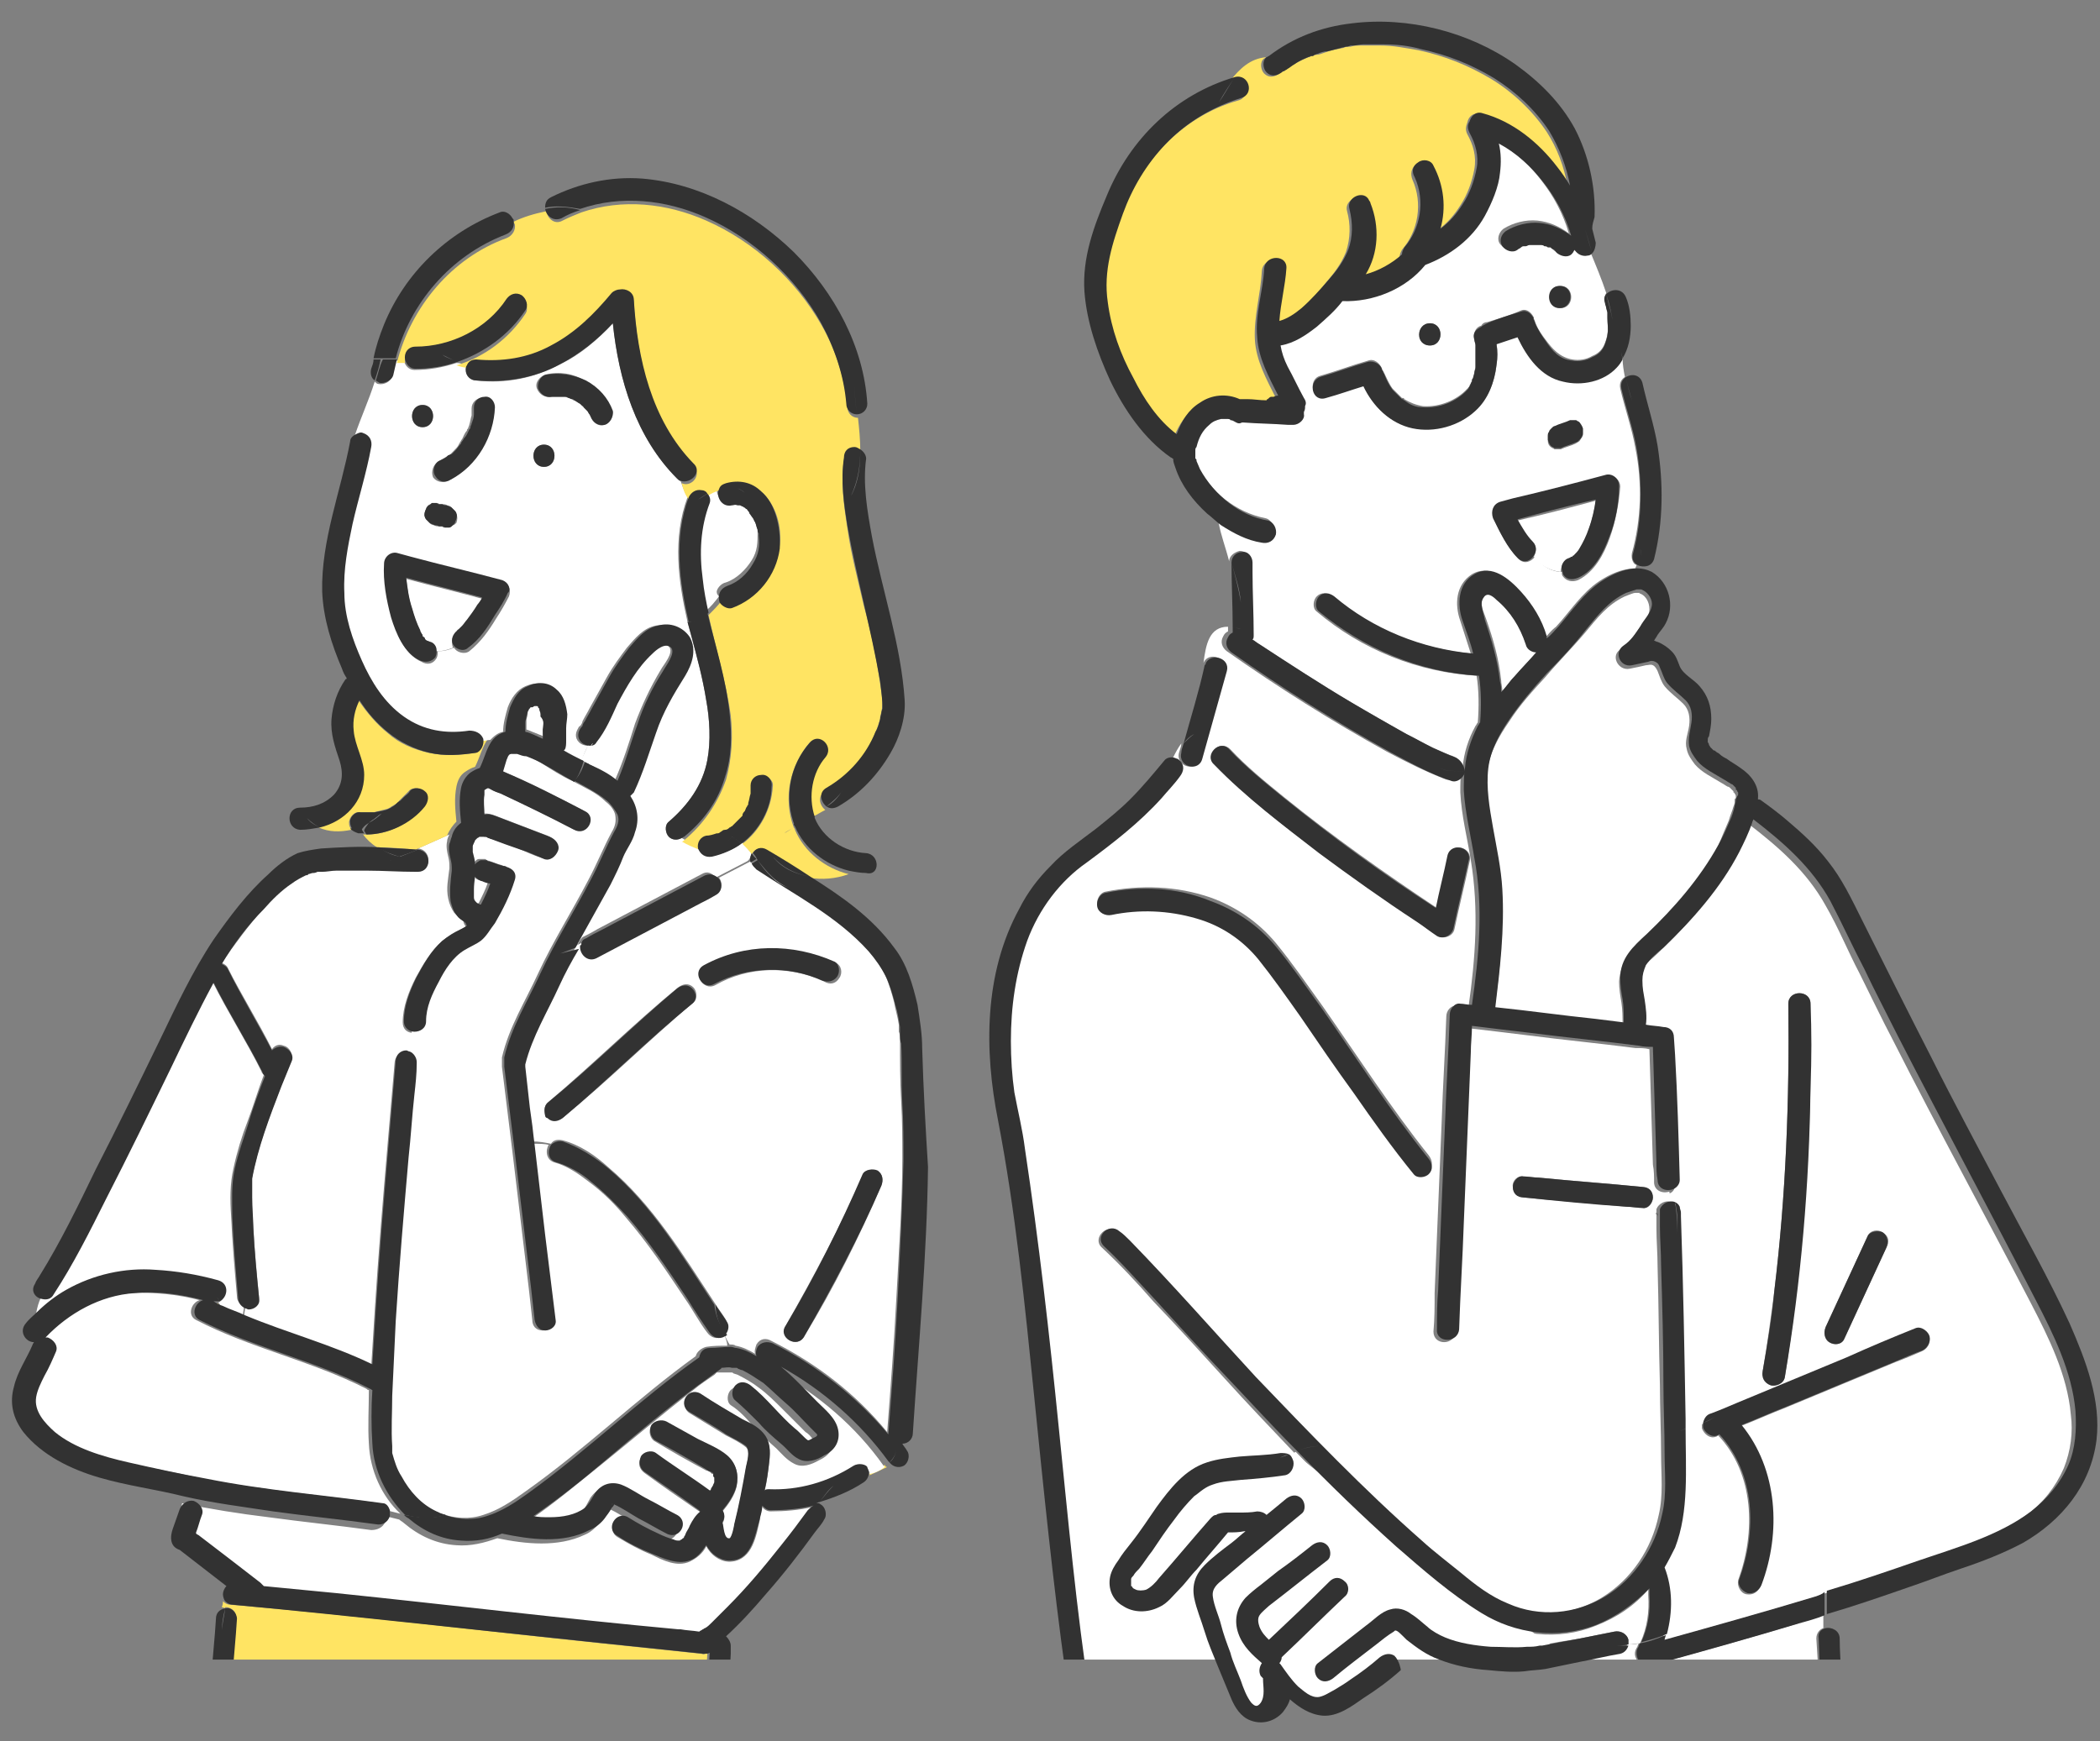 <?xml version="1.0" encoding="utf-8"?>
<!-- Generator: Adobe Illustrator 27.8.1, SVG Export Plug-In . SVG Version: 6.00 Build 0)  -->
<svg version="1.1" id="_レイヤー_2" xmlns="http://www.w3.org/2000/svg" xmlns:xlink="http://www.w3.org/1999/xlink" x="0px"
	 y="0px" viewBox="0 0 179.9 149.2" style="enable-background:new 0 0 179.9 149.2;" xml:space="preserve">
<rect x="0" y="0" width="179.9" height="149.2" fill="#808080" stroke="none"/>
<style type="text/css">
	.st0{clip-path:url(#SVGID_00000058553861122407874110000004459944804891904931_);}
	.st1{fill:#FFFFFF;}
	.st2{fill:#FFE463;}
	.st3{fill:#323232;}
</style>
<g id="layer">
	<g>
		<defs>
			<rect id="SVGID_1_" width="179.9" height="142.2"/>
		</defs>
		<clipPath id="SVGID_00000025403666238293423760000010072556181548418950_">
			<use xlink:href="#SVGID_1_"  style="overflow:visible;"/>
		</clipPath>
		<g style="clip-path:url(#SVGID_00000025403666238293423760000010072556181548418950_);">
			<path class="st1" d="M132,141.1c0.1,0,0.2,0,0.2,0s0,0,0,0C132.1,141.1,132.1,141.1,132,141.1C132,141.1,132,141.1,132,141.1z"/>
			<polygon class="st1" points="99.7,170.9 99.7,170.9 99.7,171 			"/>
			<path class="st1" d="M99.7,170.9C99.8,170.9,99.8,170.9,99.7,170.9C99.7,170.9,99.7,170.9,99.7,170.9L99.7,170.9z"/>
			<path class="st1" d="M132,141.1L132,141.1C132,141.1,132,141.1,132,141.1z"/>
			<path class="st1" d="M142,104.1C142,104.1,142,104,142,104.1C142,104,142,104.1,142,104.1C142,104.1,142,104.1,142,104.1
				L142,104.1z"/>
			<path class="st1" d="M143.9,104.1C143.9,104.1,143.9,104,143.9,104.1c0,0,0,0.1,0,0.1C143.9,104.1,143.9,104.1,143.9,104.1
				L143.9,104.1z"/>
			<path class="st1" d="M142,104.1C142,104.1,142,104.1,142,104.1L142,104.1C142,104.1,142,104.1,142,104.1L142,104.1z"/>
			<path class="st1" d="M143.9,104.2C143.9,104.2,143.9,104.2,143.9,104.2C143.9,104.2,143.9,104.2,143.9,104.2L143.9,104.2z"/>
			<path class="st1" d="M130.7,55.1c-0.5-1.5-1.3-2.7-2.5-3.8c-0.4-0.3-0.8-0.7-1.1-0.2c-0.4,0.6,0,1.3,0.2,1.9
				c0.6,1.7,1.1,3.4,1.3,5.3c0,0.3,0.1,0.6,0.1,0.9c0.4-0.4,0.7-0.9,1.1-1.3c0.6-0.7,1.3-1.4,1.9-2.1
				C131.3,55.8,130.9,55.6,130.7,55.1L130.7,55.1z"/>
			<path class="st1" d="M130.3,21.1L130.3,21.1L130.3,21.1z"/>
			<path class="st1" d="M130.9,20.9C130.8,20.9,130.9,20.9,130.9,20.9L130.9,20.9C131,20.9,131,20.9,130.9,20.9z"/>
			<polygon class="st1" points="131,20.9 131,20.9 131,20.9 			"/>
			<path class="st1" d="M97.6,171.2C97.6,171.2,97.7,171.3,97.6,171.2C97.7,171.3,97.7,171.3,97.6,171.2L97.6,171.2
				C97.7,171.3,97.7,171.3,97.6,171.2L97.6,171.2z"/>
			<path class="st1" d="M97.8,171.4C97.8,171.4,97.8,171.4,97.8,171.4C97.8,171.3,97.8,171.3,97.8,171.4z"/>
			<path class="st1" d="M97.8,171.4C97.8,171.4,97.9,171.4,97.8,171.4C97.9,171.4,97.9,171.4,97.8,171.4L97.8,171.4
				C97.9,171.4,97.9,171.4,97.8,171.4L97.8,171.4z"/>
			<path class="st1" d="M97.6,171.2C97.6,171.2,97.6,171.2,97.6,171.2C97.6,171.2,97.6,171.2,97.6,171.2z"/>
			<path class="st1" d="M98.6,171.4C98.6,171.4,98.6,171.4,98.6,171.4C98.6,171.4,98.6,171.4,98.6,171.4L98.6,171.4
				C98.6,171.4,98.6,171.4,98.6,171.4L98.6,171.4z"/>
			<path class="st2" d="M147.3,178c-3.6,1.6-7.3,2.2-11.2,2.2c-3.3,0-6.7,0-10-0.3c-7.4-0.6-15.5-2.5-20.2-8.7
				c-0.1-0.2-0.2-0.4-0.1-0.5c-0.2-0.1-0.4-0.4-0.4-0.7c-0.1-1.8-0.2-3.6-0.3-5.4c-1.1,2.3-2.2,4.7-3.3,7c-0.1,0.1-0.1,0.2-0.2,0.3
				l0,0c-0.7,0.8-1.8,1.4-2.9,1.5c-0.4,4.3-0.5,8.7-0.4,13.1h51.2c-0.2-0.2-0.3-0.6-0.2-0.9c1.1-3.2,2.3-6.4,3.4-9.6
				c0.2-0.5,0.6-0.8,1.2-0.7c0.5,0.1,0.8,0.7,0.7,1.2c-1.1,3.2-2.3,6.4-3.4,9.6c-0.1,0.1-0.1,0.3-0.2,0.4h4.8c0-0.1,0-0.1,0-0.1
				c0.6-4.6,1.3-9.2,1.9-13.8c0.1-0.4,0.5-0.7,0.9-0.7c-0.1-0.7-0.2-1.3-0.2-2C155,173,151.5,176.1,147.3,178L147.3,178z"/>
			<path class="st1" d="M141.2,136.7c0,0,0-0.1,0-0.1c0,0,0-0.1,0-0.2c0-0.1,0-0.1,0-0.2c-1.2,1.4-2.7,2.4-4.5,3.1
				c-3.2,1.3-6.9,0.9-9.9-1c-2.6-1.6-5-3.7-7.3-5.7c-3-2.6-5.8-5.4-8.5-8.2c-0.2,0.1-0.4,0.2-0.7,0.3c0.2,0.1,0.4,0.3,0.4,0.6
				c0.1,0.4-0.1,1.1-0.7,1.2c-1.3,0.2-2.5,0.3-3.8,0.4c-0.9,0.1-1.6,0.1-2.4,0.4c-0.3,0.1-0.5,0.2-0.8,0.4c-0.3,0.2-0.5,0.4-0.8,0.6
				c-0.7,0.6-1.2,1.3-1.7,2c-0.6,0.9-1.2,1.8-1.9,2.7c-0.4,0.5-0.7,1-1.1,1.5c-0.2,0.2-0.4,0.4-0.5,0.6c-0.1,0.1-0.2,0.2-0.2,0.3
				c0,0,0,0.1,0,0.2c0,0.1,0,0.1,0,0.2l0,0c0,0,0,0,0,0.1c0,0,0,0,0,0.1l0,0c0,0.1,0.1,0.1,0.1,0.1c0,0,0.1,0.1,0.1,0.1
				c0,0,0.2,0.1,0.2,0.1c0.3,0.1,0.6,0.1,0.9,0c0.5-0.2,0.8-0.6,1.1-1c1.5-1.7,2.9-3.4,4.4-5.1c0.1-0.2,0.3-0.2,0.5-0.3
				c0.1-0.1,0.2-0.1,0.2-0.1c0.2-0.1,0.5-0.1,0.8-0.1c0.3,0,0.6,0,0.9,0c0.5,0,1.1,0,1.6-0.1c0.3,0,0.6,0.1,0.8,0.3
				c0.6-0.5,1.2-1,1.7-1.4c0.4-0.3,0.9-0.4,1.3,0c0.3,0.3,0.4,1,0,1.3c-1.6,1.3-3.1,2.6-4.7,3.9c-0.7,0.6-1.3,1.1-2,1.7
				c-0.5,0.4-1,0.8-0.9,1.5c0.1,0.8,0.5,1.6,0.7,2.4c0.3,0.8,0.5,1.6,0.8,2.4c0.3,0.8,0.6,1.6,0.9,2.4c0.3,0.6,0.5,1.4,0.9,1.9
				c0.3,0.3,0.5,0.4,0.8,0c0.4-0.5,0.3-1.4,0.2-2c0,0,0-0.1,0-0.1c-0.1-0.1-0.1-0.1-0.2-0.2c-0.2-0.3-0.2-0.8,0.1-1.1
				c-0.8-0.7-1.6-1.4-2-2.5c-0.4-1.1-0.2-2.3,0.6-3.1c0.4-0.4,0.8-0.7,1.3-1.1c0.5-0.4,1-0.8,1.5-1.2c1-0.8,1.9-1.5,2.9-2.2
				c0.4-0.3,0.9-0.4,1.3,0c0.3,0.3,0.4,1,0,1.3c-1.7,1.3-3.3,2.6-5,3.9c-0.3,0.2-0.7,0.5-0.8,0.8c-0.2,0.3-0.1,0.7,0,1
				c0.2,0.4,0.4,0.8,0.8,1.1c1.7-1.7,3.5-3.4,5.2-5c0.4-0.4,0.9-0.4,1.3,0c0.4,0.3,0.4,1,0,1.3c-1.8,1.7-3.5,3.4-5.3,5.1
				c0,0-0.1,0.1-0.1,0.1c0,0.2-0.1,0.4-0.2,0.5c0,0,0.1,0.1,0.1,0.1c0.5,0.6,0.9,1.3,1.5,1.9c0.4,0.4,1.1,1,1.8,0.9
				c0.5,0,0.9-0.3,1.3-0.6c0.5-0.3,0.9-0.6,1.4-0.9c0.9-0.6,1.7-1.2,2.5-1.9c0.4-0.3,0.9-0.4,1.3-0.1c0.4-0.4,0.8-0.9,1.1-1.4
				c-0.1-0.1-0.2-0.2-0.3-0.3c-0.2-0.2-0.4-0.3-0.6-0.5c0.1,0-0.2,0,0,0c-0.1,0-0.1,0-0.2,0.1c-0.5,0.3-1,0.8-1.5,1.1
				c-1.2,1-2.4,1.9-3.7,2.9c-0.4,0.3-0.9,0.4-1.3,0c-0.3-0.3-0.4-1,0-1.3c1.4-1.1,2.7-2.1,4.1-3.2c0.6-0.5,1.3-1.2,2.1-1.4
				c0.6-0.2,1.3,0,1.8,0.4c0.5,0.3,0.9,0.8,1.4,1.1c0.4,0.3,1,0.6,1.5,0.9c1.2,0.6,2.6,0.8,3.9,0.8c1,0.1,2.1,0.2,3.1,0
				c0.4-0.1,0.7-0.1,1.1-0.1l0,0c0,0,0.2-0.1,0.2-0.1c1-0.3,2.1-0.4,3.2-0.6c1-0.2,2-0.4,3-0.6c0.5-0.1,1,0.1,1.2,0.7
				c0,0.1,0,0.3,0,0.4c0.4,0,0.7-0.1,1-0.1C141.1,139.5,141.3,138.1,141.2,136.7L141.2,136.7z"/>
			<path class="st1" d="M143.8,103.5c0.1,0.2,0.1,0.3,0.1,0.5c0,0,0,0,0,0c0-0.1,0,0,0,0.1c0,0.1,0,0.1,0,0.2
				c0.2,5.8,0.4,11.6,0.4,17.5c0,0.2,0,0.5,0,0.8c0.5-0.2,1.1-0.4,1.6-0.6c0.1-0.4,0.3-0.6,0.7-0.8c0.7-0.3,1.4-0.6,2.2-0.9
				c3.1-1.3,6.3-2.6,9.4-3.9c2-0.8,3.9-1.6,5.9-2.5c0.5-0.2,1,0.2,1.2,0.7c0.1,0.5-0.2,1-0.7,1.2c-0.7,0.3-1.4,0.6-2.2,0.9
				c-3.1,1.3-6.3,2.6-9.4,3.9c-1.3,0.5-2.6,1.1-3.9,1.6c3.1,3.8,3.4,9.2,1.7,13.7c-0.2,0.5-0.6,0.8-1.2,0.7
				c-0.5-0.1-0.8-0.7-0.7-1.2c1.5-4.1,1.4-9.1-1.7-12.4c-0.1,0-0.1,0.1-0.2,0.1c-0.5,0.2-1-0.2-1.2-0.7c0-0.1,0-0.3,0-0.4
				c-0.5,0.2-1,0.4-1.6,0.6c0.1,3.4,0.4,7-1,10.2c-0.2,0.6-0.5,1.1-0.9,1.7c0.7,1.8,0.7,3.9,0.2,5.7c0.1-0.1,0.3-0.1,0.4-0.2
				c-0.1,0.1-0.3,0.1-0.4,0.2c0,0.1-0.1,0.3-0.1,0.4c4.3-1.2,8.6-2.4,12.9-3.7c0.3-0.1,0.6-0.2,0.8-0.3v0v0c2.6-0.8,5.3-1.7,7.9-2.6
				c3.2-1.2,6.8-2.1,9.6-4.2c1.4-1,2.5-2.4,3.2-4c0.6-1.5,0.8-3.1,0.6-4.6c-0.3-3.4-1.9-6.6-3.4-9.5c-3.9-7.5-8-15-11.8-22.5
				c-1-1.9-1.9-3.8-2.9-5.8c-1-1.9-1.8-3.9-2.9-5.8c-1.6-2.9-4-5-6.6-7c0,0.1-0.1,0.2-0.1,0.3c-0.3,0.8-0.7,1.7-1.1,2.5
				c-1.6,3.1-4,5.8-6.5,8.2c-0.5,0.5-1.1,0.9-1.5,1.5c-0.3,0.4-0.4,0.8-0.3,1.3c0,0.7,0.1,1.1,0.2,1.7c0.1,0.7,0.1,1.4,0.1,2.1
				c0.5,0.1,1,0.1,1.5,0.2c0.5,0.1,0.9,0.4,0.9,0.9l0.1,1.5c0.1,3.6,0.2,7.2,0.4,10.7c0,0.4-0.2,0.7-0.6,0.8
				c0.1,0.3,0.1,0.6,0.2,0.9C143.5,103.2,143.6,103.3,143.8,103.5L143.8,103.5z M156.4,113.7c1.2-2.6,2.4-5.2,3.6-7.8
				c0.2-0.5,0.9-0.6,1.3-0.3c0.5,0.3,0.6,0.8,0.3,1.3c-1.2,2.6-2.4,5.2-3.6,7.8c-0.2,0.5-0.9,0.6-1.3,0.3
				C156.3,114.8,156.2,114.2,156.4,113.7z M151,117.5c0.4-2.3,0.7-4.6,1-6.9c1-8.2,1.3-16.4,1.2-24.6c0-1.2,1.9-1.2,1.9,0
				c0,2.4,0,4.7,0,7.1c-0.2,8.3-0.9,16.7-2.2,24.9c-0.1,0.5-0.7,0.8-1.2,0.7C151.2,118.5,151,118,151,117.5L151,117.5z"/>
			<path class="st1" d="M156.7,165.5c0-1-0.1-2.1-0.1-3.1c-0.2-4.5-0.4-9-0.6-13.5c-0.1-2.8-0.2-5.7-0.4-8.5c0-0.5,0.3-0.8,0.6-0.9
				v-1.1c-0.7,0.2-1.5,0.4-2.2,0.7c-3.9,1.2-7.9,2.3-11.9,3.4c-0.2,0.1-0.4,0-0.6,0c-0.3,0.2-0.7,0.2-1,0c-0.4-0.3-0.6-0.8-0.3-1.3
				c0.1-0.1,0.1-0.3,0.2-0.4c-0.3,0.1-0.7,0.1-1,0.1c-0.1,0.3-0.3,0.7-0.7,0.7c-1.1,0.2-2.3,0.5-3.5,0.7c-1,0.2-24.6-17.8-24.4-17.9
				c-2-2.1-4-4.2-5.9-6.3c-2-2.2-4-4.4-6.1-6.6c-1.4-1.6-2.8-3.1-4.4-4.6c-0.9-0.8,0.5-2.2,1.3-1.3c0.3,0.3,0.6,0.6,0.9,0.8
				c3.7,3.8,7.2,7.8,10.8,11.7c4.5,4.9,9.1,9.7,14.1,14c1.1,0.9,2.2,1.9,3.4,2.8c1.3,0.9,2.6,1.9,4,2.6c2.7,1.2,5.8,0.9,8.3-0.6
				c2.6-1.6,4.3-4.2,4.9-7.1c0.4-1.7,0.2-3.4,0.2-5.2c0-1.9-0.1-3.9-0.1-5.9c-0.1-3.4-0.1-6.8-0.2-10.2c0-1.1-0.1-2.2-0.1-3.3
				c0-0.3,0-0.6,0-0.9c0-0.1,0-0.1,0-0.2c-0.1-0.2,0-0.2,0-0.2l0,0c0-0.1,0-0.2,0-0.3c0.2-0.5,0.8-0.8,1.3-0.6
				c-0.1-0.3-0.1-0.6-0.2-0.9c-0.6,0.2-1.3-0.1-1.3-0.8c0-0.5,0-1-0.1-1.5c-0.1-3.3-0.2-6.6-0.3-9.9c-0.4-0.1-0.8-0.1-1.2-0.1
				c-3.1-0.4-6.2-0.7-9.3-1.1c-1.6-0.2-3.3-0.4-5-0.6c0,0.8-0.1,1.5-0.1,2.3c-0.2,4.8-0.4,9.7-0.6,14.6c-0.1,3.1-0.3,6.1-0.4,9.1
				c-0.1,1.2-1.9,1.2-1.9,0c0.1-1.1,0.1-2.2,0.1-3.3c0.2-4.8,0.4-9.7,0.6-14.6c0.1-3.1,0.3-6.1,0.4-9.1c0-0.5,0.4-1,0.9-0.9
				c0.4,0,0.7,0.1,1,0.1c0.6-4.2,0.9-8.4,0.2-12.6c-0.3-1.9-0.8-3.8-0.9-5.8c0-0.7,0-1.3,0.1-1.9c0,0-0.1,0-0.1,0c0,0.1,0,0.1,0,0.1
				c-0.1,0.5-0.7,0.8-1.2,0.7c-1.8-0.7-3.4-1.5-5.1-2.4c-4.7-2.6-9.3-5.5-13.7-8.6c-0.4-0.3-0.6-0.8-0.3-1.3
				c0.1-0.2,0.2-0.3,0.4-0.4c0-0.1,0-0.2,0-0.4c-1.6,0-1.9,1.5-2.1,3.1c0.4-1,2.1-0.5,1.8,0.7c-0.7,2.5-1.4,5-2.1,7.5
				c-0.3,1.2-2.1,0.7-1.8-0.5c0.1-0.3,0.2-0.6,0.2-0.8c-0.3,0.4-0.5,0.8-0.7,1.2c0.1,0.1,0.3,0.1,0.3,0.2c0.4,0.4,0.3,0.9,0,1.3
				c-0.5,0.6-1.1,1.3-1.6,1.9c-1.9,2.1-4.1,3.8-6.4,5.5c-2.3,1.7-4.1,4.1-5.1,6.7c-1.1,2.7-1.4,5.6-1.4,8.6c0,1.5,0.1,2.9,0.3,4.4
				c0.2,1.6,0.6,3.2,0.9,4.8c1.2,7.9,2.1,15.9,2.9,23.9c0.8,7.8,1.6,15.6,2.7,23.4c0.2,1.1,0.4,2.1,0.5,3.2c0,0.1,0,0.1,0,0.1
				c0,0,0,0,0,0c0,0.1,0,0.2,0.1,0.3c0.1,0.2,0.1,0.4,0.2,0.6c0,0,0.1,0.2,0.1,0.3c0.1,0.1,0.1,0.2,0.2,0.3c0.1,0.2,0.2,0.5,0.4,0.7
				c0.3,0.5,0.6,1.1,1,1.6c1,1.4,1.8,2.5,2.9,3.8c0.3,0.4,0.4,0.9,0,1.3c-0.1,0.1-0.2,0.1-0.3,0.2c0,0.8-0.1,1.6-0.2,2.4
				c0.6-0.2,1.4,0.3,1.2,1.1c-0.7,3.1-1.5,6.1-2.2,9.1c0.1,0.1,0.1,0.2,0.2,0.3c0,0,0,0.1,0.1,0.1c0,0,0,0,0,0c0,0,0.1,0.1,0.1,0.1
				c0,0,0,0,0.1,0.1c0,0,0.1,0.1,0.1,0.1c0,0,0,0,0,0c0,0,0,0,0,0c0.1,0,0.2,0.1,0.3,0.1l0,0c0,0,0,0,0.1,0c0.1,0,0.2,0,0.3,0
				c0,0,0.1,0,0.1,0c-0.1,0-0.1,0,0,0c0.1,0,0.2,0,0.3-0.1c0.1,0,0.2-0.1,0.2-0.1l0,0c0.1,0,0.1-0.1,0.2-0.1
				c0.1-0.1,0.2-0.1,0.3-0.1c0.1,0,0.1-0.1,0.1-0.1c0,0,0,0,0,0c0.1-0.1,0.2-0.1,0.2-0.2c0.1-0.1,0.1-0.1,0.2-0.2
				c0.2-0.4,0.4-0.8,0.6-1.2c1.4-3,2.8-6.1,4.2-9.1c0.4-0.9,1.7-0.4,1.8,0.5c0.2,3.1,0.3,6.2,0.5,9.2c0,0,0,0,0,0.1
				c0.1,0.1,0.2,0.2,0.3,0.3c2.3,3.1,5.9,5,9.5,6.1c3.5,1.1,7.1,1.6,10.6,1.8c3.2,0.2,6.5,0.3,9.8,0.2c3.6-0.1,7.1-0.9,10.3-2.6
				c3.9-2.1,7.2-5.1,10.1-8.4c0.1-0.1,0.3-0.2,0.4-0.2c0-0.3,0-0.6,0-0.9C157.7,166.6,156.7,166.4,156.7,165.5L156.7,165.5z
				 M130.5,100.8c0.4,0,0.9,0.1,1.3,0.1c3,0.3,5.9,0.5,8.9,0.8c0.5,0.1,0.9,0.4,0.9,0.9c0,0.5-0.4,1-0.9,0.9c-0.4,0-0.9-0.1-1.3-0.1
				c-3-0.3-5.9-0.5-8.9-0.8c-0.5-0.1-0.9-0.4-0.9-0.9C129.5,101.2,130,100.7,130.5,100.8z M105.4,64.2c1.4,1.5,3,2.8,4.6,4.1
				c4.2,3.4,8.6,6.5,13.1,9.5c0.3-1.5,0.7-3,1-4.5c0.3-1.2,2.1-0.7,1.8,0.5c-0.4,1.9-0.9,3.9-1.3,5.8c-0.1,0.6-0.9,0.9-1.4,0.6
				c-0.6-0.4-1.2-0.8-1.7-1.2c-2.8-1.9-5.6-3.8-8.4-5.9c-3.1-2.3-6.3-4.8-9-7.6C103.2,64.6,104.5,63.3,105.4,64.2L105.4,64.2z
				 M94,77.6c-0.1-0.5,0.2-1.1,0.7-1.2c3-0.6,6.1-0.5,9,0.5c2.2,0.8,4.1,2.1,5.6,3.9c1.4,1.7,2.7,3.6,4,5.4c3,4.3,5.9,8.8,9.1,12.8
				c0.3,0.4,0.4,0.9,0,1.3c-0.3,0.3-1,0.4-1.3,0c-1.8-2.2-3.4-4.6-5.1-6.9c-1.5-2.2-3-4.4-4.6-6.6c-1.2-1.7-2.4-3.4-3.6-4.9
				c-1.4-1.7-3.2-2.9-5.3-3.5c-2.4-0.7-5-0.8-7.3-0.3C94.7,78.4,94.2,78.1,94,77.6L94,77.6z M149,169.3c0-2.1,0-4.1-0.1-6.2
				c-0.3-6.6-1.2-13.1-1.8-19.6c0-0.5,0.5-0.9,0.9-0.9c0.5,0,0.9,0.4,0.9,0.9c0.2,2.1,0.4,4.1,0.6,6.2c0.7,6.6,1.3,13.1,1.3,19.7
				C150.9,170.5,149,170.5,149,169.3L149,169.3z"/>
			<path class="st2" d="M106.1,8.6c-2.5,0.7-4.7,2.1-6.5,4c-1.6,1.7-2.8,3.7-3.6,5.9c-0.9,2.5-1.7,4.9-1.3,7.6
				c0.3,2.2,1.2,4.5,2.2,6.5c0.9,1.8,2.1,3.5,3.7,4.8c0,0,0,0,0,0c0.4-1.1,1.1-2,2-2.7c1-0.7,2.3-0.8,3.4-0.3c0.1,0,0.1,0,0.2,0
				c0.2,0,0.4,0,0.5,0c0.6,0,1.1,0.1,1.6,0.1c0,0,0.1-0.1,0.1-0.1c0.1-0.1,0.2-0.1,0.3-0.2c0.1,0,0.1,0,0.2,0c0.1,0,0.2,0,0.4-0.1
				c-0.8-1.6-1.7-3.2-1.8-5c-0.1-2,0.5-3.9,0.6-5.9c0.1-1.2,2-1.2,1.9,0c-0.1,1.5-0.5,3-0.6,4.5c0.7-0.2,1.3-0.6,1.9-1.1
				c0.9-0.7,1.6-1.5,2.3-2.4c0.7-0.8,1.3-1.6,1.7-2.6c0.4-1.2,0.4-2.4,0.1-3.5c-0.3-1,1.3-1.7,1.7-0.7c0,0.1,0.1,0.2,0.1,0.2l0,0
				c0,0,0,0,0,0c0.8,2,0.6,4.3-0.4,6.1c1.2-0.3,2.3-0.9,3.1-1.7c0-0.2,0.1-0.4,0.2-0.6c1.4-1.6,1.8-4,0.9-6c-0.2-0.5-0.1-1,0.3-1.3
				c0.4-0.2,1.1-0.1,1.3,0.3c0.9,1.7,1,3.6,0.6,5.3c0.8-0.6,1.4-1.3,1.9-2.1c0.6-0.9,1-2,1.2-3.1c0.2-1.1-0.1-2.1-0.6-3
				c-0.2-0.4-0.1-0.7,0-1c0.1-0.5,0.5-0.9,1.1-0.7c2.6,0.7,4.8,2.5,6.4,4.6c0.4,0.5,0.8,1,1.1,1.6c-0.3-1.7-0.9-3.3-1.8-4.7
				c-1.2-1.8-2.9-3.4-4.7-4.5c-2-1.2-4-2-6.3-2.5c-1.2-0.2-2.1-0.4-3.3-0.4c-0.5,0-1.1,0-1.6,0c-0.3,0-0.6,0-0.9,0.1
				c0,0-0.1,0-0.1,0c0,0-0.1,0-0.1,0c-0.1,0-0.2,0-0.4,0.1c-0.5,0.1-1.1,0.2-1.6,0.4c-0.3,0.1-0.5,0.2-0.8,0.2
				c-0.1,0-0.2,0.1-0.3,0.1c-0.1,0-0.1,0-0.2,0.1c0,0,0,0-0.1,0c0,0,0,0,0,0c-0.5,0.2-0.9,0.4-1.4,0.7c-0.2,0.1-0.4,0.3-0.6,0.4
				c-0.1,0.1-0.2,0.1-0.3,0.2l0,0c0,0,0,0-0.1,0c0,0-0.1,0.1-0.1,0.1c-0.4,0.3-0.9,0.4-1.3,0c-0.3-0.3-0.4-1,0-1.3
				c0.1,0,0.1-0.1,0.2-0.1c-1.4,0.1-2.3,1-3.1,2C106.7,6.5,107.2,8.3,106.1,8.6L106.1,8.6z"/>
			<path class="st1" d="M139.8,47.4c0.8-2.9,0.9-6,0.3-9c-0.3-1.7-0.9-3.4-1.3-5.1c-0.1-0.5,0.1-0.8,0.4-1c-0.1-0.5-0.2-1.1-0.2-1.6
				c-0.1,0.2-0.3,0.5-0.5,0.7c-1.1,1.2-3,1.6-4.6,1.2c-1.9-0.5-3.1-2.1-3.9-3.8c-0.6,0.2-1.2,0.4-1.8,0.6c0.1,0.6,0.1,1.2,0,1.8
				c-0.1,1.4-0.7,2.9-1.8,3.9c-1.4,1.3-3.6,1.9-5.4,1.5c-1.9-0.3-3.4-1.8-4.2-3.6c-1.1,0.3-2.2,0.7-3.2,1c-1.2,0.4-1.6-1.5-0.5-1.8
				c1.4-0.4,2.7-0.9,4.1-1.3c0.5-0.2,1,0.2,1.2,0.7c0,0.1,0,0.1,0.1,0.2c0,0.1,0.1,0.1,0.1,0.2c0,0,0,0,0,0c0,0,0,0,0,0
				c0.2,0.4,0.4,0.9,0.7,1.3c0,0,0,0,0,0c0,0,0,0,0.1,0.1s0.1,0.1,0.1,0.1c0.1,0.1,0.2,0.2,0.3,0.3c0.1,0.1,0.2,0.2,0.3,0.3
				c0,0,0,0,0,0c0,0,0,0,0.1,0c0.1,0,0.1,0.1,0.1,0.1c0.5,0.3,1,0.5,1.6,0.6c1.4,0.1,2.9-0.5,3.8-1.5c0,0,0.1-0.1,0.1-0.1
				c0.1-0.1,0.1-0.2,0.1-0.2c0.1-0.1,0.1-0.2,0.2-0.4c0,0,0-0.1,0-0.1c0,0,0.1-0.1,0.1-0.2c0-0.1,0.1-0.3,0.1-0.4
				c0-0.2,0.1-0.3,0.1-0.5c0,0,0-0.1,0-0.2c0,0,0,0,0,0c0,0,0,0,0,0c0-0.2,0-0.5,0-0.7c0-0.2,0-0.5,0-0.7c0-0.1,0-0.2,0-0.3
				c0,0,0,0,0,0c0,0,0,0,0,0c0-0.2-0.1-0.3-0.1-0.5c-0.1-0.6,0.2-1,0.6-1.1c0.1-0.2,0.3-0.3,0.5-0.3c1-0.3,2-0.6,2.9-1
				c0.5-0.2,0.9,0.2,1.1,0.6c0,0,0-0.1,0,0.1c0.1,0.2,0.1,0.3,0.2,0.5c0.2,0.5,0.5,0.9,0.8,1.3c0.6,0.8,1.2,1.5,2.3,1.7
				c0.6,0.1,1.2,0,1.7-0.3c0.5-0.2,0.8-0.5,1-0.9c0.1-0.2,0.3-0.8,0.3-1c0.1-0.5,0-0.9,0-1.4c0,0,0-0.1,0-0.2c0,0,0,0,0,0
				c0-0.1,0-0.2,0-0.3c0-0.1-0.1-0.3-0.1-0.4c0-0.1-0.1-0.3-0.1-0.4c-0.1-0.3,0-0.6,0.1-0.8c-0.4-1.2-0.9-2.4-1.4-3.6
				c-0.1,0.1-0.2,0.2-0.4,0.2c-0.4,0.1-0.9-0.1-1.1-0.5c-0.1,0.1-0.1,0.2-0.2,0.3c-0.4,0.4-1,0.3-1.3,0c0,0-0.1,0-0.1-0.1
				c0,0,0,0,0,0c-0.1,0-0.1-0.1-0.2-0.2c-0.1,0-0.1-0.1-0.2-0.1c0,0-0.1,0-0.1-0.1c0,0,0,0,0,0c0,0-0.1,0-0.1,0c0,0-0.1,0-0.1,0
				c-0.1,0-0.2,0-0.3-0.1c-0.1,0-0.2,0-0.3-0.1c0,0-0.1,0-0.1,0c-0.2,0-0.4,0-0.6,0c0,0-0.1,0-0.1,0c0,0,0,0,0,0c-0.1,0-0.2,0-0.2,0
				c-0.1,0-0.2,0-0.3,0.1c-0.1,0-0.1,0-0.1,0c-0.1,0-0.1,0-0.1,0c-0.1,0-0.1,0.1-0.2,0.1c-0.1,0-0.2,0.1-0.3,0.2
				c-0.4,0.3-1,0.1-1.3-0.3c-0.3-0.4-0.1-1,0.3-1.3c0.8-0.5,1.9-0.8,2.9-0.7c1,0.1,1.9,0.5,2.7,1.1c-0.5-1.7-1.3-3.2-2.4-4.6
				c-1-1.3-2.3-2.5-3.8-3.3c0.2,0.8,0.2,1.6,0.1,2.5c-0.2,1.3-0.7,2.6-1.3,3.7c-1.1,2-3,3.4-5.1,4.2c-1.7,2-4.4,3.1-7.1,3.1
				c-0.7,0.8-1.4,1.5-2.2,2.2c-0.9,0.7-1.9,1.4-3.1,1.6c0.1,0.6,0.3,1.2,0.6,1.8c0.5,0.9,0.9,1.8,1.4,2.7c0.1,0.2,0.1,0.5,0.1,0.7
				c0,0.2,0,0.4-0.1,0.5c0,0.1,0,0.2,0,0.2c0,0.5-0.4,1-0.9,0.9c-0.2,0-0.4,0-0.5,0c-1.3-0.1-2.5-0.1-3.8-0.2c-0.1,0-0.1,0-0.1,0
				c-0.2,0-0.3,0-0.5,0c-0.2-0.1-0.3-0.1-0.5-0.2c0,0-0.2-0.1-0.2-0.1c-0.1,0-0.3,0-0.4,0c-0.1,0-0.1,0-0.2,0c0,0,0,0,0,0
				c-0.4,0.1-0.7,0.2-1,0.5c-0.6,0.5-0.9,1.2-1.1,1.9c0,0.1,0,0.2-0.1,0.3c0,0,0,0,0,0c0,0,0,0.1,0,0.1c0,0.2,0,0.3,0,0.5l0,0
				c0,0,0,0,0,0.1c0,0.1,0,0.2,0.1,0.2c0.1,0.2,0.2,0.5,0.3,0.7c1.2,2.2,3.3,3.9,5.8,4.4c0.5,0.1,0.8,0.7,0.7,1.2
				c-0.1,0.5-0.7,0.8-1.2,0.7c-1.2-0.2-2.4-0.8-3.5-1.5c0.2,1.1,0.6,2.1,0.9,3.3c0-0.5,0.5-0.8,0.9-0.9c0.5,0,0.9,0.4,0.9,0.9
				c0,0.3,0,0.5,0,0.8c0,1.8,0.1,3.6,0.1,5.4c0,0.1,0,0.3-0.1,0.4c0.2,0.1,0.4,0.3,0.6,0.4c2.6,1.7,5.2,3.4,7.9,5
				c1.6,0.9,3.1,1.8,4.7,2.7c0.8,0.4,1.5,0.8,2.3,1.2c0.7,0.3,1.3,0.6,1.9,0.8c0.4,0.2,0.7,0.6,0.7,1c0,0,0.1,0,0.1,0
				c0.1-1.3,0.5-2.5,1.1-3.6c0.1-0.1,0.1-0.2,0.2-0.3c0.1-1.3,0.1-2.7-0.1-4c-5-0.3-9.8-2.2-13.7-5.5c-0.4-0.3-0.3-1,0-1.3
				c0.4-0.4,0.9-0.3,1.3,0c3.3,2.8,7.6,4.5,11.9,4.9c-0.3-0.9-0.6-1.9-0.9-2.8c-0.5-1.4-0.4-3.1,1-4c1.5-0.9,3.1,0.4,4,1.5
				c1,1.1,1.7,2.4,2.2,3.8c0,0.1,0,0.1,0,0.2c0.3-0.3,0.6-0.7,1-1c1.2-1.3,2.2-2.9,3.7-3.9c0.9-0.6,2-1.1,3.1-1.1
				c0-0.1,0.1-0.2,0.1-0.3C140,48.4,139.7,48,139.8,47.4L139.8,47.4z M133.7,24.5c1.2,0,1.2,1.9,0,1.9S132.4,24.5,133.7,24.5z
				 M122.5,27.7c1.2,0,1.2,1.9,0,1.9S121.3,27.7,122.5,27.7z M132.6,37.4c0-0.1,0-0.2,0.1-0.3c0.1-0.1,0.1-0.2,0.2-0.3
				c0.1-0.1,0.2-0.1,0.3-0.2c0.4-0.2,0.9-0.3,1.3-0.5c0.2,0,0.3,0,0.5,0c0.1,0,0.1,0.1,0.2,0.1c0.2,0.1,0.4,0.3,0.4,0.6
				c0,0.1,0,0.2,0,0.4c0,0.1,0,0.2-0.1,0.3c-0.1,0.1-0.1,0.2-0.2,0.3c-0.1,0.1-0.2,0.1-0.3,0.2c-0.4,0.2-0.9,0.3-1.3,0.5
				c-0.2,0-0.3,0-0.5,0c-0.1,0-0.1-0.1-0.2-0.1c-0.2-0.1-0.4-0.3-0.4-0.6C132.6,37.6,132.6,37.5,132.6,37.4z M137.9,46.1
				c-0.5,1.4-1.3,2.9-2.7,3.6c-0.5,0.2-1,0.1-1.3-0.3c-0.1-0.1-0.1-0.2-0.1-0.4c-0.9,0-1.7-0.5-2.3-1.3c-0.3,0.4-0.9,0.7-1.4,0.2
				c-0.9-1-1.6-2.2-2.1-3.4c-0.2-0.5-0.1-1.2,0.6-1.4c0.4-0.1,0.7-0.2,1.1-0.3c2.6-0.7,5.3-1.4,7.9-2c0.6-0.2,1.2,0.3,1.2,0.9
				C138.7,43.1,138.4,44.7,137.9,46.1L137.9,46.1z"/>
			<path class="st1" d="M134.2,48c0.1-0.1,0.3-0.1,0.4-0.2c0,0,0,0,0.1,0c0,0,0,0,0,0c0.1,0,0.1-0.1,0.1-0.1
				c0.2-0.2,0.4-0.4,0.5-0.6c0.4-0.5,0.6-1.1,0.8-1.7c0.3-0.9,0.5-1.7,0.6-2.5c-2.2,0.6-4.5,1.2-6.7,1.7c0.4,0.7,0.8,1.4,1.3,1.9
				c0.4,0.4,0.3,0.8,0.1,1.2c0.6,0.8,1.4,1.2,2.3,1.3C133.7,48.6,133.9,48.2,134.2,48L134.2,48z"/>
			<path class="st1" d="M97.2,136.3C97.2,136.3,97.2,136.3,97.2,136.3C97.2,136.3,97.2,136.3,97.2,136.3z"/>
			<path class="st1" d="M98.6,171.4L98.6,171.4L98.6,171.4z"/>
			<path class="st3" d="M142,38.2c-0.3-1.8-0.9-3.6-1.3-5.4c-0.2-0.7-0.9-0.8-1.4-0.5c0.1,0.7,0.3,1.3,0.5,2c-0.2-0.6-0.4-1.3-0.5-2
				c-0.3,0.2-0.5,0.5-0.4,1c0.4,1.7,1,3.4,1.3,5.1c0.5,3,0.5,6.1-0.3,9c-0.2,0.6,0.2,1,0.6,1.1c0.1-0.5,0.2-0.9,0-1.5
				c0.2,0.5,0.1,1,0,1.5c0.5,0.1,1,0,1.2-0.6C142.5,44.7,142.5,41.4,142,38.2L142,38.2z"/>
			<path class="st3" d="M122.5,29.6c1.2,0,1.2-1.9,0-1.9S121.2,29.6,122.5,29.6z"/>
			<path class="st3" d="M133.6,24.5c-1.2,0-1.2,1.9,0,1.9S134.9,24.5,133.6,24.5z"/>
			<path class="st3" d="M99.8,65.1c-1,1.2-1.9,2.3-3,3.4c-0.9,0.9-1.9,1.7-2.9,2.5c-1.3,1-2.8,2-3.9,3.2c-1.1,1.1-2,2.3-2.7,3.7
				c-3,5.5-3,12.1-1.8,18.1c1.5,7.8,2.3,15.8,3.1,23.7c0.8,7.9,1.6,15.9,2.7,23.8c0.3,2,0.6,3.9,0.8,5.9c0.2,1,0.7,2,1.2,2.9
				c1.1,1.9,2.5,3.6,3.8,5.3c0.1,0.1,0.2,0.2,0.3,0.3c0.2,0.3,0.7,0.3,1.1,0.2c0-0.5-0.1-1-0.2-1.5c0.2,0.5,0.2,1,0.2,1.5
				c0.1-0.1,0.2-0.1,0.3-0.2c0.4-0.4,0.3-0.9,0-1.3c-1.1-1.3-1.9-2.4-2.9-3.8c-0.3-0.5-0.7-1-1-1.6c-0.1-0.2-0.3-0.5-0.4-0.7
				c-0.1-0.1-0.1-0.2-0.2-0.3c0-0.1-0.1-0.3-0.1-0.3c-0.1-0.2-0.2-0.4-0.2-0.6c0-0.1,0-0.2-0.1-0.3c0,0,0,0,0,0c0,0,0,0,0-0.1
				c-0.1-1.1-0.3-2.1-0.5-3.2c-1.2-7.8-1.9-15.6-2.7-23.4c-0.8-8-1.7-15.9-2.9-23.9c-0.2-1.6-0.6-3.2-0.9-4.8
				c-0.2-1.4-0.3-2.9-0.3-4.4c0-2.9,0.4-5.8,1.4-8.6c1-2.7,2.8-5.1,5.1-6.7c2.3-1.7,4.5-3.4,6.4-5.5c0.5-0.6,1.1-1.2,1.6-1.9
				c0.3-0.4,0.4-0.9,0-1.3c-0.1-0.1-0.2-0.2-0.3-0.2c-0.3,0.5-0.5,1.1-1,1.4c0.5-0.3,0.7-0.8,1-1.4C100.4,64.8,100,64.9,99.8,65.1
				L99.8,65.1z"/>
			<path class="st3" d="M138.6,28.2c0.1,0.8,0.2,1.6,0.4,2.5c0.5-0.8,0.7-1.8,0.7-2.8c0-0.8-0.1-1.7-0.4-2.4
				c-0.3-0.8-1.2-0.8-1.7-0.3c0.3,0.9,0.5,1.8,0.6,2.7c-0.1-1-0.4-1.8-0.6-2.7c-0.2,0.2-0.2,0.5-0.1,0.8c0,0.1,0.1,0.3,0.1,0.4
				c0,0.1,0.1,0.3,0.1,0.4c0,0.1,0,0.2,0,0.3c0,0,0,0,0,0c0,0,0,0.1,0,0.2c0,0.5,0.1,0.9,0,1.4c0,0.2-0.2,0.8-0.3,1
				c-0.2,0.4-0.5,0.7-1,0.9c-0.5,0.3-1.2,0.4-1.7,0.3c-1.1-0.1-1.7-0.8-2.3-1.7c-0.3-0.4-0.6-0.9-0.8-1.3c-0.1-0.2-0.1-0.3-0.2-0.5
				c-0.1-0.2-0.1-0.1,0-0.1c-0.2-0.4-0.6-0.8-1.1-0.6c-1,0.3-2,0.6-2.9,1c-0.2,0.1-0.4,0.2-0.5,0.3c-0.4,0.2-0.8,0.5-0.6,1.1
				c0,0.2,0.1,0.3,0.1,0.5c0,0,0,0,0,0c0,0,0,0,0,0c0,0.1,0,0.2,0,0.3c0,0.2,0,0.5,0,0.7c0,0.2,0,0.5,0,0.7c0,0,0,0,0,0c0,0,0,0,0,0
				c0,0,0,0.1,0,0.2c0,0.2-0.1,0.3-0.1,0.5c0,0.1-0.1,0.3-0.1,0.4c0,0-0.1,0.1-0.1,0.2c0,0,0,0.1,0,0.1c-0.1,0.1-0.1,0.2-0.2,0.4
				c-0.1,0.1-0.1,0.2-0.1,0.2c0,0-0.1,0.1-0.1,0.1c-0.9,1-2.4,1.6-3.8,1.5c-0.6,0-1.1-0.2-1.6-0.6c-0.1,0-0.1-0.1-0.1-0.1
				c0,0,0,0-0.1,0c0,0,0,0,0,0c-0.1-0.1-0.2-0.2-0.3-0.3c-0.1-0.1-0.2-0.2-0.3-0.3c0,0-0.1-0.1-0.1-0.1c0,0-0.1-0.1-0.1-0.1
				c0,0,0,0,0,0c-0.3-0.4-0.5-0.8-0.7-1.3c0,0,0,0,0,0c0,0,0,0,0,0c0-0.1-0.1-0.1-0.1-0.2c0,0,0-0.1-0.1-0.2
				c-0.1-0.5-0.7-0.8-1.2-0.7c-1.4,0.4-2.7,0.9-4.1,1.3c-1.1,0.4-0.7,2.2,0.5,1.8c1.1-0.3,2.2-0.7,3.2-1c0.8,1.7,2.3,3.2,4.2,3.6
				c1.9,0.4,4-0.2,5.4-1.5c1.1-1,1.6-2.4,1.8-3.9c0.1-0.6,0.1-1.2,0-1.8c0.6-0.2,1.2-0.4,1.8-0.6c0.8,1.7,2,3.4,3.9,3.8
				c1.6,0.4,3.5,0,4.6-1.2c0.2-0.2,0.4-0.5,0.5-0.7C138.8,29.8,138.8,29,138.6,28.2L138.6,28.2z"/>
			<path class="st1" d="M148.1,70.3c0.1-0.4,0.3-0.8,0.4-1.2c0.1-0.2,0.1-0.3,0.1-0.5c0-0.1,0-0.2,0.1-0.2l0,0c0-0.1,0-0.1,0-0.2
				c0-0.1-0.1-0.2-0.1-0.2c0-0.1-0.1-0.1-0.1-0.1c0,0,0,0,0-0.1c0,0,0,0-0.1-0.1c-0.1-0.1-0.2-0.2-0.2-0.2c0,0-0.1-0.1-0.2-0.1
				c-0.2-0.1-0.3-0.2-0.5-0.3c-0.8-0.5-1.7-0.9-2.3-1.6c-0.3-0.4-0.6-0.8-0.7-1.3c-0.2-0.7,0.1-1.3,0.2-2c0.1-0.7,0-1.4-0.5-1.9
				c-0.5-0.5-1.1-0.9-1.6-1.5c-0.3-0.4-0.4-0.8-0.6-1.3c-0.1-0.2-0.2-0.4-0.4-0.5c-0.2-0.1-0.4,0-0.6,0c-0.4,0.1-0.9,0.2-1.4,0.3
				c-1,0.2-1.7-1.2-0.7-1.7c0.6-0.4,1-1,1.4-1.6c0.4-0.6,1-1.1,1-1.8c0-0.6-0.3-1.1-0.7-1.3c0,0-0.3-0.1-0.1-0.1c-0.1,0-0.3,0-0.4,0
				c-0.2,0-0.6,0.2-0.9,0.3c-1.5,0.7-2.4,1.9-3.4,3.1c-1.1,1.3-2.3,2.5-3.4,3.8c-1.1,1.2-2.2,2.4-3.1,3.8c-0.9,1.3-1.7,2.7-1.9,4.3
				c-0.2,1.7,0.1,3.4,0.4,5.1c0.3,1.8,0.7,3.5,0.8,5.3c0.2,3.4-0.1,6.7-0.6,10.1c2.9,0.3,5.7,0.7,8.6,1c0.8,0.1,1.6,0.2,2.4,0.3
				c0-0.7,0-1.4-0.1-2c-0.1-0.6-0.2-1.2-0.2-1.8c0.1-1.7,1.2-2.7,2.3-3.8c2.4-2.2,4.6-4.7,6.1-7.6C147.5,71.7,147.8,71,148.1,70.3
				L148.1,70.3z"/>
			<path class="st1" d="M148.7,68.1C148.7,68.3,148.7,68.2,148.7,68.1C148.7,68.2,148.7,68.2,148.7,68.1z"/>
			<path class="st3" d="M124,73.3c-0.3,1.5-0.7,3-1,4.5c-4.5-2.9-8.9-6.1-13.1-9.5c-1.6-1.3-3.2-2.6-4.6-4.1
				c-0.8-0.9-2.2,0.5-1.3,1.3c2.7,2.8,5.9,5.2,9,7.6c2.7,2,5.5,4,8.4,5.9c0.6,0.4,1.1,0.8,1.7,1.2c0.5,0.3,1.2,0,1.4-0.6
				c0.4-1.9,0.9-3.9,1.3-5.8C126.2,72.6,124.3,72.1,124,73.3L124,73.3z"/>
			<path class="st3" d="M124.7,64.9c-0.6-0.2-1.2-0.5-1.9-0.8c-0.8-0.4-1.5-0.8-2.3-1.2c-1.6-0.9-3.2-1.8-4.7-2.7
				c-2.7-1.6-5.3-3.3-7.9-5c-0.2-0.1-0.4-0.3-0.6-0.4c0.1-0.1,0.1-0.2,0.1-0.4c0-1.8-0.1-3.6-0.1-5.4c0-0.3,0-0.5,0-0.8
				c0-0.5-0.4-1-0.9-0.9c-0.5,0-0.9,0.4-0.9,0.9c0.3,1.1,0.7,2.2,0.8,3.4c-0.2-1.2-0.5-2.3-0.8-3.4c0,0,0,0.1,0,0.1
				c0,1.8,0.1,3.6,0.1,5.4c0,0,0,0.1,0,0.1c0.2,0,0.5,0,0.7,0.1c-0.3-0.1-0.5-0.1-0.7-0.1c0,0.1,0,0.2,0,0.4
				c-0.2,0.1-0.3,0.2-0.4,0.4c-0.3,0.5-0.1,1,0.3,1.3c4.4,3.1,9,6,13.7,8.6c1.7,0.9,3.3,1.8,5.1,2.4c0.5,0.2,1-0.2,1.2-0.7
				c0-0.1,0-0.1,0-0.1c-0.8-0.1-1.7,0.1-2.2-0.4c0.5,0.5,1.5,0.3,2.2,0.4C125.4,65.5,125.1,65.1,124.7,64.9L124.7,64.9z"/>
			<path class="st3" d="M139.4,103.4c0.4,0,0.9,0.1,1.3,0.1c0.5,0.1,0.9-0.5,0.9-0.9c0-0.6-0.4-0.9-0.9-0.9c-3-0.3-5.9-0.5-8.9-0.8
				c-0.4,0-0.9-0.1-1.3-0.1c-0.5-0.1-0.9,0.5-0.9,0.9c0,0.6,0.4,0.9,0.9,0.9C133.4,102.9,136.4,103.2,139.4,103.4z"/>
			<path class="st3" d="M143.9,104C143.9,104,143.9,104,143.9,104C143.9,104,143.9,104,143.9,104C143.9,104,143.9,103.9,143.9,104z"
				/>
			<path class="st3" d="M142,104c0-0.1-0.1-0.1,0,0.2c0,0,0,0,0,0C142,104.1,142,104,142,104L142,104z"/>
			<path class="st3" d="M94.7,76.5c-0.5,0.1-0.8,0.7-0.7,1.2c0.1,0.5,0.7,0.8,1.2,0.7c2.4-0.5,4.9-0.4,7.3,0.3
				c2.1,0.6,3.9,1.8,5.3,3.5c1.2,1.5,2.4,3.2,3.6,4.9c1.5,2.2,3,4.4,4.6,6.6c1.6,2.3,3.3,4.7,5.1,6.9c0.3,0.4,1,0.3,1.3,0
				c0.4-0.4,0.3-0.9,0-1.3c-3.3-4.1-6.1-8.5-9.1-12.8c-1.3-1.8-2.6-3.7-4-5.4c-1.5-1.8-3.4-3.1-5.6-3.9
				C100.8,76,97.6,75.9,94.7,76.5L94.7,76.5z"/>
			<path class="st3" d="M177.3,113.4c-1.8-3.9-3.9-7.6-5.9-11.4c-2-3.8-4-7.5-5.9-11.3c-2-3.9-4-7.9-6-11.9c-0.9-1.8-1.7-3.5-2.9-5
				c-1-1.3-2.2-2.4-3.5-3.5c-0.7-0.6-1.5-1.2-2.2-1.7c-0.1-0.1-0.2-0.1-0.3-0.1c0-0.1,0-0.1,0-0.1c0.1-1.1-0.6-2-1.5-2.6
				c-0.4-0.3-0.8-0.5-1.2-0.8c-0.2-0.1-0.4-0.2-0.6-0.4c-0.1-0.1-0.2-0.1-0.3-0.2c0,0,0,0,0,0c-0.1-0.1-0.1-0.1-0.2-0.1
				c-0.1-0.1-0.1-0.1-0.2-0.2c0,0-0.1-0.1-0.1-0.1c0,0,0,0,0,0c0-0.1-0.1-0.1-0.1-0.2c0,0,0-0.1-0.1-0.2l0,0c0-0.1,0-0.1,0-0.2l0,0
				c0-0.1,0-0.2,0.1-0.3c0.1-0.5,0.2-1,0.2-1.5c0-1.1-0.3-2-1-2.8c-0.5-0.6-1.4-1-1.7-1.7c-0.2-0.5-0.3-0.9-0.7-1.3
				c-0.3-0.3-0.7-0.6-1.2-0.8c-0.1,0-0.2-0.1-0.3-0.1c0.1-0.2,0.2-0.3,0.3-0.5c0.2-0.3,0.5-0.6,0.7-1c0.8-1.5,0.3-3.5-1.2-4.4
				c-0.4-0.2-0.8-0.3-1.2-0.3c-0.1,0.4-0.2,0.8-0.2,1.2c0-0.4,0.1-0.8,0.2-1.2c-1.1,0-2.2,0.5-3.1,1.1c-1.5,1-2.5,2.5-3.7,3.9
				c-0.3,0.3-0.6,0.7-1,1c0-0.1,0-0.1,0-0.2c-0.4-1.4-1.2-2.7-2.2-3.8c-1-1.1-2.5-2.4-4-1.5c-1.4,0.8-1.5,2.6-1,4
				c0.3,0.9,0.7,1.9,0.9,2.8c-4.4-0.4-8.6-2.1-11.9-4.9c-0.4-0.3-0.9-0.4-1.3,0c-0.3,0.3-0.4,1,0,1.3c3.9,3.2,8.6,5.2,13.7,5.5
				c0.2,1.3,0.2,2.7,0.1,4c-0.1,0.1-0.1,0.2-0.2,0.3c-0.6,1.2-1,2.4-1.1,3.6c0.3,0.1,0.5,0.1,0.7,0.3c-0.2-0.2-0.4-0.3-0.7-0.3
				c-0.1,0.6-0.1,1.3-0.1,1.9c0.1,1.9,0.6,3.9,0.9,5.8c0.8,4.2,0.4,8.4-0.2,12.6c-0.4,0-0.7-0.1-1-0.1c-0.5-0.1-0.9,0.5-0.9,0.9
				c-0.1,3.1-0.3,6.1-0.4,9.1c-0.2,4.8-0.4,9.7-0.6,14.6c-0.1,1.1-0.1,2.2-0.1,3.3c-0.1,1.2,1.8,1.2,1.9,0c0.1-3.1,0.3-6.1,0.4-9.1
				c0.2-4.8,0.4-9.7,0.6-14.6c0-0.8,0.1-1.5,0.1-2.3c1.6,0.2,3.3,0.4,5,0.6c3.1,0.4,6.2,0.7,9.3,1.1c0.4,0.1,0.8,0.1,1.2,0.1
				c0.1,3.3,0.2,6.6,0.3,9.9c0,0.5,0,1,0.1,1.5c0,0.8,0.8,1,1.3,0.8c-0.2-0.8-0.4-1.7-0.4-2.6c0,0.9,0.2,1.8,0.4,2.6
				c0.3-0.1,0.6-0.4,0.6-0.8c-0.1-3.6-0.2-7.2-0.4-10.7l-0.1-1.5c0-0.6-0.4-0.9-0.9-0.9c-0.5-0.1-1-0.1-1.5-0.2
				c0.1-0.7,0-1.4-0.1-2.1c-0.1-0.6-0.2-1-0.2-1.7c0-0.5,0.1-0.8,0.3-1.3c0.4-0.6,1-1.1,1.5-1.5c2.5-2.4,4.9-5.1,6.5-8.2
				c0.4-0.8,0.8-1.6,1.1-2.5c0-0.1,0.1-0.2,0.1-0.3c2.6,2,5,4.1,6.6,7c1,1.9,1.9,3.9,2.9,5.8c0.9,1.9,1.9,3.8,2.9,5.8
				c3.9,7.6,7.9,15,11.8,22.6c1.5,2.9,3.1,6.1,3.4,9.5c0.1,1.6,0,3.2-0.6,4.6c-0.7,1.6-1.8,2.9-3.2,4c-2.8,2.1-6.4,3.1-9.6,4.2
				c-2.6,0.9-5.2,1.8-7.9,2.6v2c2.4-0.7,4.7-1.5,7-2.3c1.5-0.5,3-1.1,4.5-1.6c1.8-0.6,3.6-1.3,5.3-2.2c3.3-1.9,5.8-4.9,6.3-8.8
				C180,120,178.7,116.6,177.3,113.4L177.3,113.4z M127.1,51.2c0.3-0.5,0.8-0.1,1.1,0.2c1.2,1,2,2.3,2.5,3.8
				c0.1,0.5,0.6,0.7,0.9,0.7c-0.6,0.7-1.3,1.4-1.9,2.1c-0.4,0.4-0.7,0.9-1.1,1.3c0-0.3,0-0.6-0.1-0.9c-0.2-1.8-0.7-3.5-1.3-5.3
				C127.1,52.5,126.7,51.7,127.1,51.2L127.1,51.2z M148.7,68.6c0,0.2-0.1,0.3-0.1,0.5c-0.1,0.4-0.2,0.8-0.4,1.2
				c-0.3,0.7-0.6,1.4-1,2.1c-1.6,2.9-3.8,5.4-6.1,7.6c-1.2,1.1-2.3,2.1-2.3,3.8c0,0.6,0.1,1.3,0.2,1.8c0.1,0.6,0.1,1.3,0.1,2
				c-0.8-0.1-1.6-0.2-2.4-0.3c-2.9-0.3-5.7-0.7-8.6-1c0.4-3.3,0.8-6.7,0.6-10.1c-0.1-1.8-0.5-3.6-0.8-5.3c-0.3-1.7-0.6-3.4-0.4-5.1
				c0.2-1.6,1-3,1.9-4.3c0.9-1.3,2-2.6,3.1-3.8c1.2-1.2,2.4-2.5,3.4-3.8c1-1.2,1.9-2.4,3.4-3.1c0.3-0.1,0.6-0.2,0.9-0.3
				c0.1,0,0.2,0,0.4,0c0,0,0,0,0,0c0,0,0,0,0,0c0,0,0.2,0.1,0.2,0.1c0.4,0.2,0.8,0.8,0.7,1.3c-0.1,0.7-0.7,1.2-1,1.8
				c-0.4,0.6-0.8,1.2-1.4,1.6c-0.9,0.6-0.3,1.9,0.7,1.7c0.5-0.1,0.9-0.2,1.4-0.3c0.2-0.1,0.4-0.1,0.6,0c0.2,0.1,0.3,0.2,0.4,0.5
				c0.2,0.4,0.3,0.9,0.6,1.3c0.5,0.6,1.1,1,1.6,1.5s0.6,1.2,0.5,1.9c-0.1,0.7-0.3,1.3-0.2,2c0.1,0.5,0.4,0.9,0.7,1.3
				c0.6,0.7,1.5,1.1,2.3,1.6c0.2,0.1,0.3,0.2,0.5,0.3c0,0,0.1,0.1,0.2,0.1c0.1,0.1,0.2,0.2,0.2,0.2c0,0,0,0,0.1,0.1c0,0,0,0,0,0.1
				c0,0.1,0.1,0.1,0.1,0.1c0,0,0,0.1,0.1,0.2c0,0.1,0,0.1,0,0.2l0,0C148.7,68.4,148.7,68.5,148.7,68.6L148.7,68.6z M148.7,68.2
				C148.7,68.2,148.7,68.2,148.7,68.2C148.7,68.2,148.7,68.3,148.7,68.2z"/>
			<path class="st3" d="M140.4,50.7C140.4,50.7,140.4,50.7,140.4,50.7C140.4,50.7,140.4,50.7,140.4,50.7z"/>
			<path class="st3" d="M144.4,122.4c-0.4,0.2-0.9,0.4-1.3,0.8C143.5,122.9,143.9,122.6,144.4,122.4c0-0.3,0-0.5,0-0.8
				c-0.1-5.8-0.2-11.6-0.4-17.4c0-0.1,0-0.1,0-0.2c0,0,0,0.1,0,0.1c0-0.1,0-0.1,0-0.2c0-0.2-0.1-0.3-0.1-0.5
				c-0.1-0.2-0.2-0.3-0.4-0.4c0.2,0.9,0.3,1.8,0.1,2.8c0.2-1,0-1.9-0.1-2.8c-0.5-0.2-1.1,0.1-1.3,0.6c0,0.1,0,0.2,0,0.3l0,0
				c0,0,0,0.1,0,0.1c0,0,0,0,0,0s0,0,0,0l0,0c0,0.1,0,0.1,0,0.2c0,0.3,0,0.6,0,0.9c0,1.1,0.1,2.2,0.1,3.3c0.1,3.4,0.2,6.8,0.2,10.2
				c0,1.9,0.1,3.9,0.1,5.9c0,1.7,0.2,3.5-0.2,5.2c-0.6,2.9-2.4,5.6-4.9,7.1c-2.5,1.5-5.6,1.8-8.3,0.6c-1.5-0.6-2.8-1.6-4-2.6
				c-1.1-0.9-2.3-1.8-3.4-2.8c-5-4.4-9.6-9.2-14.2-14c-3.6-3.9-7.1-7.9-10.8-11.7c-0.3-0.3-0.6-0.6-0.9-0.8
				c-0.9-0.8-2.2,0.5-1.3,1.3c1.5,1.4,2.9,3,4.4,4.6c2,2.2,4,4.4,6.1,6.6c2,2.1,3.9,4.2,6,6.3c0.6-0.2,1.2-0.4,2-0.4
				c-0.7,0-1.4,0.2-2,0.4c2.8,2.9,5.6,5.6,8.5,8.2c2.3,2,4.7,4.1,7.3,5.7c2.9,1.8,6.6,2.3,9.9,1c1.7-0.7,3.2-1.8,4.5-3.1
				c0,0.1,0,0.1,0,0.2c0,0,0,0.1,0,0.2c0,0.1,0,0.1,0,0.1c0.1,1.4-0.1,2.8-0.7,4.1c0.8-0.2,1.5-0.4,2.2-0.7c0.5-1.9,0.5-3.9-0.2-5.7
				c0.3-0.5,0.6-1.1,0.9-1.7C144.7,129.5,144.4,125.9,144.4,122.4L144.4,122.4z M143.9,104.2C143.9,104.2,143.9,104.2,143.9,104.2
				L143.9,104.2C143.9,104.2,143.9,104.2,143.9,104.2z"/>
			<path class="st3" d="M155.5,136.8c-4.3,1.3-8.6,2.5-12.9,3.7c0-0.1,0.1-0.3,0.1-0.4c-0.7,0.3-1.5,0.6-2.2,0.7
				c-0.1,0.1-0.1,0.3-0.2,0.4c-0.2,0.4-0.1,1,0.3,1.3c0.3,0.2,0.7,0.2,1,0c0.2,0.1,0.4,0.1,0.6,0c4-1.1,7.9-2.2,11.9-3.4
				c0.7-0.2,1.5-0.4,2.2-0.7v-2C156.1,136.6,155.8,136.7,155.5,136.8L155.5,136.8z"/>
			<path class="st3" d="M97.2,136.3C97.2,136.3,97.2,136.3,97.2,136.3C97.2,136.3,97.2,136.3,97.2,136.3z"/>
			<path class="st3" d="M151,117.5c-0.1,0.5,0.1,1,0.7,1.2c0.4,0.1,1.1-0.1,1.2-0.7c1.4-8.2,2.1-16.5,2.2-24.9
				c0.1-2.4,0.1-4.7,0-7.1c0-1.2-1.9-1.2-1.9,0c0.1,8.2-0.2,16.4-1.2,24.6C151.8,112.9,151.4,115.2,151,117.5L151,117.5z"/>
			<path class="st3" d="M158.6,165.5c0-0.5,0-1.1-0.1-1.6c-0.1,0.8-0.2,1.6-0.3,2.3C158.5,166.1,158.6,165.9,158.6,165.5
				L158.6,165.5z"/>
			<path class="st3" d="M158.3,157c-0.2-4.5-0.4-9-0.6-13.5c0-1-0.1-2.1-0.1-3.1c0-0.7-0.7-1-1.2-0.9v2.6v-2.6
				c-0.4,0.1-0.7,0.4-0.6,0.9c0.1,2.8,0.2,5.7,0.4,8.5c0.2,4.5,0.4,9,0.6,13.5c0,1,0.1,2.1,0.1,3.1c0,0.9,1,1.1,1.5,0.7
				c0-0.8,0.1-1.5,0.3-2.3C158.5,161.6,158.4,159.3,158.3,157L158.3,157z"/>
			<path class="st3" d="M158.2,167.1c0,0.6,0,1.2,0,1.9C158.2,168.3,158.2,167.7,158.2,167.1c-0.1,0-0.3,0.1-0.4,0.2
				c-3,3.2-6.2,6.3-10.1,8.4c-3.2,1.7-6.7,2.5-10.3,2.6c-3.2,0.1-6.5,0-9.8-0.2c-3.6-0.2-7.2-0.7-10.6-1.8c-3.6-1.1-7.2-3-9.5-6.1
				c-0.1-0.1-0.2-0.2-0.3-0.3c0,0,0,0,0-0.1c-0.2-3.1-0.3-6.2-0.5-9.2c0-0.9-1.3-1.4-1.8-0.5c-1.4,3-2.8,6.1-4.2,9.1
				c-0.2,0.4-0.4,0.8-0.6,1.2c-0.1,0.1-0.1,0.1-0.2,0.2c-0.1,0.1-0.2,0.1-0.2,0.2c0,0,0.1,0,0,0l0,0l0,0l0,0c0,0-0.1,0.1-0.1,0.1
				c-0.1,0.1-0.2,0.1-0.3,0.1c-0.1,0-0.1,0.1-0.2,0.1l0,0c-0.1,0-0.2,0.1-0.2,0.1c-0.1,0-0.2,0.1-0.3,0.1c0,0,0,0,0,0
				c-0.1,0-0.1,0-0.2,0c-0.1,0-0.2,0-0.3,0c0,0,0,0-0.1,0l0,0c-0.1,0-0.2,0-0.3-0.1c0,0,0,0,0,0c0,0,0,0-0.1,0c-0.1,0-0.1,0,0,0
				c0,0,0,0,0,0c0,0-0.1-0.1-0.1-0.1c0,0,0,0,0,0c0,0,0,0-0.1,0c0,0-0.1,0-0.1-0.1c0,0-0.1-0.1-0.1-0.1c0,0,0,0,0,0
				c0,0-0.1-0.1-0.1-0.1c-0.1-0.1-0.1-0.2-0.2-0.3c0.7-3.1,1.5-6.1,2.2-9.1c0.2-0.8-0.6-1.3-1.2-1.1c-0.2,1-0.4,1.9-0.4,2.9
				c0-1,0.2-1.9,0.4-2.9c-0.3,0.1-0.5,0.3-0.6,0.6c-0.8,3.2-1.6,6.4-2.3,9.6c-0.1,0.4,0.1,0.7,0.3,0.9l0,0c0.2,0.5,0.7,1,1.2,1.3
				c-0.4,4.5-0.6,9-0.4,13.5h1.9c-0.1-4.4,0-8.7,0.4-13.1c1.1-0.1,2.2-0.7,2.9-1.5l0,0c0.1-0.1,0.2-0.1,0.2-0.3
				c1.1-2.3,2.2-4.7,3.3-7c0.1,1.8,0.2,3.6,0.3,5.4c0,0.4,0.2,0.6,0.4,0.7c0,0.2,0,0.4,0.1,0.5c4.7,6.2,12.9,8.1,20.2,8.7
				c3.3,0.3,6.7,0.3,10,0.3c3.9,0,7.7-0.6,11.2-2.2c4.2-1.9,7.7-5,10.9-8.3c-0.1-0.8-0.1-1.5,0-2.3c-0.1,0.8-0.1,1.6,0,2.3
				c0.3-0.4,0.7-0.7,1-1.1C159.9,167.9,159,166.8,158.2,167.1L158.2,167.1z"/>
			<path class="st3" d="M97.7,171.3L97.7,171.3C97.6,171.2,97.6,171.2,97.7,171.3C97.6,171.2,97.6,171.2,97.7,171.3
				C97.6,171.2,97.6,171.2,97.7,171.3z"/>
			<path class="st3" d="M97.9,171.4L97.9,171.4C97.8,171.4,97.8,171.4,97.9,171.4C97.8,171.3,97.8,171.3,97.9,171.4
				C97.9,171.4,97.9,171.4,97.9,171.4L97.9,171.4z"/>
			<path class="st3" d="M99.7,170.9C99.7,170.9,99.7,170.9,99.7,170.9L99.7,170.9C99.7,170.9,99.7,170.9,99.7,170.9z"/>
			<path class="st3" d="M98.6,171.4L98.6,171.4C98.4,171.4,98.5,171.4,98.6,171.4z"/>
			<path class="st3" d="M101.4,63.7c0.2-0.3,0.5-0.6,0.9-0.8C102,63.1,101.7,63.4,101.4,63.7c-0.1,0.3-0.2,0.6-0.2,0.8
				c-0.3,1.2,1.5,1.7,1.8,0.5c0.7-2.5,1.4-5,2.1-7.5c0.3-1.1-1.3-1.6-1.8-0.7c-0.1,1.1-0.1,2.2-0.2,3c0.1-0.8,0.1-1.9,0.2-3
				c0,0.1,0,0.1-0.1,0.2C102.7,59.3,102,61.5,101.4,63.7z"/>
			<path class="st3" d="M158,114.7c1.2-2.6,2.4-5.2,3.6-7.8c0.2-0.5,0.1-1-0.3-1.3c-0.4-0.2-1.1-0.1-1.3,0.3
				c-1.2,2.6-2.4,5.2-3.6,7.8c-0.2,0.5-0.1,1,0.3,1.3C157.2,115.3,157.8,115.2,158,114.7L158,114.7z"/>
			<path class="st3" d="M165.3,114.5c-0.1-0.4-0.7-0.9-1.2-0.7c-2,0.8-3.9,1.6-5.9,2.5c-3.1,1.3-6.3,2.6-9.4,3.9
				c-0.7,0.3-1.4,0.6-2.2,0.9c-0.4,0.1-0.6,0.4-0.7,0.8c0.3-0.1,0.7-0.3,1-0.5c-0.3,0.2-0.6,0.4-1,0.5c0,0.1,0,0.2,0,0.4
				c0.1,0.4,0.7,0.9,1.2,0.7c0.1,0,0.1-0.1,0.2-0.1c3.1,3.4,3.2,8.3,1.7,12.4c-0.2,0.5,0.2,1,0.7,1.2c0.5,0.1,1-0.2,1.2-0.7
				c1.7-4.5,1.4-9.9-1.7-13.7c1.3-0.5,2.6-1.1,3.9-1.6c3.1-1.3,6.3-2.6,9.4-3.9c0.7-0.3,1.4-0.6,2.2-0.9
				C165.1,115.5,165.4,115,165.3,114.5L165.3,114.5z"/>
			<path class="st3" d="M149,169.3c0,1.2,1.9,1.2,1.9,0c0-6.6-0.7-13.1-1.3-19.7c-0.2-2.1-0.4-4.1-0.6-6.2c0-0.5-0.4-0.9-0.9-0.9
				c-0.5,0-1,0.4-0.9,0.9c0.5,6.6,1.4,13.1,1.8,19.6C149,165.1,149,167.2,149,169.3L149,169.3z"/>
			<path class="st3" d="M158.6,171.8c-0.1,0-0.1,0-0.2,0c0.2,1.4,0.4,2.9,0.2,4.4c0.2-1.5,0-2.9-0.2-4.4c-0.4,0-0.9,0.2-0.9,0.7
				c-0.6,4.6-1.3,9.2-1.9,13.8c0,0.1,0,0.1,0,0.1h1.9c0.6-4.5,1.2-9,1.8-13.4C159.3,172.4,159.2,171.9,158.6,171.8L158.6,171.8z"/>
			<path class="st3" d="M151,186c1.1-3.2,2.3-6.4,3.4-9.6c0.2-0.5-0.2-1-0.7-1.2c-0.5-0.1-1,0.2-1.2,0.7c-1.1,3.2-2.3,6.4-3.4,9.6
				c-0.1,0.3,0,0.6,0.2,0.9h1.4C150.8,186.3,150.9,186.1,151,186L151,186z"/>
			<path class="st3" d="M149.4,186.4c0.1,0.1,0.3,0.2,0.5,0.3c0.4,0.1,0.7,0,0.9-0.3H149.4L149.4,186.4z"/>
			<path class="st3" d="M133,38.3c0.1,0,0.1,0.1,0.2,0.1c0.2,0,0.3,0,0.5,0c0.4-0.2,0.9-0.3,1.3-0.5c0.1,0,0.2-0.1,0.3-0.2
				c0.1-0.1,0.2-0.2,0.2-0.3c0.1-0.1,0.1-0.2,0.1-0.3c0-0.1,0-0.2,0-0.4c-0.1-0.2-0.2-0.5-0.4-0.6c-0.1,0-0.1-0.1-0.2-0.1
				c-0.2,0-0.3,0-0.5,0c-0.4,0.2-0.9,0.3-1.3,0.5c-0.1,0-0.2,0.1-0.3,0.2c-0.1,0.1-0.2,0.2-0.2,0.3c-0.1,0.1-0.1,0.2-0.1,0.3
				c0,0.1,0,0.2,0,0.4C132.7,38,132.8,38.2,133,38.3z"/>
			<path class="st3" d="M138.7,41.6c0-0.6-0.6-1.1-1.2-0.9c-2.6,0.7-5.3,1.4-7.9,2c-0.4,0.1-0.7,0.2-1.1,0.3
				c-0.6,0.2-0.8,0.8-0.6,1.4c0.6,1.2,1.2,2.5,2.1,3.4c0.5,0.5,1.1,0.3,1.4-0.2c-0.4-0.5-0.6-1.1-0.8-1.7c0.1,0.7,0.4,1.3,0.8,1.7
				c0.2-0.3,0.3-0.8-0.1-1.2c-0.5-0.5-0.9-1.2-1.3-1.9c2.2-0.6,4.5-1.2,6.7-1.7c-0.1,0.8-0.3,1.7-0.6,2.5c-0.2,0.6-0.5,1.2-0.8,1.7
				c-0.1,0.2-0.3,0.4-0.5,0.6c-0.1,0-0.1,0.1-0.1,0.1c0,0,0,0,0,0c0,0,0,0-0.1,0c-0.1,0.1-0.2,0.1-0.4,0.2c-0.3,0.2-0.5,0.6-0.4,0.9
				c0.5,0,1-0.1,1.5-0.4c-0.5,0.3-1,0.4-1.5,0.4c0,0.1,0.1,0.3,0.1,0.4c0.3,0.5,0.8,0.5,1.3,0.3c1.4-0.6,2.2-2.2,2.7-3.6
				C138.4,44.7,138.7,43.1,138.7,41.6L138.7,41.6z"/>
			<path class="st3" d="M131,20.9C131,20.9,131,20.9,131,20.9L131,20.9C131,20.9,131,20.9,131,20.9L131,20.9z"/>
			<path class="st3" d="M136.6,18.6c0.1-2.6-0.5-5.3-1.7-7.6c-1.2-2.2-3-4-5.1-5.5c-4-2.8-9.2-4.1-14-3.5c-2.6,0.3-5,1.2-7.1,2.8
				c0.1,0,0.3,0,0.4,0c-0.2,0-0.3,0-0.4,0c-0.1,0-0.1,0.1-0.2,0.1c-0.4,0.3-0.3,1,0,1.3c0.4,0.4,0.9,0.3,1.3,0c0,0,0.1-0.1,0.1-0.1
				c0,0,0,0,0.1,0l0,0c0.1-0.1,0.2-0.1,0.3-0.2c0.2-0.1,0.4-0.3,0.6-0.4c0.4-0.3,0.9-0.5,1.4-0.7c0,0,0,0,0,0s0,0,0.1,0
				c0.1,0,0.1,0,0.2-0.1c0.1,0,0.2-0.1,0.3-0.1c0.2-0.1,0.5-0.2,0.8-0.2c0.5-0.1,1.1-0.3,1.6-0.4c0.1,0,0.2,0,0.4-0.1
				c0,0,0.1,0,0.1,0c0,0,0.1,0,0.1,0c0.3,0,0.6-0.1,0.9-0.1c0.5,0,1.1,0,1.6,0c1.2,0,2.2,0.1,3.3,0.4c2.3,0.5,4.3,1.3,6.3,2.5
				c1.9,1.2,3.5,2.7,4.7,4.5c0.9,1.5,1.5,3.1,1.8,4.7c-0.3-0.5-0.7-1.1-1.1-1.6c-1.6-2.1-3.8-3.9-6.4-4.6c-0.6-0.2-1,0.3-1.1,0.7
				c-0.2,0.3-0.2,0.6,0,1c0.5,0.9,0.8,2,0.6,3c-0.2,1.1-0.6,2.2-1.2,3.1c-0.5,0.8-1.1,1.5-1.9,2.1c0.5-1.8,0.3-3.7-0.6-5.4
				c-0.2-0.5-0.9-0.6-1.3-0.3c-0.5,0.3-0.6,0.8-0.3,1.3c0.9,2,0.5,4.4-0.9,6c-0.1,0.2-0.2,0.4-0.2,0.6c-0.9,0.8-2,1.4-3.1,1.7
				c1.1-1.8,1.2-4.1,0.4-6.1c0,0,0,0,0,0l0,0c0-0.1-0.1-0.2-0.1-0.2c-0.4-1-2-0.3-1.7,0.7c0.3,1.2,0.3,2.4-0.1,3.5
				c-0.4,1-1,1.8-1.7,2.6c-0.7,0.8-1.5,1.7-2.3,2.4c-0.6,0.5-1.2,0.9-1.9,1.1c0.1-1.5,0.5-3,0.6-4.5c0.1-1.2-1.8-1.2-1.9,0
				c-0.1,2-0.8,3.9-0.6,5.9c0.1,1.8,1,3.4,1.8,5c-0.1,0-0.2,0-0.4,0.1c-0.1,0-0.1,0-0.2,0c-0.1,0-0.2,0.1-0.3,0.2c0,0-0.1,0-0.1,0.1
				c-0.6,0-1.1-0.1-1.6-0.1c-0.2,0-0.4,0-0.5,0c-0.1,0-0.1,0-0.2,0c-1.1-0.5-2.4-0.4-3.4,0.3c-1,0.6-1.6,1.6-2,2.7c0,0,0,0,0,0
				c-1.6-1.2-2.8-3-3.7-4.8c-1.1-2-1.9-4.2-2.2-6.5c-0.4-2.7,0.4-5.1,1.3-7.6c0.8-2.2,2-4.2,3.6-5.9c1.8-1.9,4-3.2,6.5-4
				c1.2-0.3,0.7-2.1-0.5-1.8c-0.5,0.7-0.9,1.5-1.4,2.2c0.4-0.7,0.9-1.5,1.4-2.2c0,0,0,0,0,0c-5.1,1.5-9,5.3-11,10.2
				c-1.1,2.6-2.1,5.3-1.9,8.2c0.2,2.6,1.1,5.2,2.2,7.6c1.2,2.5,2.9,5,5.2,6.6c0.1,0,0.1,0.1,0.2,0.1c0,0.3,0.1,0.5,0.2,0.8
				c0.5,1.5,1.5,2.8,2.7,3.9c0.4,0.3,0.8,0.7,1.2,1c0-0.2-0.1-0.4-0.1-0.5c0,0.2,0.1,0.4,0.1,0.5c1.1,0.7,2.2,1.3,3.5,1.5
				c0.5,0.1,1-0.1,1.2-0.7c0.1-0.5-0.2-1.1-0.7-1.2c-2.4-0.4-4.6-2.2-5.8-4.4c-0.1-0.2-0.2-0.5-0.3-0.7c0-0.1,0-0.2-0.1-0.2
				c0,0,0,0,0-0.1l0,0c0-0.2,0-0.3,0-0.5c0,0,0-0.1,0-0.1c0,0,0,0,0,0c0-0.1,0-0.2,0.1-0.3c0.2-0.8,0.5-1.4,1.1-1.9
				c0.3-0.3,0.6-0.4,1-0.5c0,0,0,0,0,0c0.1,0,0.1,0,0.2,0c0.1,0,0.3,0,0.4,0c0,0,0.2,0,0.2,0.1c0.2,0,0.3,0.1,0.5,0.2
				c0.2,0.1,0.3,0.1,0.5,0c0.1,0,0.1,0,0.1,0c1.3,0.1,2.5,0.1,3.8,0.2c0.2,0,0.4,0,0.5,0c0.5,0,1-0.5,0.9-0.9c0-0.1,0-0.2,0-0.2
				c0.1-0.2,0.1-0.3,0.1-0.5c0.1-0.2,0.1-0.4-0.1-0.7c-0.5-0.9-0.9-1.8-1.4-2.7c-0.3-0.6-0.5-1.2-0.6-1.8c1.2-0.2,2.2-0.9,3.1-1.6
				c0.8-0.7,1.6-1.4,2.2-2.2c2.6,0.1,5.4-1,7.1-3.1c2.1-0.8,4-2.2,5.1-4.2c0.6-1.1,1.2-2.5,1.3-3.7c0.1-0.8,0.1-1.7-0.1-2.5
				c1.5,0.8,2.8,2,3.8,3.3c1.1,1.4,1.9,2.9,2.4,4.6c-0.8-0.6-1.7-1-2.7-1.1c-1-0.1-2.1,0.2-2.9,0.7c-0.4,0.3-0.6,0.8-0.3,1.3
				c0.3,0.4,0.9,0.6,1.3,0.3c0.1-0.1,0.2-0.1,0.3-0.2c0,0,0.1-0.1,0.2-0.1c0,0,0,0,0.1,0c0.1,0,0.1,0,0.1,0c0.1,0,0.2-0.1,0.3-0.1
				c0,0,0.2,0,0.2,0c-0.1,0-0.1,0,0,0c0,0,0,0,0,0l0,0l0,0c0,0,0.1,0,0.1,0c0.2,0,0.4,0,0.6,0c0,0,0.1,0,0.1,0c0.1,0,0.2,0,0.3,0.1
				c0.1,0,0.2,0,0.3,0.1c0,0,0.1,0,0.1,0c0,0,0,0,0.1,0c0,0,0,0,0,0c0,0,0.1,0,0.1,0.1c0.1,0,0.2,0.1,0.2,0.1c0.1,0,0.1,0.1,0.2,0.2
				c0,0,0,0,0,0c0,0,0.1,0.1,0.1,0.1c0.4,0.3,1,0.4,1.3,0c0.1-0.1,0.1-0.2,0.2-0.3c0.2,0.4,0.7,0.6,1.1,0.5c0.2,0,0.3-0.1,0.4-0.2
				c-0.2-0.6-0.4-1.3-0.6-2c0.2,0.7,0.4,1.3,0.6,2c0.2-0.2,0.3-0.6,0.3-0.9c-0.1-0.4-0.2-0.8-0.3-1.2
				C136.4,19.2,136.5,19,136.6,18.6L136.6,18.6z M130.2,21.1L130.2,21.1L130.2,21.1z"/>
			<path class="st2" d="M46.4,60.5C46.4,60.5,46.4,60.5,46.4,60.5C46.4,60.5,46.4,60.5,46.4,60.5C46.4,60.5,46.4,60.5,46.4,60.5z"/>
			<path class="st2" d="M46.3,60.4L46.3,60.4C46.3,60.5,46.3,60.5,46.3,60.4C46.3,60.5,46.3,60.5,46.3,60.4
				C46.3,60.5,46.3,60.5,46.3,60.4z"/>
			<path class="st1" d="M46.5,62.5c0-0.4,0.1-0.8,0.1-1.2c0-0.1,0-0.1,0-0.2c0,0,0,0,0,0c0-0.1-0.1-0.2-0.1-0.4c0,0,0,0,0-0.1
				c0-0.1-0.1-0.1-0.1-0.1c0,0,0,0,0,0c0,0,0,0-0.1-0.1c0,0,0,0,0,0c0,0,0,0,0,0c0,0-0.1,0-0.1-0.1c0,0,0,0-0.1,0c0,0,0,0,0,0
				c0,0-0.1,0-0.2,0l0,0c-0.1,0-0.1,0.1-0.2,0.1c0,0,0,0-0.1,0l0,0c0,0-0.1,0.1-0.1,0.1c0,0,0,0,0,0c0,0.1-0.1,0.1-0.1,0.1
				c0,0.1-0.1,0.1-0.1,0.2c0,0,0,0,0,0c-0.1,0.1-0.1,0.3-0.1,0.4c0,0.2-0.1,0.3-0.1,0.5c0,0.1,0,0.2,0,0.2c0,0,0,0.1,0,0.2
				c0,0,0,0.1,0,0.1c0,0.1,0,0.1,0,0.2c0,0,0,0.1,0,0.1c0.5,0.2,1,0.4,1.5,0.6C46.5,63.1,46.5,62.8,46.5,62.5L46.5,62.5z"/>
			<path class="st2" d="M50.3,35.2C50.3,35.2,50.3,35.2,50.3,35.2C50.2,35.1,50.2,35.1,50.3,35.2z"/>
			<path class="st2" d="M46.2,60.4C46.2,60.4,46.2,60.4,46.2,60.4C46.2,60.4,46.2,60.4,46.2,60.4L46.2,60.4
				C46.1,60.4,46.1,60.4,46.2,60.4C46.1,60.4,46.2,60.4,46.2,60.4L46.2,60.4z"/>
			<path class="st2" d="M50.3,35.2L50.3,35.2L50.3,35.2C50.3,35.2,50.3,35.2,50.3,35.2C50.3,35.2,50.3,35.2,50.3,35.2z"/>
			<path class="st2" d="M48.2,34C48.2,34,48.2,34,48.2,34L48.2,34C48.2,34,48.2,34,48.2,34L48.2,34z"/>
			<path class="st2" d="M48.2,34C48.2,34,48.2,34,48.2,34C48.2,34,48.2,34,48.2,34C48.3,34,48.3,34,48.2,34z"/>
			<path class="st2" d="M41.3,67.6C41.3,67.6,41.3,67.6,41.3,67.6C41.3,67.6,41.3,67.6,41.3,67.6C41.3,67.6,41.3,67.6,41.3,67.6
				L41.3,67.6z"/>
			<polygon class="st2" points="46.3,60.4 46.3,60.4 46.3,60.4 			"/>
			<polygon class="st2" points="46.2,60.4 46.2,60.4 46.2,60.4 			"/>
			<polygon class="st2" points="41.3,67.6 41.3,67.6 41.3,67.6 			"/>
			<path class="st2" d="M45.5,60.7L45.5,60.7C45.5,60.7,45.5,60.7,45.5,60.7z"/>
			<path class="st2" d="M46.1,60.3C46.1,60.3,46.1,60.3,46.1,60.3L46.1,60.3C46.1,60.4,46.1,60.4,46.1,60.3L46.1,60.3z"/>
			<path class="st2" d="M58.2,132C58.2,132,58.3,132,58.2,132L58.2,132z"/>
			<path class="st2" d="M68.9,123.6C68.9,123.6,68.9,123.6,68.9,123.6C68.9,123.6,68.9,123.6,68.9,123.6z"/>
			<path class="st2" d="M68.7,123.6C68.7,123.6,68.5,123.6,68.7,123.6L68.7,123.6z"/>
			<path class="st2" d="M16.5,131.8C16.5,131.8,16.5,131.8,16.5,131.8C16.5,131.9,16.5,131.9,16.5,131.8
				C16.5,131.9,16.5,131.9,16.5,131.8C16.5,131.8,16.5,131.8,16.5,131.8L16.5,131.8z"/>
			<path class="st2" d="M16.5,131.9C16.5,131.9,16.5,131.9,16.5,131.9c0,0.1,0,0.1,0,0.1C16.6,131.9,16.5,131.8,16.5,131.9
				C16.5,131.8,16.5,131.8,16.5,131.9L16.5,131.9z"/>
			<path class="st2" d="M15,131.2C15,131.2,15.1,131.2,15,131.2C15.1,131.2,15.1,131.2,15,131.2z"/>
			<path class="st2" d="M52.4,128.9C52.5,128.9,52.5,128.8,52.4,128.9L52.4,128.9z"/>
			<path class="st2" d="M69.6,123.2L69.6,123.2L69.6,123.2z"/>
			<path class="st2" d="M77,88C77,88,77,87.9,77,88L77,88z"/>
			<path class="st2" d="M40.4,71.9L40.4,71.9L40.4,71.9z"/>
			<path class="st2" d="M18.1,111.7c0.3,0.1,0.5,0.3,0.8,0.4c-0.1-0.1-0.2-0.3-0.2-0.4C18.5,111.7,18.3,111.7,18.1,111.7z"/>
			<path class="st1" d="M31.6,123.7c-0.1-1.5,0-3.1,0-4.6c-0.1,0-0.1,0-0.2-0.1c-4.7-2.4-10-3.5-14.6-5.9c-0.8-0.4-0.4-1.5,0.3-1.7
				c-1.9-0.5-3.9-0.7-5.9-0.6c-2.9,0.2-5.6,1.7-7.6,3.8c0.1,0,0.1,0,0.2,0c0.5,0.1,0.9,0.7,0.7,1.2c-0.3,0.7-0.6,1.4-1,2.1
				c-0.3,0.6-0.6,1.1-0.7,1.8c-0.2,1.2,0.7,2.2,1.6,3c1.8,1.5,4.1,2.1,6.3,2.6c2.2,0.5,4.5,0.9,6.7,1.4c5,1,10.1,1.4,15.1,2.1
				c0.3,0.1,0.6,0.3,0.6,0.6c0.4,0.1,0.8,0.2,1.2,0.3C32.7,128.2,31.7,126,31.6,123.7L31.6,123.7z"/>
			<path class="st2" d="M69.9,129c0.1,0,0.2,0,0.2,0c0,0,0.1-0.1,0.1-0.1C70.1,128.9,70,128.9,69.9,129z"/>
			<path class="st1" d="M20.3,111.1c-0.2-2.3-0.4-4.6-0.5-6.9c-0.1-1.4-0.1-2.8,0.2-4.1c0.3-1.4,0.7-2.7,1.2-4
				c0.5-1.3,0.9-2.7,1.4-4c-0.1-0.1-0.2-0.2-0.2-0.3c-1.3-2.6-2.9-5.1-4.2-7.7c-1.3,2.4-2.5,4.9-3.7,7.4c-1.8,3.7-3.6,7.4-5.5,11.1
				c-1.4,2.8-2.8,5.6-4.5,8.2c-0.3,0.4-0.7,0.5-1,0.4c-0.2,0.4-0.3,0.8-0.4,1.3c0.8-0.7,1.6-1.3,2.5-1.9c2.3-1.3,4.9-1.9,7.6-1.7
				c1.8,0.1,3.7,0.4,5.4,0.9c1,0.3,0.8,1.5,0.1,1.8c0.1,0.1,0.2,0.3,0.2,0.4c0.6,0.3,1.2,0.6,1.9,0.8c0-0.3,0.1-0.6,0.1-0.9
				C20.6,111.8,20.3,111.5,20.3,111.1L20.3,111.1z"/>
			<path class="st1" d="M39.7,78.9c0,0-0.1,0-0.1-0.1c-0.3-0.2-0.5-0.4-0.7-0.6c-0.2-0.3-0.4-0.7-0.5-1.2c-0.2-0.9,0-1.7,0.1-2.6
				c0-0.4,0-0.6-0.1-1c-0.1-0.4-0.2-0.9-0.1-1.3c0-0.2,0.1-0.4,0.2-0.6c-0.9,0.4-1.8,0.8-2.7,1.2c1.2,0.1,1.2,1.9,0,1.9
				c-0.1,0-0.2,0-0.2,0c-1.3-0.1-2.7-0.1-4.1-0.1c-0.9,0-1.8,0-2.7,0c-0.4,0-0.8,0-1.2,0.1c-0.1,0-0.2,0-0.3,0c0,0-0.1,0-0.1,0
				c-0.1,0-0.2,0-0.4,0.1c-0.1,0-0.3,0.1-0.4,0.1c0,0-0.1,0-0.1,0.1c0.2-0.1,0,0-0.1,0c-0.4,0.2-0.8,0.4-1.2,0.7
				c-0.9,0.6-1.7,1.4-2.4,2.2c-1.3,1.5-2.5,3.1-3.6,4.7c0.2,0.1,0.4,0.2,0.5,0.4c1.2,2.4,2.6,4.6,3.8,7c0.2-0.3,0.6-0.5,1-0.3
				c0.5,0.1,0.8,0.7,0.7,1.2c-0.3,0.7-0.6,1.5-0.9,2.2c-1,2.6-2,5.2-2.5,7.9c0,0.1,0,0.4,0,0.3c0,0.1,0,0.2,0,0.3c0,0.3,0,0.6,0,1
				c0,0.8,0,1.7,0.1,2.6c0.1,2,0.3,4.1,0.5,6.1c0,0.5-0.5,0.9-0.9,0.9c-0.1,0-0.2,0-0.3-0.1c0,0.3-0.1,0.6-0.1,0.9
				c3.6,1.5,7.4,2.5,10.9,4.2c0.1-1.6,0.2-3.2,0.3-4.8c0.3-4.7,0.7-9.5,1.1-14.2c0.2-2.3,0.4-4.6,0.6-7c0-0.5,0.4-0.9,0.9-0.9
				c0.1,0,0.2,0,0.3,0.1c0.1-0.6,0.3-1.2,0.4-1.8c-0.5,0-0.9-0.3-0.9-0.9c0-1.3,0.5-2.6,1.1-3.8c0.6-1.1,1.3-2.3,2.2-3.1
				c0.5-0.4,1-0.8,1.6-1c0.2-0.1,0.3-0.2,0.5-0.3C39.7,79.1,39.7,79,39.7,78.9L39.7,78.9z"/>
			<path class="st1" d="M62.2,49.9c0.9-0.3,1.7-1.1,2.2-1.9c0.5-0.8,0.5-1.5,0.5-2.4c0,0,0-0.1,0-0.1c0,0,0,0,0-0.1
				c0-0.1,0-0.2-0.1-0.3c0-0.2-0.1-0.4-0.2-0.6c0-0.1-0.1-0.1-0.1-0.2c0,0-0.1-0.2-0.1-0.2c-0.1-0.2-0.2-0.3-0.3-0.4
				c0,0-0.1-0.1-0.1-0.2c-0.1-0.1-0.1-0.1-0.2-0.2c0,0-0.1-0.1-0.1-0.1c-0.1,0-0.1-0.1-0.2-0.1c0,0-0.2-0.1-0.2-0.1c0,0,0,0-0.1,0
				s0,0-0.1,0c-0.3,0-0.3,0-0.5,0c-0.9,0.2-1.4-0.8-1.1-1.4c-0.4,0.1-0.7,0.3-1.1,0.5c0.2,0.2,0.3,0.5,0.2,0.8
				c-0.8,2.1-0.8,4.3-0.6,6.5c0.1,1,0.3,2,0.5,2.9c0.4-0.3,0.7-0.7,1.1-1.2c-0.1-0.1-0.2-0.2-0.2-0.4C61.4,50.5,61.7,50,62.2,49.9
				L62.2,49.9z"/>
			<path class="st1" d="M77.2,94.3c-0.1-1.7-0.1-3.4-0.1-5.1c0-0.3,0-0.6-0.1-0.8c0-0.1,0-0.2,0-0.4c0,0,0,0,0,0c0-0.1,0-0.1,0-0.2
				c-0.1-0.7-0.3-1.3-0.4-1.9c-0.2-0.8-0.5-1.8-0.8-2.4c-0.4-0.8-0.9-1.5-1.5-2.2c-2.7-2.9-6.3-4.8-9.6-7c-0.2-0.1-0.3-0.3-0.4-0.5
				l-2.7,1.4c0.3,0.4,0.3,1-0.2,1.3c-0.4,0.2-0.8,0.4-1.3,0.7c-3,1.6-5.9,3.1-8.9,4.7c-0.8,0.4-1.5-0.4-1.4-1.1l-0.4,0.2
				c-0.6,1.1-1.2,2.1-1.7,3.2c-1,2.2-2.3,4.3-2.9,6.7c0,0,0,0,0,0c0,0.1,0,0.1,0,0.2c0.1,0.9,0.2,1.8,0.3,2.7
				c0.1,1.1,0.3,2.1,0.4,3.2c0.5-0.4,1-0.8,1.3-1.5c-0.2-0.4-0.2-0.8,0.2-1.1c3.8-3.2,7.3-6.7,11.1-9.8c0.4-0.3,0.9-0.4,1.3,0
				c0.3,0.3,0.4,1,0,1.3c-3.8,3.2-7.3,6.7-11.1,9.8c-0.4,0.3-0.9,0.4-1.3,0c-0.1-0.1-0.1-0.2-0.2-0.2c-0.3,0.7-0.8,1.1-1.3,1.5
				l0.1,0.8c0.6,0,1.1,0.1,1.6,0.2c0.2-0.3,0.5-0.4,1-0.3c1.5,0.4,2.8,1.3,3.9,2.3c3.8,3.2,6.4,7.5,9.1,11.6c0-0.1,0-0.1,0-0.2
				c0,0.1,0,0.1,0,0.2c0.3,0.5,0.7,1,1,1.5c0.2,0.4,0.1,0.9-0.2,1.2c0.2,0.3,0.3,0.6,0.5,0.9c0.2,0,0.4,0,0.5,0.1
				c0.6,0.1,1.2,0.4,1.7,0.7c-0.1-0.2,0-0.5,0.1-0.8c0.3-0.5,0.8-0.6,1.3-0.3c3.8,1.9,7.2,4.5,9.9,7.8c0.3-3.9,0.6-7.8,0.8-11.7
				c0.2-3.9,0.5-7.9,0.5-11.8C77.3,97.7,77.3,96,77.2,94.3L77.2,94.3z M61.3,84.4c-1.1,0.6-2-1.1-0.9-1.6c3.5-1.8,7.6-1.9,11.2-0.3
				c0.5,0.2,0.6,0.9,0.3,1.3c-0.3,0.5-0.8,0.6-1.3,0.3C67.6,82.7,64.1,82.8,61.3,84.4z M75.5,101.6c-1.9,4.4-4.1,8.8-6.6,12.9
				c-0.6,1.1-2.2,0.1-1.6-0.9c2.4-4.2,4.7-8.5,6.6-12.9c0.2-0.5,0.9-0.6,1.3-0.3C75.6,100.5,75.7,101.1,75.5,101.6z"/>
			<path class="st2" d="M40.7,64.5c-1.3,0.2-2.6,0.3-4,0c-1.3-0.3-2.5-0.8-3.5-1.7c-1-0.8-1.8-1.8-2.5-2.8c-0.4,0.8-0.5,1.7-0.5,2.6
				c0.1,1.3,0.9,2.5,0.9,3.8c0,2.3-1.8,3.9-3.8,4.5c0.9,0.4,1.8,0.4,2.8,0.2c-0.1-0.2-0.2-0.3-0.2-0.6c0-0.5,0.5-1,0.9-0.9
				c0.2,0,0.5,0,0.7,0c0.1,0,0.2,0,0.3,0c0,0,0.1,0,0.2,0l0,0l0,0c0.4-0.1,0.8-0.2,1.2-0.3c0,0,0.2-0.1,0.2-0.1
				c0.1-0.1,0.2-0.1,0.3-0.2c0.2-0.1,0.4-0.2,0.5-0.4c0,0,0,0,0,0c0,0,0.1-0.1,0.1-0.1c0.1-0.1,0.2-0.2,0.2-0.2
				c0.2-0.2,0.3-0.3,0.5-0.5c0.3-0.4,1-0.3,1.3,0c0.4,0.4,0.3,0.9,0,1.3c-1.2,1.5-3.2,2.5-5.2,2.4c0.3,0.4,0.7,0.8,1.2,1.1
				c1.1,0,2.2,0.1,3.3,0.2c0,0,0,0,0,0c0.9-0.4,1.8-0.8,2.7-1.2c0.2-0.5,0.5-0.9,0.8-1.2c-0.1-1-0.2-2,0-3c0.1-0.5,0.3-1,0.8-1.3
				c0.3-0.2,0.5-0.3,0.8-0.4c0.4-0.8,0.6-1.7,1.1-2.4c-0.2,0-0.4,0.1-0.7,0.1C41.4,63.8,41.2,64.4,40.7,64.5L40.7,64.5z"/>
			<path class="st1" d="M64.4,73.1c-0.3-0.3-0.5-0.6-0.8-0.9c-0.7,0.6-1.6,0.9-2.5,1.1c-0.5,0.1-1-0.1-1.2-0.7c0,0,0-0.1,0-0.1
				c-0.5-0.1-1-0.4-1.5-0.7c-0.4,0.2-0.8,0.2-1.1-0.1c-0.3-0.3-0.4-1,0-1.3c1.7-1.4,2.9-3.2,3.3-5.3c0.3-1.6,0.2-3.4-0.1-5.1
				c-0.3-1.9-0.8-3.8-1.3-5.6c-0.1-0.4-0.2-0.7-0.3-1.1c-0.3,0-0.7-0.1-1.1-0.3c0.4,0.2,0.8,0.3,1.1,0.3c-0.8-3.5-1.3-7.2,0-10.7
				c0,0,0,0,0,0c-0.3-0.5-0.4-0.9-0.6-1.4c-0.1,0-0.2-0.1-0.3-0.2c-3.5-3.5-5-8.5-5.5-13.3c-1.3,1.4-2.8,2.7-4.5,3.5
				c-2.2,1.2-4.7,1.7-7.2,1.4c-0.5,0-0.9-0.4-0.9-0.9c0-0.1,0-0.3,0.1-0.4c-0.3-0.1-0.6-0.2-0.9-0.2c-1.2,0.4-2.4,0.6-3.6,0.6
				c-0.5,0-0.8-0.4-0.9-0.8h-0.7c-0.1,0.4-0.2,0.9-0.3,1.3c-0.1,0.5-0.7,0.8-1.2,0.7c-0.1,0-0.2-0.1-0.3-0.2
				c-0.5,1.6-1.2,3.1-1.7,4.6c0.2-0.1,0.4-0.1,0.6-0.1c0.5,0.1,0.8,0.7,0.7,1.2c-0.4,2.2-1.1,4.4-1.6,6.6c-0.5,1.9-0.8,3.9-0.7,5.9
				c0.1,2,0.7,4,1.5,5.8c0.8,1.8,2,3.7,3.6,4.8c1.7,1.2,3.6,1.4,5.6,1.2c0.5-0.1,1,0.1,1.2,0.7c0,0,0,0.1,0,0.1
				c0.2,0,0.4-0.1,0.7-0.1c0.3-0.3,0.6-0.6,1.1-0.7c0-0.7,0.2-1.4,0.4-2.1c0.3-0.8,0.8-1.5,1.5-1.8c0.9-0.4,1.8-0.3,2.5,0.3
				c0.6,0.5,0.8,1.3,0.9,2.1c0,0.4,0,0.8-0.1,1.2c0,0.2,0,0.4,0,0.6c0,0.1,0,0.2,0,0.3c0,0.1,0,0.4,0,0.2c0,0.3,0,0.5-0.1,0.7
				c0,0-0.1,0.1-0.1,0.1c0.6,0.3,1.2,0.6,1.7,0.9c0.2-0.4,0.3-0.9,0.6-1.3c-0.3,0-0.6-0.1-0.8-0.3c-0.4-0.4-0.3-0.9,0-1.3
				c-0.2,0.3,0-0.1,0.1-0.1c0.1-0.1,0.2-0.3,0.2-0.4c0.2-0.4,0.4-0.7,0.6-1.1c0.5-0.9,1-1.8,1.5-2.7c0.5-0.9,1.1-1.7,1.7-2.5
				c0.7-0.8,1.4-1.7,2.5-1.9c1-0.2,2.2,0.1,2.7,1c0.6,1.1,0.2,2.3-0.4,3.2c-1,1.6-1.9,3.2-2.5,4.9c-0.6,1.7-1.1,3.4-1.9,5.1
				c-0.1,0.2-0.2,0.2-0.3,0.3c0.6,0.9,0.8,2,0.4,3.1c-0.3,0.7-0.7,1.4-1,2.1c-0.4,0.8-0.7,1.6-1.1,2.4c-0.9,1.8-2,3.6-3,5.4l0.4-0.2
				c0.1-0.2,0.2-0.4,0.4-0.6c0.4-0.2,0.8-0.4,1.3-0.7c3-1.6,5.9-3.1,8.9-4.7c0.5-0.3,0.9-0.1,1.2,0.3l2.7-1.4
				C64.2,73.7,64.3,73.4,64.4,73.1L64.4,73.1z M37.6,39.5c0.2-0.1,0.5-0.3,0.7-0.4c0,0,0.2-0.2,0.1,0c0,0,0.1-0.1,0.1-0.1
				c0.1-0.1,0.2-0.2,0.3-0.3c0.2-0.2,0.4-0.4,0.5-0.6c0,0,0,0,0,0c0,0,0,0,0,0c0-0.1,0.1-0.1,0.1-0.2c0.1-0.1,0.1-0.2,0.2-0.3
				c0.1-0.2,0.2-0.5,0.4-0.7c0,0,0,0,0,0c0,0,0,0,0,0c0-0.1,0-0.1,0.1-0.2c0-0.1,0.1-0.2,0.1-0.3c0.1-0.3,0.1-0.5,0.2-0.8
				c0,0,0,0,0,0c0,0,0,0,0,0c0-0.1,0-0.1,0-0.2c0-0.1,0-0.3,0-0.4c0-0.5,0.4-0.9,0.9-0.9s1,0.5,0.9,0.9c0,2.5-1.5,5-3.8,6.2
				c-0.5,0.2-1,0.1-1.3-0.3C36.9,40.4,37.1,39.8,37.6,39.5L37.6,39.5z M39.1,44.8C39,44.9,38.9,45,38.8,45c-0.1,0.1-0.2,0.1-0.3,0.2
				c-0.1,0-0.2,0-0.4,0c-0.1,0-0.2,0-0.2-0.1c0,0,0,0-0.1,0c-0.1,0-0.1,0-0.2,0c-0.1,0-0.3,0-0.4-0.1c-0.2,0-0.3-0.1-0.4-0.2
				c-0.1-0.1-0.2-0.2-0.3-0.3c0-0.1-0.1-0.2-0.1-0.2c-0.1-0.2,0-0.5,0.1-0.7c0.1-0.1,0.1-0.2,0.2-0.3c0.1-0.1,0.2-0.1,0.3-0.2
				c0.1,0,0.2,0,0.4,0c0.1,0,0.2,0,0.2,0.1c0,0,0,0,0.1,0c0.1,0,0.1,0,0.2,0c0.1,0,0.3,0,0.4,0.1c0.2,0,0.3,0.1,0.4,0.2
				c0.1,0.1,0.2,0.2,0.3,0.3c0,0.1,0.1,0.2,0.1,0.2C39.2,44.3,39.2,44.5,39.1,44.8z M36.2,34.7c1.2,0,1.2,1.9,0,1.9
				S35,34.7,36.2,34.7z M43.6,51.1c-0.3,0.6-0.7,1.3-1.1,1.9c-0.6,1-1.3,2-2.3,2.8c-0.4,0.3-1.1,0.1-1.3-0.3c0,0,0,0,0,0
				c-0.5,0.2-0.9,0.3-1.4,0.3c0,0.2,0,0.4-0.1,0.6c-0.3,0.5-0.8,0.6-1.3,0.3c-1.4-0.6-2.1-2.4-2.5-3.7c-0.4-1.4-0.7-3.1-0.6-4.6
				c0-0.6,0.6-1.1,1.2-0.9c0.4,0.1,0.7,0.2,1.1,0.3c2.6,0.7,5.2,1.3,7.8,2C43.6,49.9,43.8,50.6,43.6,51.1z M46.6,40
				c-1.2,0-1.2-1.9,0-1.9S47.8,40,46.6,40z M51.8,36.4c-0.5,0.2-1-0.2-1.2-0.7l0,0c0,0-0.1-0.1-0.1-0.2c-0.1-0.1-0.1-0.2-0.2-0.3
				c0,0-0.1-0.1-0.1-0.1c0,0,0,0,0,0c-0.1-0.1-0.1-0.1-0.2-0.2c-0.1-0.1-0.1-0.1-0.2-0.2c0,0-0.1-0.1-0.1-0.1l0,0
				c-0.2-0.1-0.3-0.2-0.5-0.3c-0.1,0-0.1,0-0.2-0.1l0,0c-0.1,0-0.2-0.1-0.3-0.1c-0.1,0-0.2-0.1-0.3-0.1c-0.1,0-0.2,0-0.3,0
				c0,0,0,0,0,0c0,0-0.1,0-0.1,0c-0.1,0-0.2,0-0.3,0c-0.1,0-0.1,0-0.2,0c0,0-0.1,0-0.1,0c-0.1,0-0.1,0-0.2,0c-0.5,0.1-1-0.2-1.2-0.7
				c-0.2-0.5,0.2-1,0.7-1.2c1.2-0.3,2.4-0.1,3.4,0.5s1.8,1.5,2.3,2.6C52.6,35.8,52.2,36.3,51.8,36.4L51.8,36.4z"/>
			<path class="st1" d="M50.3,65.4c0.8,0.4,1.6,0.8,2.4,1.4c0.7-1.6,1.2-3.2,1.7-4.8c0.6-1.6,1.3-3.1,2.2-4.6c0.2-0.4,1.2-1.5,0.7-2
				c-0.4-0.4-1.2,0.2-1.6,0.5c-1.2,1.2-2.1,2.8-3,4.3c-0.6,1.1-1.1,2.3-1.8,3.3c-0.1,0.2-0.3,0.2-0.5,0.3c-0.2,0.4-0.4,0.9-0.6,1.3
				C50.1,65.3,50.2,65.3,50.3,65.4L50.3,65.4z"/>
			<path class="st2" d="M75.4,58.6c-0.3-2.2-0.8-4.5-1.4-6.7c-0.5-2.2-1.1-4.4-1.4-6.6c-0.3-1.9-0.6-4-0.3-5.9
				c0.1-0.5,0.4-0.9,0.9-0.9c0.2,0,0.3,0.1,0.5,0.2c0-1-0.1-2-0.2-2.9c0,0,0,0,0,0c-0.5,0-0.9-0.4-0.9-0.9c-0.2-2.4-1-4.9-2.2-7
				c-2.2-3.9-5.8-7.2-9.9-9c-3.4-1.5-7.2-1.9-10.7-0.7c0.1,0,0.2,0,0.2,0c-0.1,0-0.2,0-0.2,0c-0.5,0.2-1,0.4-1.6,0.7
				c-0.7,0.4-1.3-0.2-1.4-0.8c-1,0.2-2,0.5-2.8,0.9c0,0,0,0.1,0.1,0.2c0.1,0.5-0.2,1-0.7,1.2c-4.7,1.7-8.2,5.9-9.4,10.7h0.7
				c-0.1-0.5,0.2-1.1,0.9-1.1c3.1,0,6.1-1.5,7.8-4.1c0.3-0.4,0.8-0.6,1.3-0.3c0.4,0.2,0.6,0.9,0.3,1.3c-1.4,2.1-3.5,3.7-5.9,4.4
				c0.3,0.1,0.6,0.2,0.9,0.2c0.2-0.3,0.5-0.6,0.8-0.5c2.2,0.2,4.4-0.2,6.4-1.2c2-1.1,3.7-2.7,5.2-4.5c0.2-0.2,0.4-0.3,0.7-0.3
				c0.5-0.1,1.2,0.2,1.2,0.9c0.3,5,1.5,10.3,5.1,14c0.8,0.8-0.2,1.9-1,1.5c0.1,0.5,0.3,1,0.6,1.4c0.2-0.5,0.6-0.8,1.1-0.6
				c0.2,0,0.3,0.2,0.5,0.3c0.3-0.2,0.7-0.4,1.1-0.5c0.1-0.2,0.3-0.4,0.6-0.5c1.1-0.2,2.2,0,3,0.7c1.2,1.1,1.7,3,1.5,4.5
				c-0.2,2.3-1.8,4.3-4.1,5.1c-0.3,0.1-0.7,0-0.9-0.3c-0.3,0.4-0.7,0.8-1.1,1.2c0.6,2.8,1.5,5.7,1.9,8.6c0.2,1.8,0.1,3.7-0.4,5.5
				c-0.7,2-1.9,3.8-3.6,5.2c-0.1,0.1-0.1,0.1-0.2,0.1c0.5,0.3,1,0.5,1.5,0.7c-0.1-0.4,0.2-1,0.7-1.1c0.3-0.1,0.6-0.1,0.9-0.2
				c0,0,0.1,0,0.1,0c0,0,0.1-0.1,0.2-0.1c0.1-0.1,0.3-0.1,0.4-0.2c0.1-0.1,0.2-0.2,0.4-0.2c0.1,0,0.1-0.1,0.2-0.1c0,0,0,0,0.1-0.1
				c0.2-0.2,0.4-0.4,0.6-0.6c0.1-0.1,0.1-0.1,0.2-0.2c0,0,0,0,0,0c0,0,0,0,0,0c0.1-0.1,0.2-0.2,0.2-0.4c0.1-0.1,0.2-0.2,0.2-0.4
				c0-0.1,0.1-0.1,0.1-0.2c0,0,0-0.1,0-0.1c0.1-0.2,0.2-0.5,0.2-0.8c0-0.1,0-0.1,0-0.2c0,0,0,0,0-0.1c0,0,0,0,0,0
				c0.1-0.1,0-0.3,0-0.4c0-0.5,0.4-0.9,0.9-0.9c0.5,0,1,0.4,0.9,0.9c-0.1,1.9-1.1,3.8-2.6,4.9c0.3,0.3,0.6,0.6,0.8,0.9
				c0.2-0.4,0.7-0.7,1.2-0.3c1.2,0.8,2.5,1.6,3.7,2.3c1.1,0.2,2.3,0.1,3.4-0.3c-2-0.5-3.8-1.9-4.6-3.8c0-0.1-0.1-0.2-0.1-0.2
				c-0.3,0.2-0.5,0.3-0.8,0.5c0.2-0.2,0.5-0.3,0.8-0.5c-0.9-2.4-0.4-5.2,1.3-7.2c0.8-0.9,2.2,0.4,1.3,1.3c-1.2,1.3-1.6,3.3-1,5
				c0.4-0.2,0.7-0.4,1.1-0.6c-0.5-0.4-0.7-1.2,0-1.6c1.9-1.1,3.3-2.8,4.2-4.8c0.1-0.3,0.3-0.7,0.4-1.1c0.1-0.2,0.1-0.3,0.1-0.5
				c0-0.1,0.1-0.3,0.1-0.4C75.7,60.2,75.5,59.4,75.4,58.6L75.4,58.6z"/>
			<path class="st2" d="M75.8,125.5c-0.3,0.3-0.8,0.5-1.3,0.6c0,0.1,0,0.2,0,0.3l1.5-0.7C75.9,125.7,75.8,125.6,75.8,125.5
				L75.8,125.5z"/>
			<path class="st1" d="M16.5,128.7c0.5,0.1,0.8,0.7,0.7,1.2c-0.2,0.5-0.3,1-0.5,1.5c0,0,0,0.1,0,0.1c0.1,0.1,0.2,0.1,0.3,0.2
				c1.8,1.4,3.5,2.7,5.2,4c0.1,0.1,0.2,0.2,0.3,0.3c2.1,0.2,4.1,0.4,6.2,0.6c9.8,1,19.5,2.2,29.4,3.1c0.1,0,0.2,0,0.2,0
				c0.6,0.1,1.1,0.1,1.6,0.2c0,0,0,0,0,0c0.1-0.1,0.2-0.1,0.3-0.2c0.1,0,0.1-0.1,0.2-0.1c0,0,0,0,0,0c0.2-0.2,0.4-0.3,0.6-0.5
				c0.4-0.4,0.9-0.8,1.3-1.3c1.7-1.7,3.2-3.6,4.7-5.4c0.7-0.9,1.4-1.8,2.2-2.9c0.1-0.2,0.3-0.3,0.5-0.4c-1.2,0.3-2.5,0.4-3.7,0.4
				c-0.3,0-0.6-0.2-0.7-0.4c-0.1,0.4-0.2,0.7-0.2,1.1c-0.3,1.3-0.6,3.4-2.4,3.6c-0.8,0.1-1.6-0.4-2-1c-0.1-0.1-0.1-0.2-0.2-0.3
				c-0.3,0.6-0.8,1-1.4,1.3c-1.1,0.5-2.3-0.1-3.3-0.6c-1-0.4-1.9-0.9-2.9-1.5c-1-0.6-0.1-2.3,0.9-1.6c0.8,0.5,1.7,1,2.6,1.4
				c0.4,0.2,0.8,0.4,1.3,0.5c0.2,0.1,0.3,0.1,0.5,0.1c0,0,0,0,0,0c0.1,0,0.1-0.1,0.2-0.1l0,0c0,0,0,0,0,0c0-0.1,0.1-0.1,0.1-0.1
				c0,0,0-0.1,0.1-0.1c0-0.1,0.1-0.1,0.1-0.2c0.2-0.3,0.3-0.5,0.4-0.8c0.2-0.4,0.5-0.9,0.9-1.2c0,0,0-0.1-0.1-0.1
				c-1.6-1.1-3.2-2.2-4.7-3.3c-0.4-0.3-0.6-0.8-0.3-1.3c0.2-0.4,0.9-0.6,1.3-0.3c1.5,1.1,3.1,2.1,4.6,3.2c0,0,0,0,0.1-0.1
				c0.1-0.1,0.2-0.3,0.2-0.4c0,0.1,0.1-0.2,0.1-0.2c0,0,0-0.1,0-0.1c0-0.1,0-0.2,0-0.2c0,0,0-0.1,0-0.1c0-0.1,0-0.1-0.1-0.2
				c0,0,0,0,0-0.1c0,0,0-0.1,0-0.1c0,0,0,0-0.1,0c0,0-0.1-0.1-0.1-0.1c-0.1-0.1-0.3-0.2-0.4-0.2c-1.5-0.8-2.9-1.6-4.4-2.5
				c-0.4-0.2-0.6-0.9-0.3-1.3c0.3-0.4,0.8-0.6,1.3-0.3c0.9,0.5,1.8,1,2.7,1.5c0.8,0.5,1.7,0.9,2.5,1.4c0.8,0.6,1,1.6,0.8,2.6
				c-0.2,0.8-0.7,1.5-1.2,2.1c0.2,0.3,0.2,0.7,0,1c0,0,0,0.1,0,0.1c0,0.2,0.1,1.4,0.6,1.3c0.2,0,0.4-1,0.4-1.2
				c0.4-1.6,0.8-3.3,1-4.9c0.1-0.5,0.4-1.4,0-1.8c-0.5-0.4-1.1-0.7-1.7-1c-1-0.6-2.1-1.3-3.1-1.9c-1-0.6-0.1-2.2,0.9-1.6
				c1.2,0.7,2.4,1.4,3.6,2.2c0.6,0.4,1.3,0.7,1.8,1.2c0.6,0.7,0.6,1.5,0.5,2.4c-0.1,0.8-0.2,1.6-0.4,2.5c0.1-0.1,0.3-0.1,0.4-0.1
				c2.6,0.1,5.1-0.6,7.2-2c0.4-0.3,1-0.1,1.3,0.3c0.1,0.1,0.1,0.2,0.1,0.3c0.5-0.1,0.9-0.3,1.3-0.6c0,0,0,0-0.1-0.1
				c-2.4-3.4-5.6-6.1-9.2-8.1c1.1,0.9,2.1,2,3.1,3c0.7,0.7,1.6,1.4,1.8,2.4c0.2,1-0.3,1.8-1.2,2.2c-0.7,0.4-1.5,0.7-2.2,0.3
				c-0.6-0.3-1.1-0.9-1.5-1.3c-0.7-0.6-1.3-1.2-1.9-1.8c-0.6-0.7-1.2-1.4-2-1.9c-0.4-0.3-0.3-1,0-1.3c0.4-0.4,0.9-0.3,1.3,0
				c1.4,1.1,2.4,2.5,3.8,3.7c0.4,0.3,0.8,0.8,1.1,1c0,0,0,0,0,0c0,0,0.1,0,0.1,0c0.2-0.1,0.4-0.2,0.6-0.3c0,0,0.1,0,0.1-0.1
				c0,0,0,0,0,0c0,0,0-0.1,0-0.1c-0.1-0.2-0.4-0.5-0.6-0.6c-0.7-0.7-1.3-1.3-2-2c-0.6-0.6-1.3-1.3-2-1.8c-0.5-0.4-1.2-0.8-1.8-1.1
				c0,0-0.3-0.1-0.3-0.1c-0.1,0-0.1-0.1-0.2-0.1c-0.1,0-0.1,0-0.2,0c0,0-0.2,0-0.2,0c-0.3,0-0.6,0-0.9,0c-0.1,0.1-0.1,0.1-0.2,0.2
				c-0.6,0.4-1.2,0.8-1.8,1.3c-2.7,2.1-5.3,4.3-7.9,6.4c-2,1.6-4,3.3-6.2,4.8c0.5,0,1,0.1,1.4,0.1c1,0,2.2-0.2,3-0.8
				c0.5-0.4,0.6-0.8,0.9-1.3c0.5-0.7,1.3-1.1,2.2-0.7c0.8,0.3,1.6,0.9,2.4,1.3c0.8,0.4,1.6,0.9,2.4,1.3c1.1,0.6,0.1,2.2-0.9,1.6
				c-0.8-0.4-1.6-0.9-2.4-1.3c-0.7-0.4-1.4-0.9-2.1-1.2c0,0,0,0,0,0c0,0.1-0.1,0.2-0.2,0.3c-0.2,0.3-0.3,0.6-0.6,0.9
				c-0.4,0.4-0.8,0.8-1.3,1c-2.3,1.1-5.1,0.8-7.5,0.3c-1.1,0.4-2.3,0.7-3.5,0.6c-1.7-0.1-3.2-0.8-4.5-1.9c-0.1-0.1-0.3-0.2-0.4-0.3
				c-0.4-0.1-0.8-0.2-1.2-0.3c0,0.2,0.1,0.4,0,0.5c-0.2,0.5-0.7,0.7-1.2,0.7c-2.9-0.4-5.9-0.7-8.8-1.1c-2.5-0.3-5-0.7-7.4-1.2
				l-0.1,0.5C15.9,128.7,16.2,128.6,16.5,128.7L16.5,128.7z"/>
			<path class="st1" d="M39.2,54.1C39,54.2,39.3,54,39.3,54c0.1-0.1,0.2-0.2,0.3-0.3c0.1-0.2,0.4-0.4,0.4-0.5
				c0.3-0.4,0.6-0.9,0.9-1.3c0.1-0.2,0.2-0.4,0.4-0.6c-2.2-0.6-4.3-1.1-6.5-1.7c0.1,0.9,0.2,1.7,0.5,2.6c0.2,0.7,0.4,1.3,0.7,1.9
				c0.1,0.1,0.2,0.3,0.2,0.4c0,0,0,0.1,0,0.1c0,0.1,0.1,0.1,0.2,0.2c0,0,0.2,0.2,0.2,0.2c0.1,0.1,0.2,0.1,0.3,0.1
				c0.3,0.1,0.4,0.4,0.5,0.7c0.5,0,0.9-0.1,1.4-0.3C38.6,54.9,38.8,54.4,39.2,54.1L39.2,54.1z"/>
			<path class="st1" d="M62.1,114.4c0,0-0.1,0.1-0.2,0.1c-0.5,0.3-1,0.1-1.3-0.3c-0.7-0.9-1.2-1.9-1.9-2.9c-1.6-2.4-3.2-4.8-5.1-7
				c-0.9-1.1-1.9-2.1-3.1-3c-0.9-0.7-1.9-1.4-3-1.7c-0.7-0.2-0.8-1-0.5-1.5C46.7,98,46.2,98,45.6,98c0.3,2.6,0.6,5.1,0.9,7.7
				c0.3,2.4,0.6,4.9,0.9,7.4c0.1,0.5-0.5,0.9-0.9,0.9c-0.6,0-0.9-0.4-0.9-0.9c-0.1-0.9-0.2-1.8-0.3-2.7l-1.4-11.7
				c-0.3-2.4-0.6-4.9-0.9-7.3c0-0.1,0-0.2,0-0.3c0-0.1,0-0.3,0-0.5c0.6-2.6,2-4.8,3.1-7.2c1.3-2.8,2.9-5.3,4.3-8
				c0.7-1.3,1.3-2.8,2-4.1c0.3-0.5,0.4-0.9,0.3-1.5c-0.1-0.4-0.4-0.8-0.8-1.1c-0.8-0.8-1.8-1.2-2.7-1.7c-0.1,0-0.1-0.1-0.2-0.1
				c-0.1,0.1-0.2,0.1-0.2,0.2c0.1-0.1,0.2-0.1,0.2-0.2c-0.9-0.4-1.8-1-2.6-1.5c-0.5-0.3-0.9-0.5-1.5-0.7c-0.3-0.1-0.5-0.2-0.8-0.2
				c-0.2,0-0.2-0.1-0.5,0c0.1,0-0.2,0.1-0.1,0c-0.1,0.1-0.1,0-0.1,0.1c-0.1,0.1-0.1,0.3-0.2,0.4c-0.1,0.3-0.2,0.7-0.3,1
				c2.4,1.1,4.7,2.2,7,3.4c1.1,0.6,0.1,2.2-0.9,1.6c-2.1-1.1-4.1-2.1-6.3-3.1c-0.3-0.1-0.6-0.2-0.9-0.4c-0.2-0.1-0.2,0-0.5,0.1
				c0,0,0,0,0,0c0,0,0,0,0,0c0,0.1,0,0.1,0,0.2c0,0,0,0.1,0,0.2c-0.1,0.6,0,1.1,0,1.7c0.3,0,0.6,0,0.9,0.1c1.6,0.6,3.1,1.2,4.7,1.8
				c0.5,0.2,0.8,0.6,0.7,1.2c-0.1,0.5-0.7,0.8-1.2,0.7c-0.7-0.2-1.3-0.5-2-0.8c-0.8-0.3-1.6-0.6-2.5-0.9c-0.1,0-0.2-0.1-0.3-0.1
				c0,0,0,0,0,0c-0.1,0-0.2,0-0.2-0.1c0,0-0.2,0-0.2,0c0,0-0.1,0-0.2,0c0,0,0,0-0.1,0c0,0,0,0,0,0c-0.1,0-0.1,0.1-0.2,0.1
				c0,0-0.2,0.2-0.2,0.2c0,0-0.2,0.3-0.1,0.2c0,0,0,0.2-0.1,0.3c0,0.1,0,0.1,0,0.1c0,0.1,0,0.1,0,0.2c0,0,0,0.1,0,0.1s0,0,0,0.1
				c0.1,0.4,0.1,0.7,0.2,1.1c0.1,0.7-0.1,1.4-0.1,2.1c0,0.2,0,0.4,0,0.5c0,0,0,0,0,0s0,0,0,0c0,0.1,0,0.1,0,0.2
				c0,0.2,0.1,0.3,0.2,0.4c0,0,0.1,0.1,0.1,0.1c0,0,0.1,0.1,0.2,0.1c0,0,0.1,0,0.1,0c0.3-0.6,0.6-1.2,0.8-1.8
				c-0.2-0.1-0.5-0.2-0.7-0.2c-0.2,0-0.3-0.1-0.4-0.2c0-0.1-0.1-0.1-0.2-0.2c-0.1-0.2-0.2-0.5-0.1-0.7c0-0.2,0.2-0.4,0.4-0.6
				c0.1-0.1,0.2-0.1,0.3-0.1c0.1,0,0.2,0,0.4,0c0.1,0,0.1,0,0.2,0.1c0.4,0.1,0.8,0.3,1.2,0.4c0.1,0,0.2,0.1,0.3,0.1
				c0.5,0.1,0.9,0.5,0.7,1.1c-0.4,1.3-1,2.6-1.7,3.7c-0.3,0.5-0.7,1.1-1.2,1.5c-0.4,0.3-0.9,0.5-1.4,0.8c-1,0.6-1.7,1.7-2.2,2.7
				c-0.6,1-1.1,2.2-1.1,3.4c0,0.6-0.5,0.9-1,0.9c-0.1,0.6-0.2,1.2-0.4,1.8c0.4,0.1,0.7,0.5,0.6,0.9c0,0,0,0.1,0,0.1
				c0,0.9-0.2,1.8-0.2,2.7c-0.2,1.8-0.3,3.6-0.5,5.4c-0.4,4.7-0.8,9.4-1.1,14c-0.1,2.1-0.2,4.3-0.3,6.4c0,1.4-0.1,2.9,0,4.3
				c0,0.1,0,0.2,0,0.4c0,0,0,0,0,0.1s0,0.1,0,0.1c0.2,0.7,0.4,1.4,0.8,2c0.7,1.3,1.8,2.3,3,3c0.2,0.1,0.4,0.2,0.6,0.2
				c0.1,0,0.2-0.1,0.3-0.1c-0.1,0-0.2,0.1-0.3,0.1c1.2,0.4,2.4,0.5,3.6,0.1c1.3-0.4,2.5-1.2,3.6-2c5.1-3.6,9.6-8,14.6-11.6
				c0.1-0.4,0.5-0.7,0.9-0.8c0.6-0.1,1.2-0.1,1.8-0.1C62.3,114.9,62.1,114.6,62.1,114.4L62.1,114.4z"/>
			<path class="st2" d="M19.3,137.7c0.5,0,1,0.4,0.9,0.9c-0.1,1.7-0.3,3.5-0.4,5.2c1.1,0.1,2.2,0.2,3.2,0.3c3.2,0.3,6.5,0.6,9.7,0.9
				c3.7,0.4,7.5,0.7,11.2,1c3.1,0.3,6.2,0.6,9.3,0.9c1.3,0.1,2.6,0.2,3.8,0.4c0.5,0.1,0.9,0.4,0.9,0.9c0,0.5-0.4,1-0.9,0.9
				c0,0,0,0-0.1,0c-1.6-0.1-3.2-0.3-4.7-0.4c-3.2-0.3-6.5-0.6-9.7-0.9c-3.7-0.4-7.5-0.7-11.2-1c-3.1-0.3-6.2-0.6-9.3-0.9
				c-1.3-0.1-2.6-0.2-3.8-0.4c-0.1,0-0.3-0.1-0.4-0.1c-0.1,0.2-0.2,0.4-0.3,0.5c0.6-0.6,1.9-0.1,1.6,0.9c-1,3.6-2.1,7.3-3.1,11
				c-1.4,5-2.8,10.1-4.2,15.1c-1.2,4.4-2.5,8.9-3.8,13.3h24.5c-0.2-1.6-0.3-3.3-0.5-4.9c-0.5-4.9-1.1-9.8-1.7-14.7
				c-0.6-5.6-1.2-11.1-1.6-16.7c0-0.5,0.5-0.9,0.9-0.9c0.5,0,0.9,0.4,0.9,0.9c0.3,3.4,0.6,6.7,0.9,10.1c0.5,4.9,1.1,9.8,1.7,14.7
				c0.4,3.9,0.8,7.7,1.2,11.6h35.6c0-2-0.1-4-0.2-6c-0.2-3.4-0.6-6.7-0.9-10.1c-0.3-2.7-0.7-5.4-1.3-8.1c-0.6-2.4-1.3-4.8-2.3-7
				c-1.1-2.6-2.6-5-4.1-7.3c-0.1-0.2-0.2-0.4-0.2-0.6c-0.3-0.2-0.5-0.5-0.5-0.8c0-0.2,0-0.4,0-0.7c0.1-1.4,0.1-2.7,0.2-4.1
				c-0.2,0.1-0.3,0.2-0.5,0.1c-2.9-0.3-5.7-0.6-8.6-0.9c-10.6-1.1-21.1-2.4-31.7-3.3c-0.3,0-0.5-0.1-0.7-0.3c0,0.1,0,0.3-0.1,0.5
				C19.3,137.8,19.3,137.8,19.3,137.7L19.3,137.7z"/>
			<path class="st1" d="M77.5,124.6C77.5,124.6,77.4,124.6,77.5,124.6C77.4,124.6,77.4,124.6,77.5,124.6
				C77.4,124.6,77.4,124.6,77.5,124.6L77.5,124.6z"/>
			<path class="st3" d="M46.7,17.9c0.1,0.6,0.7,1.1,1.4,0.8c0.5-0.3,1-0.5,1.6-0.7C48.6,17.7,47.7,17.7,46.7,17.9L46.7,17.9z"/>
			<path class="st3" d="M68,21.6c-3.5-3.4-8.1-5.9-13-6.3c-2.7-0.2-5.4,0.4-7.8,1.6c-0.4,0.2-0.5,0.5-0.5,0.9c0.9-0.2,1.9-0.1,3,0.1
				c3.5-1.2,7.3-0.8,10.7,0.7c4.1,1.8,7.7,5.1,9.9,9c1.2,2.2,2,4.6,2.2,7c0,0.5,0.4,0.9,0.9,0.9c0,0,0,0,0,0
				c-0.1-0.9-0.2-1.7-0.2-2.6c0,0.8,0.1,1.7,0.2,2.6c0.5,0,0.9-0.4,0.9-0.9C74,29.7,71.5,25.1,68,21.6L68,21.6z"/>
			<path class="st3" d="M36.2,34.7c-1.2,0-1.2,1.9,0,1.9S37.4,34.7,36.2,34.7z"/>
			<path class="st3" d="M46.6,38.1c-1.2,0-1.2,1.9,0,1.9S47.8,38.1,46.6,38.1z"/>
			<path class="st3" d="M43,49.7c-2.6-0.7-5.2-1.3-7.8-2c-0.4-0.1-0.7-0.2-1.1-0.3c-0.6-0.2-1.2,0.3-1.2,0.9
				c-0.1,1.5,0.2,3.1,0.6,4.6c0.4,1.3,1.1,3.1,2.5,3.7c0.5,0.2,1,0.1,1.3-0.3c0.1-0.2,0.1-0.4,0.1-0.6c-0.3,0-0.7-0.1-1.1-0.3
				c0.4,0.2,0.8,0.3,1.1,0.3c0-0.3-0.2-0.6-0.5-0.7c-0.1,0-0.2-0.1-0.3-0.1c0,0-0.2-0.1-0.2-0.2c0-0.1-0.1-0.1-0.2-0.2
				c0,0,0-0.1,0-0.1c-0.1-0.1-0.2-0.3-0.2-0.4c-0.3-0.6-0.5-1.2-0.7-1.9c-0.3-0.9-0.4-1.8-0.5-2.6c2.2,0.6,4.3,1.1,6.5,1.7
				c-0.1,0.2-0.2,0.4-0.4,0.6c-0.3,0.5-0.6,0.9-0.9,1.3c-0.1,0.1-0.3,0.4-0.4,0.5c-0.1,0.1-0.2,0.2-0.3,0.3c0,0-0.3,0.2-0.1,0.1
				c-0.4,0.3-0.6,0.8-0.4,1.2c0.7-0.3,1.5-0.8,2.4-0.8c-0.9,0-1.7,0.4-2.4,0.8c0,0,0,0,0,0c0.2,0.4,0.9,0.7,1.3,0.3
				c1-0.7,1.7-1.8,2.3-2.8c0.4-0.6,0.8-1.2,1.1-1.9C43.8,50.6,43.6,49.9,43,49.7L43,49.7z"/>
			<path class="st3" d="M65.2,42.1c-0.8-0.8-1.9-1-3-0.7c-0.3,0.1-0.5,0.2-0.6,0.5c0.7-0.2,1.5-0.3,2.2,0.3
				c-0.8-0.6-1.5-0.6-2.2-0.3c-0.3,0.6,0.2,1.6,1.1,1.4c0.2,0,0.2-0.1,0.5,0c0,0,0,0,0.1,0s0,0,0.1,0c0,0,0.2,0.1,0.2,0.1
				c0.1,0,0.1,0.1,0.2,0.1c0,0,0.1,0.1,0.1,0.1c0.1,0,0.1,0.1,0.2,0.2c0,0,0.1,0.1,0.1,0.2c0.1,0.1,0.2,0.3,0.3,0.4
				c0,0,0.1,0.2,0.1,0.2c0,0.1,0.1,0.1,0.1,0.2c0.1,0.2,0.1,0.4,0.2,0.6c0,0.1,0,0.2,0.1,0.3c0,0,0,0.1,0,0.1c0,0,0,0,0,0.1
				c0.1,0.9,0,1.6-0.5,2.4c-0.5,0.9-1.3,1.6-2.2,1.9c-0.5,0.2-0.8,0.6-0.7,1.2c0,0.2,0.1,0.3,0.2,0.4c0.4-0.5,0.7-1,1-1.4
				c-0.3,0.4-0.6,0.9-1,1.4c0.2,0.2,0.6,0.4,0.9,0.3c2.2-0.8,3.8-2.8,4.1-5.1C66.9,45.1,66.4,43.1,65.2,42.1L65.2,42.1z"/>
			<path class="st3" d="M77.5,60c-0.3-4.7-1.9-9.3-2.8-14c-0.4-2.2-0.8-4.5-0.5-6.7c0-0.3-0.2-0.6-0.5-0.8c0,1.3-0.1,2.7-0.8,4
				c0.6-1.3,0.8-2.6,0.8-4c-0.2-0.1-0.3-0.2-0.5-0.2c-0.6,0-0.9,0.4-0.9,0.9c-0.3,2,0,4,0.3,5.9c0.4,2.2,0.9,4.4,1.4,6.6
				c0.5,2.2,1,4.4,1.4,6.7c0.1,0.8,0.2,1.6,0.2,2.3c0,0-0.1,0.3-0.1,0.4c0,0.2-0.1,0.3-0.1,0.5c-0.1,0.4-0.2,0.8-0.4,1.1
				c-0.8,2-2.3,3.7-4.2,4.8c-0.7,0.4-0.5,1.2,0,1.6c0.5-0.4,1-0.8,1.4-1.4c-0.4,0.6-0.8,1.1-1.4,1.4c0.3,0.2,0.6,0.2,1,0
				c1.9-1.1,3.4-2.7,4.5-4.6C77,63.3,77.6,61.6,77.5,60L77.5,60z"/>
			<path class="st3" d="M64.4,73.1c-0.1,0.2-0.2,0.5-0.1,0.8l0.5-0.3C64.7,73.5,64.5,73.3,64.4,73.1L64.4,73.1z"/>
			<path class="st3" d="M79,89.8c0-1.2-0.2-2.4-0.4-3.7c-0.4-1.7-0.9-3.5-2-4.9c-1.9-2.6-4.5-4.4-7.2-6.1c-1.3-0.2-2.4-0.7-3.2-1.7
				c0.8,0.9,1.9,1.5,3.2,1.7c-1.2-0.8-2.5-1.6-3.7-2.3c-0.5-0.3-1-0.1-1.2,0.3c0.2,0.2,0.3,0.4,0.4,0.6l0.2-0.1l-0.2,0.1
				c0.8,1,1.6,2,2.8,2.4c-1.3-0.4-2.1-1.4-2.8-2.4l-0.5,0.3c0.1,0.2,0.2,0.3,0.4,0.5c3.3,2.2,6.9,4,9.6,7c0.6,0.7,1.1,1.4,1.5,2.2
				c0.3,0.6,0.6,1.6,0.8,2.4c0.2,0.6,0.3,1.3,0.4,1.9c0,0.1,0,0.1,0,0.2c0,0,0,0,0,0c0,0.1,0,0.2,0,0.4c0,0.3,0,0.6,0.1,0.8
				c0.1,1.7,0,3.4,0.1,5.1c0.1,1.7,0.1,3.3,0.1,5c-0.1,3.9-0.3,7.9-0.5,11.8c-0.2,3.9-0.5,7.8-0.8,11.6c-2.7-3.2-6.1-5.9-9.9-7.8
				c-0.5-0.2-1-0.1-1.3,0.3c-0.1,0.2-0.2,0.5-0.1,0.8c-0.5-0.3-1.1-0.6-1.7-0.7c-0.2,0-0.3-0.1-0.5-0.1c0.1,0.1,0.1,0.3,0.2,0.4
				c-0.1-0.1-0.1-0.3-0.2-0.4c-0.6,0-1.2,0.1-1.8,0.1c-0.5,0-0.8,0.3-0.9,0.8c-5.1,3.6-9.6,8-14.6,11.6c-1.1,0.8-2.3,1.6-3.6,2
				c-1.2,0.4-2.5,0.3-3.6-0.1c-1.2,0.4-2.3,0.2-3.5,0c0.1,0.1,0.2,0.2,0.4,0.3c1.3,1.1,2.8,1.8,4.5,1.9c1.2,0.1,2.4-0.1,3.5-0.6
				c2.4,0.5,5.2,0.9,7.5-0.3c0.5-0.2,1-0.6,1.3-1c0.2-0.3,0.4-0.5,0.6-0.9c0.1-0.1,0.2-0.2,0.2-0.3c0,0,0,0,0,0
				c0.7,0.3,1.4,0.8,2.1,1.2c0.8,0.4,1.6,0.9,2.4,1.3c1.1,0.6,2-1,0.9-1.6c-0.8-0.4-1.6-0.9-2.4-1.3c-0.8-0.4-1.6-1-2.4-1.3
				c-0.9-0.3-1.7,0-2.2,0.7c-0.3,0.5-0.5,0.9-0.9,1.3c-0.8,0.6-1.9,0.8-3,0.8c-0.5,0-1,0-1.4-0.1c2.2-1.5,4.2-3.1,6.2-4.8
				c2.6-2.2,5.2-4.4,7.9-6.4c0.6-0.4,1.2-0.9,1.8-1.3c0.1-0.1,0.2-0.1,0.2-0.2c0.3,0,0.6-0.1,0.9,0c0.1,0,0.2,0,0.2,0
				c0.1,0,0.1,0,0.2,0c0.1,0,0.1,0.1,0.2,0.1c0,0,0.2,0.1,0.3,0.1c0.6,0.3,1.2,0.7,1.8,1.1c0.7,0.6,1.3,1.2,2,1.8
				c0.7,0.6,1.3,1.3,2,2c0.2,0.2,0.4,0.4,0.6,0.6c0,0.1,0,0.1,0,0.1c0,0,0,0,0,0c0,0,0,0-0.1,0.1c-0.2,0.1-0.4,0.2-0.6,0.3
				c0,0-0.1,0-0.1,0c0,0,0,0,0,0c-0.3-0.2-0.7-0.7-1.1-1c-1.3-1.1-2.4-2.6-3.8-3.7c-0.4-0.3-0.9-0.4-1.3,0c-0.3,0.3-0.4,1,0,1.3
				c0.7,0.6,1.3,1.2,2,1.9c0.6,0.7,1.2,1.2,1.9,1.8c0.5,0.4,0.9,1,1.5,1.3c0.7,0.4,1.6,0.1,2.2-0.3c0.9-0.4,1.4-1.2,1.2-2.2
				c-0.2-1-1.1-1.7-1.8-2.4c-1-1-2-2.1-3.1-3c3.6,2,6.8,4.8,9.2,8.1c0,0,0,0,0.1,0.1c0.3-0.3,0.5-0.6,0.6-1.1
				c-0.1,0.5-0.3,0.9-0.6,1.1c0.3,0.4,0.8,0.5,1.2,0.3c0.4-0.2,0.6-0.9,0.3-1.3c-0.1-0.2-0.3-0.4-0.4-0.6c0.5,0,0.9-0.4,0.9-0.9
				c0.5-7.6,1.2-15.2,1.3-22.8C79.3,96.8,79.1,93.3,79,89.8L79,89.8z M77,88C77,87.9,77,88,77,88L77,88z M52.4,128.9
				C52.5,128.8,52.5,128.9,52.4,128.9L52.4,128.9z M68.7,123.5L68.7,123.5C68.5,123.6,68.7,123.5,68.7,123.5z M68.9,123.6
				C68.9,123.6,68.9,123.6,68.9,123.6C68.9,123.6,68.9,123.6,68.9,123.6z"/>
			<path class="st3" d="M37.4,129.5c-1.3-0.6-2.3-1.7-3-3c-0.4-0.6-0.6-1.3-0.8-2c0-0.1,0-0.1,0-0.1c0,0,0,0,0-0.1
				c0-0.1,0-0.2,0-0.4c-0.1-1.4,0-2.9,0-4.3c0.1-2.1,0.2-4.3,0.3-6.4c0.3-4.7,0.7-9.4,1.1-14c0.2-1.8,0.3-3.6,0.5-5.4
				c0.1-0.9,0.2-1.8,0.2-2.7c0,0,0-0.1,0-0.1c0-0.4-0.3-0.8-0.6-0.9c-0.4,1.8-0.9,3.6-0.9,5.6c0-1.9,0.5-3.7,0.9-5.6
				c-0.1,0-0.2-0.1-0.3-0.1c-0.5,0-0.9,0.4-0.9,0.9c-0.2,2.3-0.4,4.6-0.6,7c-0.4,4.7-0.8,9.5-1.1,14.2c-0.1,1.6-0.2,3.2-0.3,4.8
				c-3.5-1.7-7.3-2.7-10.9-4.2c-0.1,0.6-0.2,1.1-0.3,1.7c0.1-0.6,0.2-1.1,0.3-1.7c-0.6-0.3-1.3-0.5-1.9-0.8c0.2,0.3,0.5,0.7,0.8,1
				c-0.3-0.3-0.6-0.7-0.8-1c-0.3-0.1-0.5-0.2-0.8-0.4c0.2,0,0.4,0,0.5,0c-0.2-0.3-0.3-0.6-0.4-0.8c0.1,0.3,0.3,0.6,0.4,0.8
				c0.7-0.3,0.9-1.5-0.1-1.8c-1.8-0.5-3.6-0.8-5.4-0.9c-2.6-0.2-5.3,0.4-7.6,1.7c-0.9,0.5-1.8,1.2-2.5,1.9c-0.2,0.9-0.3,1.8-0.3,2.8
				c0-1,0.1-1.9,0.3-2.8c-0.3,0.3-0.7,0.6-1,1c-0.6,0.7,0,1.6,0.7,1.6c0,0.1-0.1,0.1-0.1,0.2c-0.5,1.2-1.3,2.3-1.6,3.6
				c-0.4,1.4-0.1,2.7,0.8,3.9c1.6,2,4.1,3.2,6.5,3.9c2.4,0.7,4.8,1,7.2,1.6c2.6,0.6,5.1,0.9,7.7,1.3c2.9,0.4,5.9,0.7,8.8,1.1
				c0.5,0.1,1-0.1,1.2-0.7c0-0.2,0-0.3,0-0.5c-0.2-0.1-0.5-0.1-0.7-0.1c0.2,0.1,0.5,0.1,0.7,0.1c-0.1-0.3-0.3-0.6-0.6-0.6
				c-5-0.7-10.1-1.1-15.1-2.1c-2.2-0.4-4.5-0.9-6.7-1.4c-2.2-0.5-4.6-1.2-6.3-2.6c-0.9-0.8-1.8-1.8-1.6-3c0.1-0.6,0.4-1.2,0.7-1.8
				c0.4-0.7,0.7-1.4,1-2.1c0.2-0.5-0.2-1-0.7-1.2c-0.1,0-0.2,0-0.2,0c2-2.1,4.7-3.6,7.6-3.8c1.9-0.2,4,0.1,5.9,0.6
				c-0.7,0.2-1.1,1.3-0.3,1.7c4.7,2.4,10,3.5,14.6,5.9c0.1,0,0.1,0.1,0.2,0.1c-0.1,1.5-0.1,3.1,0,4.6c0.1,2.3,1.2,4.5,2.8,6.1
				c1.2,0.3,2.3,0.4,3.5,0C37.8,129.7,37.6,129.6,37.4,129.5L37.4,129.5z"/>
			<path class="st3" d="M61.6,75.3l-4.7,2.3L61.6,75.3c-0.3-0.3-0.7-0.5-1.2-0.3c-3,1.6-5.9,3.1-8.9,4.7c-0.4,0.2-0.8,0.4-1.3,0.7
				c-0.3,0.1-0.4,0.3-0.4,0.6l1.2-0.5L49.7,81c-0.1,0.7,0.6,1.5,1.4,1.1c3-1.6,5.9-3.1,8.9-4.7c0.4-0.2,0.8-0.4,1.3-0.7
				C61.9,76.4,61.9,75.7,61.6,75.3z"/>
			<path class="st3" d="M35.8,72.8c-0.5,0.2-1,0.4-1.5,0.6c0.3,0.1,0.6,0.1,0.9,0.1c-0.3,0-0.6,0-0.9-0.1c-0.8,0.3-1.6,0.6-2.5,0.8
				c0.9-0.2,1.7-0.5,2.5-0.8c-0.7-0.1-1.3-0.4-1.8-0.8c-1.7-0.1-3.4,0-5,0.1c-0.7,0.1-1.4,0.2-2,0.4c-0.9,0.4-1.8,1.1-2.5,1.8
				c-1.8,1.6-3.3,3.6-4.7,5.6c-1.8,2.7-3.2,5.7-4.6,8.6c-1.8,3.7-3.6,7.4-5.5,11.1c-1.5,3.1-3,6.2-4.8,9.1c-0.1,0.2-0.3,0.4-0.4,0.7
				c-0.4,0.6,0,1.2,0.6,1.3c0.3-0.7,0.7-1.3,1.2-2c-0.5,0.7-0.9,1.3-1.2,2c0.4,0.1,0.8,0,1-0.4c1.7-2.6,3.1-5.4,4.5-8.2
				c1.9-3.7,3.7-7.4,5.5-11.1c1.2-2.5,2.4-5,3.7-7.4c1.3,2.6,2.9,5.1,4.2,7.7c0,0.1,0.1,0.2,0.2,0.3c-0.5,1.3-1,2.6-1.4,4
				c-0.4,1.3-0.9,2.6-1.2,4s-0.2,2.7-0.2,4.1c0.1,2.3,0.3,4.6,0.5,6.9c0,0.4,0.2,0.7,0.6,0.9c0.1-0.6,0.2-1.3,0.3-1.9
				c-0.2,0.6-0.2,1.3-0.3,1.9c0.1,0,0.2,0.1,0.3,0.1c0.5,0,1-0.4,0.9-0.9c-0.2-2-0.4-4.1-0.5-6.1c0-0.8-0.1-1.7-0.1-2.6
				c0-0.3,0-0.6,0-1c0-0.1,0-0.2,0-0.3c0,0,0-0.3,0-0.3c0.5-2.7,1.5-5.3,2.5-7.9c0.3-0.7,0.6-1.5,0.9-2.2c0.2-0.5-0.2-1-0.7-1.2
				c-0.4-0.1-0.8,0.1-1,0.3c-1.2-2.3-2.6-4.6-3.8-7c-0.1-0.2-0.3-0.3-0.5-0.4c1-1.7,2.2-3.3,3.6-4.7c0.7-0.8,1.5-1.6,2.4-2.2
				c0.4-0.3,0.8-0.5,1.2-0.7c0.1,0,0.3-0.1,0.1,0c0,0,0.1,0,0.1-0.1c0.1,0,0.3-0.1,0.4-0.1c0.1,0,0.2,0,0.4-0.1c0,0,0.1,0,0.1,0
				c0.1,0,0.2,0,0.3,0c0.4,0,0.8-0.1,1.2-0.1c0.9,0,1.8,0,2.7,0c1.3,0,2.7,0.1,4.1,0.1c0.1,0,0.2,0,0.2,0C37,74.7,37,72.9,35.8,72.8
				L35.8,72.8z"/>
			<path class="st3" d="M35.8,72.8C35.8,72.8,35.8,72.8,35.8,72.8c-1.1-0.1-2.2-0.1-3.4-0.2c0.5,0.4,1.2,0.6,1.8,0.8
				C34.8,73.2,35.3,73,35.8,72.8L35.8,72.8z"/>
			<path class="st3" d="M57.1,147.4c-1.3-0.1-2.6-0.2-3.8-0.4c-3.1-0.3-6.2-0.6-9.3-0.9c-3.7-0.4-7.5-0.7-11.2-1
				c-3.2-0.3-6.5-0.6-9.7-0.9c-1.1-0.1-2.1-0.2-3.2-0.3c0.1-1.7,0.3-3.5,0.4-5.2c0-0.5-0.5-1-0.9-0.9c0,0-0.1,0-0.1,0
				c-0.1,0.7-0.3,1.5-0.3,2.1c0-0.7,0.1-1.4,0.3-2.1c-0.5,0.1-0.8,0.4-0.8,0.9c-0.1,1.7-0.3,3.4-0.4,5.1c-0.4,0.1-0.6,0.5-0.6,0.9
				c0,0.4,0.2,0.7,0.6,0.8c0.3-0.4,0.6-0.8,1-1.1c-0.4,0.3-0.8,0.7-1,1.1c0.1,0.1,0.2,0.1,0.4,0.1c1.3,0.1,2.6,0.2,3.8,0.4
				c3.1,0.3,6.2,0.6,9.3,0.9c3.7,0.4,7.5,0.7,11.2,1c3.2,0.3,6.5,0.6,9.7,0.9c1.6,0.1,3.2,0.4,4.7,0.4c0,0,0,0,0.1,0
				c0.5,0.1,0.9-0.5,0.9-0.9C58,147.8,57.6,147.4,57.1,147.4L57.1,147.4z"/>
			<path class="st3" d="M17.4,146.5C17.4,146.5,17.4,146.5,17.4,146.5c0.1-0.1,0.1-0.3,0.2-0.4C17.5,146.2,17.4,146.3,17.4,146.5
				L17.4,146.5z"/>
			<path class="st3" d="M17.6,146.1c-0.1,0.1-0.2,0.3-0.2,0.4c-1.7,5.9-3.4,11.9-5,17.8c-1.4,5-2.8,10.1-4.2,15.1
				c-0.6,2.3-1.3,4.6-2,6.9h2c1.3-4.4,2.5-8.8,3.8-13.3c1.4-5,2.8-10.1,4.2-15.1c1-3.7,2.1-7.3,3.1-11
				C19.5,146,18.2,145.5,17.6,146.1z"/>
			<path class="st3" d="M33.3,174.7c-0.6-4.9-1.2-9.8-1.7-14.7c-0.3-3.3-0.6-6.7-0.9-10.1c0-0.5-0.4-0.9-0.9-0.9
				c-0.5,0-1,0.4-0.9,0.9c0.4,5.6,1,11.1,1.6,16.7c0.6,4.9,1.2,9.8,1.7,14.7c0.2,1.6,0.3,3.3,0.5,4.9h1.9
				C34.1,182.4,33.8,178.6,33.3,174.7L33.3,174.7z"/>
			<path class="st3" d="M59.4,39.7c-3.6-3.7-4.8-9-5.1-14c0-0.7-0.7-1-1.2-0.9c-0.2,0-0.5,0.1-0.7,0.3c-1.5,1.8-3.1,3.4-5.2,4.5
				c-2,1.1-4.2,1.4-6.4,1.2c-0.4,0-0.7,0.2-0.8,0.5c1.3,0.3,2.8,0.3,4.3,0.3c-1.5,0-2.9,0-4.3-0.3c-0.1,0.1-0.1,0.3-0.1,0.4
				c0,0.5,0.4,0.9,0.9,0.9c2.5,0.2,5-0.2,7.2-1.4c1.7-0.9,3.2-2.1,4.5-3.5c0.5,4.9,2,9.8,5.5,13.3c0.1,0.1,0.2,0.2,0.3,0.2
				c-0.1-0.5-0.2-1.1-0.2-1.7c0,0.6,0.1,1.2,0.2,1.7C59.2,41.5,60.2,40.4,59.4,39.7L59.4,39.7z"/>
			<path class="st3" d="M45,26.6c0.3-0.4,0.1-1-0.3-1.3c-0.5-0.3-1-0.1-1.3,0.3c-1.7,2.6-4.8,4.1-7.8,4.1c-0.7,0-1,0.6-0.9,1.1h1h-1
				c0.1,0.4,0.4,0.8,0.9,0.8c1.2,0,2.5-0.2,3.6-0.6c-0.4-0.2-0.9-0.3-1.3-0.6c0.4,0.2,0.8,0.4,1.3,0.6C41.5,30.2,43.6,28.7,45,26.6
				L45,26.6z"/>
			<path class="st3" d="M62.1,66.6c0.6-1.8,0.6-3.6,0.4-5.5c-0.3-2.9-1.2-5.7-1.9-8.6c-0.5,0.4-1.1,0.8-1.7,0.8
				c0.1,0.4,0.2,0.7,0.3,1.1c0.5,1.9,1,3.7,1.3,5.6c0.3,1.6,0.4,3.5,0.1,5.1c-0.4,2.2-1.7,3.9-3.3,5.3c-0.4,0.3-0.3,1,0,1.3
				c0.3,0.3,0.8,0.3,1.1,0.1c-0.3-0.2-0.6-0.4-0.9-0.7c0.3,0.3,0.6,0.5,0.9,0.7c0.1,0,0.1-0.1,0.2-0.1
				C60.2,70.4,61.5,68.7,62.1,66.6L62.1,66.6z"/>
			<path class="st3" d="M60.2,49.6c-0.3-2.2-0.2-4.4,0.6-6.5c0.1-0.3,0-0.6-0.2-0.8c-0.3,0.2-0.6,0.4-0.8,0.5
				c0.3-0.2,0.6-0.4,0.8-0.5c-0.1-0.2-0.3-0.3-0.5-0.3c-0.5-0.1-0.9,0.2-1.1,0.6c0.2,0.4,0.4,0.7,0.8,1c-0.3-0.3-0.6-0.7-0.8-1
				c0,0,0,0,0,0c-1.3,3.5-0.8,7.2,0,10.7c0.7,0,1.2-0.3,1.7-0.8C60.5,51.6,60.3,50.6,60.2,49.6z"/>
			<path class="st3" d="M74.2,73.1c-1.9-0.1-3.7-1.3-4.4-3c0-0.1-0.1-0.2-0.1-0.3c-0.6,0.3-1.1,0.6-1.7,0.8c0,0.1,0.1,0.2,0.1,0.2
				c0.8,1.9,2.6,3.3,4.6,3.8c0.6-0.2,1.2-0.5,1.7-0.9c-0.5,0.4-1.1,0.7-1.7,0.9c0.5,0.1,1,0.2,1.5,0.2
				C75.4,75.1,75.4,73.2,74.2,73.1z"/>
			<path class="st3" d="M70.7,64.9c0.8-0.9-0.5-2.2-1.3-1.3c-1.7,1.9-2.3,4.7-1.3,7.2c0.5-0.3,1.1-0.6,1.7-0.8
				C69.2,68.2,69.6,66.2,70.7,64.9z"/>
			<path class="st3" d="M62.3,113.3c-0.3-0.5-0.7-1-1-1.5c0,1,0.4,1.8,0.8,2.6C62.4,114.1,62.5,113.6,62.3,113.3z"/>
			<path class="st3" d="M61.2,111.8c-2.7-4.1-5.3-8.5-9.1-11.7c-1.2-1-2.5-1.8-3.9-2.3c-0.4-0.1-0.8,0.1-1,0.3
				c0.7,0.2,1.2,0.6,1.6,1.3c-0.4-0.7-0.9-1.1-1.6-1.3c-0.3,0.5-0.3,1.3,0.5,1.5c1,0.3,2.1,0.9,3,1.7c1.1,0.9,2.1,1.9,3.1,3
				c1.9,2.2,3.5,4.6,5.1,7c0.6,1,1.2,1.9,1.9,2.9c0.3,0.4,0.8,0.6,1.3,0.3c0.1,0,0.1-0.1,0.2-0.1C61.6,113.5,61.3,112.7,61.2,111.8
				L61.2,111.8z"/>
			<path class="st3" d="M32,30.8c0,0.3-0.1,0.5-0.2,0.8c-0.1,0.4,0,0.8,0.3,1c0.2-0.6,0.4-1.2,0.5-1.8H32L32,30.8z"/>
			<path class="st3" d="M32.2,32.6c0.1,0.1,0.2,0.1,0.3,0.2c0.4,0.1,1.1-0.2,1.2-0.7c0.1-0.4,0.2-0.9,0.3-1.3h-1.2
				C32.5,31.4,32.4,32,32.2,32.6z"/>
			<path class="st3" d="M43.3,20.1c0.5-0.2,0.8-0.6,0.7-1.2c0-0.1,0-0.1-0.1-0.2c-0.7,0.3-1.3,0.7-1.9,1.1c0.6-0.4,1.2-0.8,1.9-1.1
				c-0.2-0.4-0.7-0.7-1.1-0.5c-4.5,1.7-8.1,5.2-9.9,9.6c-0.4,1-0.7,1.9-0.9,2.9h0.7c0.1-0.4,0.2-0.8,0.2-1.1
				c-0.1,0.4-0.2,0.8-0.2,1.1h1.2C35.1,26,38.6,21.9,43.3,20.1L43.3,20.1z"/>
			<path class="st3" d="M65.2,66.4c-0.5,0-0.9,0.4-0.9,0.9c0,0.1,0,0.3,0,0.4c0,0,0,0,0,0c0,0,0,0,0,0.1c0,0.1,0,0.1,0,0.2
				c-0.1,0.3-0.1,0.5-0.2,0.8c0,0,0,0.1,0,0.1c0,0.1-0.1,0.1-0.1,0.2c-0.1,0.1-0.1,0.2-0.2,0.4c-0.1,0.1-0.2,0.2-0.2,0.4
				c0,0,0,0,0,0c0,0,0,0,0,0c-0.1,0.1-0.1,0.1-0.2,0.2c-0.2,0.2-0.4,0.4-0.6,0.6c0,0,0,0-0.1,0.1c-0.1,0-0.1,0.1-0.2,0.1
				c-0.1,0.1-0.2,0.2-0.4,0.2s-0.2,0.1-0.4,0.2c0,0-0.1,0.1-0.2,0.1c0,0-0.1,0-0.1,0c-0.3,0.1-0.6,0.2-0.9,0.2
				c-0.5,0.1-0.8,0.6-0.7,1.1c1.1,0.3,2.2,0.1,2.9-1c0.3,0.2,0.6,0.4,0.8,0.6c1.5-1.1,2.6-3,2.6-4.9C66.2,66.8,65.7,66.3,65.2,66.4
				L65.2,66.4z"/>
			<path class="st3" d="M62.7,72v-0.4c-0.6,1.1-1.8,1.3-2.9,1c0,0,0,0.1,0,0.1c0.2,0.5,0.6,0.8,1.2,0.7c0.9-0.2,1.8-0.6,2.5-1.1
				c-0.2-0.2-0.5-0.5-0.8-0.6L62.7,72L62.7,72z"/>
			<path class="st3" d="M73.1,125.6c-2.2,1.4-4.7,2.1-7.2,2c-0.2,0-0.3,0-0.4,0.1c0.2-0.8,0.3-1.6,0.4-2.5c0.1-0.9,0.1-1.7-0.5-2.4
				c-0.5-0.6-1.2-0.9-1.8-1.2c-1.2-0.7-2.4-1.4-3.6-2.2c-1.1-0.6-2,1-0.9,1.6c1,0.6,2.1,1.2,3.1,1.9c0.5,0.3,1.2,0.6,1.7,1
				c0.4,0.4,0.1,1.3,0,1.8c-0.3,1.7-0.6,3.3-1,4.9c0,0.1-0.2,1.1-0.4,1.2c-0.5,0.1-0.5-1.1-0.6-1.3c0-0.1,0-0.1,0-0.1
				c0.2-0.3,0.2-0.7,0-1c0.5-0.6,1-1.3,1.2-2.1c0.2-0.9,0-1.9-0.8-2.6c-0.7-0.6-1.7-1-2.5-1.4c-0.9-0.5-1.8-1-2.7-1.5
				c-0.4-0.2-1-0.1-1.3,0.3c-0.2,0.4-0.1,1,0.3,1.3c1.5,0.8,2.9,1.6,4.4,2.5c0.1,0.1,0.3,0.2,0.4,0.2c0,0,0.1,0.1,0.1,0.1
				c0,0,0,0,0.1,0c0,0,0,0,0,0.1c0,0,0,0,0,0.1c0,0.1,0,0.1,0.1,0.2c0,0,0,0,0,0.1c0,0,0,0.1,0,0.2s0,0.1,0,0.1c0,0-0.1,0.2-0.1,0.2
				c0,0.1-0.2,0.3-0.2,0.4c0,0,0,0.1-0.1,0.1c-1.5-1.1-3.1-2.1-4.6-3.2c-0.4-0.3-1.1-0.1-1.3,0.3c-0.2,0.5-0.1,1,0.3,1.3
				c1.6,1.1,3.2,2.2,4.7,3.3c0,0,0,0.1,0.1,0.1c-0.4,0.3-0.7,0.8-0.9,1.2c-0.1,0.3-0.3,0.5-0.4,0.8c0,0.1-0.1,0.1-0.1,0.2
				c0,0,0,0.1-0.1,0.1c-0.1,0.1-0.1,0.1-0.1,0.1c0,0,0,0,0,0l0,0c-0.1,0-0.1,0.1-0.2,0.1c0,0,0,0,0,0c-0.2,0-0.3,0-0.5-0.1
				c-0.4-0.1-0.9-0.3-1.3-0.5c-0.9-0.4-1.8-0.9-2.6-1.4c-1-0.6-2,1-0.9,1.6c0.9,0.6,1.9,1.1,2.9,1.5c1,0.4,2.2,1,3.3,0.6
				c0.6-0.2,1-0.7,1.4-1.3c0.1,0.1,0.1,0.2,0.2,0.3c0.4,0.6,1.2,1.1,2,1c1.7-0.1,2-2.2,2.4-3.6c0.1-0.4,0.2-0.7,0.2-1.1
				c0.2,0.2,0.4,0.4,0.7,0.4c1.2,0,2.5-0.1,3.7-0.4c-0.2,0.1-0.3,0.2-0.5,0.4c-0.8,1.1-1.4,1.9-2.2,2.9c-1.5,1.9-3,3.7-4.7,5.4
				c-0.4,0.4-0.9,0.9-1.3,1.3c-0.2,0.2-0.4,0.4-0.6,0.5c0,0,0,0,0,0c-0.1,0-0.1,0.1-0.2,0.1c-0.1,0.1-0.2,0.1-0.3,0.2c0,0,0,0,0,0
				c-0.6-0.1-1.1-0.1-1.6-0.2c-0.1,0-0.2,0-0.2,0c-9.8-0.9-19.6-2.1-29.3-3.1c-2.1-0.2-4.1-0.4-6.2-0.6c-0.1-0.1-0.2-0.2-0.3-0.3
				c-1.8-1.4-3.5-2.7-5.2-4c-0.1-0.1-0.2-0.1-0.3-0.2c0,0,0-0.1,0-0.1c0.2-0.5,0.3-1,0.5-1.5c0.2-0.5-0.2-1-0.7-1.2
				c-0.5-0.1-1,0.2-1.2,0.7c-0.2,0.6-0.4,1.1-0.6,1.7c-0.1,0.3-0.2,0.7-0.1,1.1c0.1,0.4,0.4,0.6,0.7,0.7c1.3,1,2.7,2.1,4,3.1
				c-0.2,0.2-0.3,0.5-0.3,0.7s0.1,0.5,0.2,0.6c0.1-0.8,0.2-1.6,0-2.3c0.2,0.7,0.1,1.5,0,2.3c0.2,0.2,0.4,0.3,0.7,0.3
				c10.6,1,21.1,2.2,31.7,3.3c2.9,0.3,5.7,0.6,8.6,0.9c0.2,0,0.4,0,0.5-0.1c-0.1,1.4-0.1,2.7-0.2,4.1c0,0.2,0,0.4,0,0.7
				c0,0.3,0.2,0.7,0.5,0.8c0,0.2,0,0.4,0.2,0.6c1.6,2.3,3,4.7,4.1,7.3c1,2.3,1.8,4.6,2.3,7c0.6,2.7,1,5.4,1.3,8.1
				c0.3,3.4,0.7,6.7,0.9,10.1c0.1,2,0.2,4,0.2,6H72c0-5.1-0.6-10.1-1.1-15.2c-0.5-5.4-1.4-10.8-3.5-15.9c-1.2-2.9-2.8-5.7-4.6-8.4
				c-0.1-0.2-0.3-0.3-0.4-0.4c0-0.1,0-0.1,0-0.1c0.1-1.5,0.1-3.1,0.2-4.6c0-0.2,0-0.4,0-0.7c0-0.3-0.2-0.6-0.4-0.8
				c1.2-1.1,2.3-2.3,3.4-3.6c1.5-1.7,2.9-3.5,4.2-5.3c0.3-0.4,0.6-0.7,0.8-1.1c0.3-0.4,0.1-1.1-0.3-1.3c-0.1-0.1-0.2-0.1-0.2-0.1
				c-0.8,1.1-1.5,2.3-2.5,3.3c1-1,1.7-2.2,2.5-3.3c-0.1,0-0.2,0-0.2,0c0.1,0,0.2-0.1,0.3-0.1c0.4-0.5,0.7-1,1.2-1.4
				c-0.4,0.4-0.8,0.9-1.2,1.4c1.3-0.4,2.6-0.9,3.8-1.7c0.3-0.2,0.5-0.6,0.4-1c-0.8,0.2-1.7,0.3-2.3,0.9c0.6-0.6,1.5-0.7,2.3-0.9
				c0-0.1-0.1-0.2-0.1-0.3C74.2,125.5,73.6,125.3,73.1,125.6L73.1,125.6z M58.2,132L58.2,132C58.2,132,58.2,132,58.2,132z M15,131.2
				C15,131.2,15.1,131.2,15,131.2C15.1,131.2,15.1,131.2,15,131.2z M16.5,132C16.5,132,16.5,131.9,16.5,132c0-0.1,0-0.1,0-0.1
				c0,0,0,0,0,0c0,0,0,0,0,0.1c0,0,0,0,0-0.1C16.5,131.8,16.5,131.9,16.5,132L16.5,132z"/>
			<path class="st3" d="M16.5,131.9C16.5,131.9,16.5,131.9,16.5,131.9C16.5,131.9,16.5,131.9,16.5,131.9z"/>
			<path class="st3" d="M59.3,84.7c-0.4-0.4-0.9-0.3-1.3,0c-3.8,3.2-7.3,6.7-11.1,9.8c-0.3,0.3-0.3,0.7-0.2,1.1
				c0-0.1,0.1-0.2,0.1-0.3c0,0.1-0.1,0.2-0.1,0.3c0,0.1,0.1,0.2,0.2,0.2c0.4,0.4,0.9,0.3,1.3,0c3.8-3.2,7.3-6.7,11.1-9.8
				C59.7,85.7,59.7,85.1,59.3,84.7z"/>
			<path class="st3" d="M71.5,82.4c-3.6-1.6-7.7-1.6-11.2,0.3c-1.1,0.6-0.1,2.2,0.9,1.6c2.8-1.5,6.3-1.6,9.2-0.3
				c0.5,0.2,1,0.1,1.3-0.3C72,83.3,71.9,82.6,71.5,82.4z"/>
			<path class="st3" d="M68.9,114.5c2.4-4.2,4.7-8.5,6.6-12.9c0.2-0.5,0.1-1-0.3-1.3c-0.4-0.2-1.1-0.1-1.3,0.3
				c-1.9,4.4-4.1,8.8-6.6,13C66.6,114.6,68.3,115.6,68.9,114.5z"/>
			<path class="st3" d="M48.2,34C48.2,34,48.2,34,48.2,34L48.2,34L48.2,34L48.2,34z"/>
			<path class="st3" d="M50.3,35.2C50.3,35.2,50.3,35.2,50.3,35.2C50.3,35.2,50.3,35.2,50.3,35.2L50.3,35.2L50.3,35.2L50.3,35.2z"/>
			<path class="st3" d="M47.7,34c0.1,0,0.2,0,0.3,0c0,0,0.1,0,0.1,0c0,0,0,0,0,0c0,0,0,0,0,0c0,0,0,0,0,0c0.1,0,0.1,0,0,0
				c0.1,0,0.2,0,0.3,0c0.1,0,0.2,0,0.3,0.1c0.1,0,0.2,0.1,0.3,0.1l0,0c0.1,0,0.1,0,0.2,0.1c0.2,0.1,0.3,0.2,0.5,0.3l0,0
				c0,0,0.1,0.1,0.1,0.1c0.1,0.1,0.2,0.1,0.2,0.2c0.1,0.1,0.1,0.1,0.2,0.2c0,0,0,0,0,0c0,0,0,0,0,0c0,0,0,0,0,0c0,0,0.1,0.1,0.1,0.1
				c0.1,0.1,0.1,0.2,0.2,0.3c0,0,0.1,0.1,0.1,0.2l0,0c0.2,0.5,0.6,0.8,1.2,0.7c0.4-0.1,0.8-0.7,0.7-1.2c-0.4-1.1-1.2-2-2.3-2.6
				c-1.1-0.5-2.2-0.7-3.4-0.5c-0.5,0.1-0.8,0.7-0.7,1.2c0.2,0.5,0.7,0.8,1.2,0.7c0.1,0,0.1,0,0.2,0c0,0,0.1,0,0.1,0
				C47.6,34,47.7,34,47.7,34L47.7,34z"/>
			<path class="st3" d="M41.3,67.6C41.3,67.6,41.3,67.7,41.3,67.6C41.3,67.6,41.3,67.6,41.3,67.6L41.3,67.6z"/>
			<path class="st3" d="M40.4,71.9L40.4,71.9L40.4,71.9z"/>
			<path class="st3" d="M46.2,60.4L46.2,60.4C46.2,60.4,46.2,60.4,46.2,60.4z"/>
			<path class="st3" d="M59.1,54.6c-0.6-0.9-1.7-1.3-2.7-1c-1.1,0.2-1.8,1.1-2.5,1.9c-0.6,0.8-1.2,1.6-1.7,2.5
				c-0.5,0.9-1,1.8-1.5,2.7c-0.2,0.4-0.4,0.7-0.6,1.1c-0.1,0.1-0.2,0.3-0.2,0.4c-0.1,0.1-0.3,0.4-0.1,0.1c-0.3,0.4-0.4,0.9,0,1.3
				c0.2,0.2,0.5,0.3,0.8,0.3c0.1-0.1,0.1-0.2,0.2-0.2c-0.1,0.1-0.1,0.2-0.2,0.2c0.2,0,0.4-0.1,0.5-0.3c0.8-1,1.3-2.2,1.8-3.3
				c0.8-1.5,1.7-3.1,3-4.3c0.3-0.3,1.1-1,1.6-0.5c0.4,0.5-0.5,1.6-0.7,2c-0.9,1.4-1.7,3-2.2,4.6c-0.6,1.6-1,3.2-1.7,4.8
				c-0.7-0.6-1.5-1-2.4-1.4c-0.1-0.1-0.2-0.1-0.4-0.2c-0.2,0.6-0.5,1.2-0.9,1.6c0.1,0,0.1,0.1,0.2,0.1c0.9,0.5,1.9,1,2.7,1.7
				c0.3,0.3,0.6,0.7,0.8,1.1c0.2,0.5,0,1-0.3,1.5c-0.7,1.3-1.3,2.8-2,4.1c-1.4,2.7-3,5.2-4.3,8c-1.1,2.4-2.5,4.6-3.1,7.2
				c0,0.2,0,0.3,0,0.5c0,0.1,0,0.2,0,0.3c0.3,2.4,0.6,4.9,0.9,7.3l1.4,11.7c0.1,0.9,0.2,1.8,0.3,2.7c0.1,0.5,0.4,0.9,0.9,0.9
				c0.5,0,1-0.4,0.9-0.9c-0.3-2.4-0.6-4.9-0.9-7.3c-0.3-2.6-0.6-5.1-0.9-7.7c-0.2,0-0.4,0-0.6,0c0.2,0,0.4,0,0.6,0l-0.1-0.8
				c-0.5,0.4-0.9,0.7-1.2,1.2c0.3-0.5,0.8-0.8,1.2-1.2c-0.1-1.1-0.3-2.1-0.4-3.2c-0.1-0.9-0.2-1.8-0.3-2.7c0-0.1,0-0.1,0-0.2
				c0,0,0,0,0,0c0.6-2.4,1.9-4.5,2.9-6.7c0.5-1.1,1.1-2.2,1.7-3.2L48,81.7l1.3-0.5c1-1.8,2-3.6,3-5.4c0.4-0.8,0.8-1.6,1.1-2.4
				c0.3-0.7,0.8-1.3,1-2.1c0.4-1.1,0.2-2.2-0.4-3.1c0.1-0.1,0.2-0.2,0.3-0.3c0.8-1.7,1.3-3.4,1.9-5.1c0.6-1.8,1.5-3.3,2.5-4.9
				C59.3,56.9,59.7,55.7,59.1,54.6L59.1,54.6z"/>
			<path class="st3" d="M50,65.2c-0.6-0.3-1.2-0.6-1.7-0.9c0,0,0.1-0.1,0.1-0.1c0.1-0.2,0.1-0.5,0.1-0.7c0,0.2,0-0.1,0-0.2
				c0-0.1,0-0.2,0-0.3c0-0.2,0-0.4,0-0.6c0-0.4,0.1-0.8,0.1-1.2c-0.1-0.8-0.3-1.6-0.9-2.1c-0.7-0.7-1.7-0.7-2.5-0.3
				c-0.8,0.3-1.2,1.1-1.5,1.8c-0.2,0.7-0.4,1.4-0.4,2.1c-1.5,0.4-1.6,1.9-2.2,3.1c-0.3,0.1-0.5,0.2-0.8,0.4
				c-0.4,0.3-0.7,0.8-0.8,1.3c-0.2,1-0.1,2,0,3c-0.4,0.3-0.7,0.7-0.8,1.2c0.3-0.1,0.6-0.2,0.9-0.4c-0.3,0.1-0.6,0.2-0.9,0.4
				c-0.1,0.2-0.1,0.4-0.2,0.6c-0.1,0.4,0,0.9,0.1,1.3c0.1,0.4,0.1,0.6,0.1,1c-0.1,0.9-0.2,1.7-0.1,2.6c0.1,0.4,0.2,0.8,0.5,1.2
				c0.2,0.3,0.4,0.4,0.7,0.6c0,0,0.1,0.1,0.1,0.1c0,0.1,0.1,0.2,0.1,0.2c-0.1,0.1-0.3,0.2-0.5,0.3c-0.6,0.3-1.1,0.6-1.6,1
				c-1,0.9-1.6,2-2.2,3.1c-0.6,1.2-1.1,2.5-1.1,3.8c0,0.6,0.5,0.9,0.9,0.9c0.1-0.8,0.2-1.6,0.2-2.4c0,0.8-0.1,1.6-0.2,2.4
				c0.5,0,1-0.3,1-0.9c0-1.2,0.5-2.3,1.1-3.4c0.5-1,1.2-2.1,2.2-2.7c0.5-0.3,1-0.5,1.4-0.8c0.5-0.4,0.8-1,1.2-1.5
				c0.7-1.2,1.3-2.4,1.7-3.7c0.2-0.6-0.2-1-0.7-1.1c-0.1-0.1-0.2-0.1-0.3-0.1c-0.4-0.1-0.8-0.3-1.2-0.4c-0.1,0-0.1,0-0.2-0.1
				c-0.1,0-0.2,0-0.4,0c-0.1,0-0.2,0-0.3,0.1c-0.2,0.1-0.4,0.3-0.4,0.6c-0.1,0.2,0,0.5,0.1,0.7c0,0.1,0.1,0.1,0.2,0.2
				c0.1,0.1,0.3,0.2,0.4,0.2c0.2,0.1,0.5,0.2,0.7,0.2c-0.2,0.6-0.5,1.2-0.8,1.8c0,0-0.1,0-0.1,0c0,0-0.1-0.1-0.2-0.1
				c0,0-0.1-0.1-0.1-0.1c-0.1-0.1-0.2-0.2-0.2-0.4c0-0.1,0-0.1,0-0.2c0,0,0,0,0,0c0,0,0,0,0,0c0-0.2,0-0.4,0-0.5
				c0-0.7,0.2-1.4,0.1-2.1c0-0.4-0.1-0.7-0.2-1.1c0,0,0-0.1,0-0.1c0,0,0,0,0-0.1c0-0.1,0-0.1,0-0.2c0,0,0-0.1,0-0.1
				c0-0.1,0.1-0.2,0.1-0.3c0,0.1,0.1-0.2,0.1-0.2l0,0l0,0c0,0,0.2-0.2,0.2-0.2c0.1,0,0.1-0.1,0.2-0.1c0,0,0,0,0,0c0,0,0,0,0.1,0
				c0,0,0.1,0,0.2,0c0,0,0.2,0,0.2,0c0,0,0.1,0,0.2,0.1c0,0,0,0,0,0c0.1,0,0.2,0.1,0.3,0.1c0.8,0.3,1.6,0.6,2.5,0.9
				c0.7,0.2,1.3,0.5,2,0.8c0.5,0.2,1-0.2,1.2-0.7c0.2-0.5-0.2-1-0.7-1.2c-1.6-0.6-3.1-1.2-4.7-1.8c-0.3-0.1-0.6-0.2-0.9-0.1
				c0-0.6-0.1-1.1,0-1.7c0,0,0-0.2,0-0.2c0-0.1,0-0.1,0-0.2l0,0l0,0c0,0,0-0.1,0-0.1c0,0,0,0,0,0.1c0,0,0,0,0,0
				c0.3-0.2,0.3-0.2,0.5-0.1c0.3,0.2,0.6,0.3,0.9,0.4c2.1,1,4.2,2,6.3,3.1c1.1,0.6,2-1.1,0.9-1.6c-2.3-1.2-4.6-2.4-7-3.4
				c0.1-0.3,0.2-0.7,0.3-1c0.1-0.2,0.1-0.3,0.2-0.4c0,0,0,0,0.1-0.1c-0.1,0.1,0.3-0.1,0.1,0c0.2,0,0.3,0,0.5,0
				c0.3,0.1,0.5,0.2,0.8,0.2c0.5,0.2,1,0.4,1.5,0.7c0.9,0.5,1.7,1,2.6,1.5C49.6,66.4,49.8,65.9,50,65.2L50,65.2z M46.3,60.4
				L46.3,60.4L46.3,60.4L46.3,60.4z M45.5,60.7C45.5,60.7,45.5,60.7,45.5,60.7C45.5,60.7,45.5,60.7,45.5,60.7z M46.5,62.5
				c0,0.3,0,0.5,0,0.8c-0.5-0.2-1-0.5-1.5-0.6c0,0,0-0.1,0-0.1c0-0.1,0-0.1,0-0.2c0,0,0-0.1,0-0.1c0,0,0-0.1,0-0.2
				c0-0.1,0-0.2,0-0.2c0-0.2,0.1-0.3,0.1-0.5c0-0.1,0.1-0.3,0.1-0.4c0,0,0,0,0,0c0-0.1,0.1-0.1,0.1-0.2c0-0.1,0.1-0.1,0.1-0.1
				c0,0,0,0,0,0c0-0.1,0.1-0.1,0.1-0.1l0,0c0,0,0.1,0,0.1,0c0.1,0,0.1-0.1,0.2-0.1l0,0c0,0,0.1,0,0.2,0c0,0,0,0,0,0c0,0,0,0-0.1,0
				c0,0,0.1,0,0.1,0l0,0c0,0,0,0,0,0c0,0,0,0,0,0c0,0,0,0,0,0s0,0,0,0l0,0l0,0c0,0,0.1,0,0.1,0.1l0,0c0,0,0,0,0,0c0,0,0,0,0,0l0,0
				c0,0,0,0,0,0c0,0,0,0,0,0c0,0,0,0,0,0c0,0,0,0,0,0c0,0.1,0.1,0.1,0.1,0.1c0,0,0,0,0,0.1c0,0.1,0.1,0.2,0.1,0.4c0,0,0,0,0,0
				c0,0.1,0,0.1,0,0.2C46.6,61.7,46.6,62.1,46.5,62.5L46.5,62.5z"/>
			<path class="st3" d="M46.2,60.4C46.2,60.4,46.2,60.4,46.2,60.4C46.1,60.4,46.1,60.4,46.2,60.4C46.1,60.4,46.1,60.4,46.2,60.4
				C46.2,60.4,46.2,60.4,46.2,60.4L46.2,60.4L46.2,60.4z"/>
			<path class="st3" d="M46.4,60.5C46.4,60.5,46.4,60.5,46.4,60.5C46.3,60.5,46.3,60.5,46.4,60.5C46.4,60.5,46.4,60.5,46.4,60.5z"/>
			<path class="st3" d="M41.4,63.3c-0.2-0.5-0.7-0.7-1.2-0.7c-2,0.3-3.9,0-5.6-1.2c-1.7-1.2-2.8-3-3.6-4.8c-0.8-1.8-1.5-3.8-1.5-5.8
				c-0.1-2,0.3-4,0.7-5.9c0.5-2.2,1.2-4.4,1.6-6.6c0.1-0.5-0.1-1-0.7-1.2c-0.2-0.1-0.4,0-0.6,0.1c-0.5,1.3-0.8,2.7-0.9,4.1
				c0.1-1.5,0.5-2.8,0.9-4.1c-0.2,0.1-0.5,0.3-0.5,0.6c-0.8,4.3-2.5,8.5-2.4,12.9c0.1,2.3,0.8,4.5,1.7,6.6c0.1,0.3,0.2,0.5,0.4,0.8
				c0,0,0,0.1-0.1,0.1c-0.7,1-1.1,2.2-1.2,3.4c-0.1,1.3,0.3,2.4,0.7,3.6c0.3,1,0.3,2-0.5,2.9c-0.8,0.8-1.8,1.1-2.9,1.1
				c-1.2,0-1.2,1.8,0,1.9c0.6,0,1.1-0.1,1.7-0.2c-0.4-0.2-0.8-0.4-1.1-0.8c0.3,0.3,0.7,0.6,1.1,0.8c2.1-0.5,3.8-2.2,3.8-4.5
				c0-1.3-0.8-2.5-0.9-3.8c-0.1-0.9,0.1-1.8,0.5-2.6c0.7,1.1,1.5,2,2.5,2.8c1,0.8,2.2,1.4,3.5,1.7c1.3,0.3,2.6,0.2,4,0
				C41.2,64.4,41.5,63.8,41.4,63.3L41.4,63.3z"/>
			<path class="st3" d="M31.5,70.5c0.4-0.2,0.8-0.5,1.1-0.8C32.2,69.9,31.8,70.2,31.5,70.5z"/>
			<path class="st3" d="M36.4,69.1c0.3-0.4,0.4-1,0-1.3c-0.3-0.3-1-0.4-1.3,0c-0.1,0.2-0.3,0.3-0.5,0.5c-0.1,0.1-0.2,0.2-0.2,0.2
				c0,0-0.1,0.1-0.1,0.1c0,0,0,0,0,0c-0.2,0.1-0.3,0.2-0.5,0.4c-0.1,0.1-0.2,0.1-0.3,0.2c0,0-0.2,0.1-0.2,0.1
				c-0.4,0.2-0.8,0.2-1.2,0.3l0,0l0,0c0,0-0.1,0-0.2,0c-0.1,0-0.2,0-0.3,0c-0.2,0-0.5,0-0.7,0c-0.5-0.1-1,0.5-0.9,0.9
				c0,0.2,0.1,0.4,0.2,0.6c0.5-0.1,1-0.3,1.4-0.6c0.3-0.3,0.7-0.6,1.1-0.8c-0.3,0.3-0.7,0.6-1.1,0.8c-0.2,0.3-0.4,0.5-0.4,0.7
				c0.1,0.1,0.1,0.2,0.2,0.3C33.2,71.5,35.2,70.6,36.4,69.1L36.4,69.1z"/>
			<path class="st3" d="M31.5,70.5C31,70.7,30.6,70.9,30,71c0.2,0.2,0.4,0.3,0.7,0.4c0.2,0,0.3,0,0.5,0c-0.1-0.1-0.1-0.2-0.2-0.3
				C31,71,31.2,70.8,31.5,70.5L31.5,70.5z"/>
			<path class="st3" d="M38.3,39.1c-0.2,0.2-0.5,0.3-0.7,0.4c-0.4,0.2-0.6,0.9-0.3,1.3c0.3,0.5,0.8,0.6,1.3,0.3
				c2.3-1.2,3.7-3.7,3.8-6.2c0-0.5-0.4-1-0.9-0.9c-0.5,0-0.9,0.4-0.9,0.9c0,0.1,0,0.3,0,0.4c0,0.1,0,0.1,0,0.2c0,0,0,0,0,0
				c0,0,0,0,0,0c0,0.3-0.1,0.5-0.2,0.8c0,0.1-0.1,0.2-0.1,0.3c0,0.1,0,0.1-0.1,0.2c0,0,0,0,0,0c0,0,0,0,0,0
				c-0.1,0.2-0.2,0.5-0.4,0.7c-0.1,0.1-0.1,0.2-0.2,0.3c0,0-0.1,0.1-0.1,0.2c0,0,0,0,0,0c0,0,0,0,0,0c-0.2,0.2-0.3,0.4-0.5,0.6
				c-0.1,0.1-0.2,0.2-0.3,0.3C38.4,39,38.4,39,38.3,39.1C38.5,38.9,38.3,39.1,38.3,39.1L38.3,39.1z"/>
			<path class="st3" d="M36.7,43.3c-0.1,0.1-0.2,0.2-0.2,0.3c-0.1,0.2-0.2,0.5-0.1,0.7c0,0.1,0.1,0.2,0.1,0.2
				c0.1,0.1,0.2,0.2,0.3,0.3c0.1,0.1,0.3,0.1,0.4,0.2c0.1,0,0.3,0,0.4,0.1c0.1,0,0.1,0,0.2,0c0,0,0,0,0.1,0c0.1,0,0.2,0.1,0.2,0.1
				c0.1,0,0.2,0,0.4,0c0.1,0,0.2-0.1,0.3-0.2c0.1-0.1,0.2-0.2,0.2-0.3c0.1-0.2,0.2-0.5,0.1-0.7c0-0.1-0.1-0.2-0.1-0.2
				c-0.1-0.1-0.2-0.2-0.3-0.3c-0.1-0.1-0.3-0.1-0.4-0.2c-0.1,0-0.3,0-0.4-0.1c-0.1,0-0.1,0-0.2,0c0,0,0,0-0.1,0
				c-0.1,0-0.2-0.1-0.2-0.1c-0.1,0-0.2,0-0.4,0C36.9,43.2,36.8,43.3,36.7,43.3z"/>
		</g>
	</g>
	<path class="st1" d="M103.1,137.9c0,0,3.3,9.3,4.5,9.2s1.5-1.3,1.6-1.8s0.2-1.8,0.2-1.8s1.6,2.4,2.8,2.6s3.2-0.8,3.2-0.8l3.4-2.6
		c0,0,2.3-2.4,4.3-1.7l-6.4-8.6l-5.1-1.6l-8.4,4.7L103.1,137.9L103.1,137.9z"/>
	<path class="st3" d="M119.5,141.9c-0.2,0.2-0.4,0.4-0.5,0.6C119.2,142.3,119.3,142.1,119.5,141.9c-0.4-0.3-0.9-0.2-1.3,0.1
		c-0.8,0.7-1.6,1.3-2.5,1.9c-0.4,0.3-0.9,0.6-1.4,0.9c-0.4,0.2-0.8,0.5-1.3,0.6c-0.7,0.1-1.3-0.5-1.8-0.9c-0.6-0.6-1-1.2-1.5-1.9
		c0,0-0.1-0.1-0.1-0.1c0.1-0.1,0.2-0.3,0.2-0.5c0,0,0.1-0.1,0.1-0.1c1.8-1.7,3.5-3.4,5.3-5.1c0.4-0.3,0.4-1,0-1.3
		c-0.4-0.4-0.9-0.4-1.3,0c-1.7,1.7-3.5,3.4-5.2,5c-0.3-0.3-0.6-0.6-0.8-1.1c-0.1-0.3-0.2-0.7,0-1c0.2-0.3,0.6-0.6,0.8-0.8
		c1.7-1.3,3.3-2.6,5-3.9c0.4-0.3,0.3-1,0-1.3c-0.4-0.4-0.9-0.3-1.3,0c-1,0.8-1.9,1.5-2.9,2.2c-0.5,0.4-1,0.8-1.5,1.2
		c-0.4,0.3-0.9,0.7-1.3,1.1c-0.8,0.9-1,2-0.6,3.1c0.4,1.1,1.2,1.8,2,2.5c-0.2,0.3-0.3,0.7-0.1,1.1c0.1,0.1,0.1,0.1,0.2,0.2
		c0,0,0,0.1,0,0.1c0,0.6,0.2,1.4-0.2,2c-0.3,0.4-0.5,0.3-0.8,0c-0.4-0.5-0.7-1.3-0.9-1.9c-0.3-0.8-0.7-1.6-0.9-2.4
		c-0.3-0.8-0.6-1.6-0.8-2.4c-0.2-0.8-0.6-1.6-0.7-2.4c-0.1-0.7,0.4-1.1,0.9-1.5c0.7-0.6,1.3-1.1,2-1.7c1.6-1.3,3.1-2.6,4.7-3.9
		c0.4-0.3,0.3-1,0-1.3c-0.4-0.4-0.9-0.3-1.3,0c-0.6,0.5-1.2,1-1.7,1.4c-0.2-0.2-0.5-0.3-0.8-0.3c-0.5,0.1-1.1,0.1-1.6,0.1
		c-0.3,0-0.6,0-0.9,0c-0.2,0-0.5,0-0.8,0.1c-0.1,0-0.2,0.1-0.2,0.1c-0.2,0-0.3,0.1-0.5,0.3c-1.5,1.7-2.9,3.4-4.4,5.1
		c-0.3,0.4-0.7,0.8-1.1,1c-0.3,0.1-0.7,0.1-0.9,0c0,0,0,0,0,0c0,0,0,0,0,0c0,0-0.2-0.1-0.2-0.1c0,0-0.1-0.1-0.1-0.1
		c0-0.1-0.1-0.1-0.1-0.1l0,0c0,0,0,0,0-0.1c0,0,0,0,0-0.1l0,0c0-0.1,0-0.1,0-0.2c0,0,0-0.1,0-0.2c0-0.1,0.1-0.2,0.2-0.3
		c0.1-0.2,0.3-0.4,0.5-0.6c0.4-0.5,0.7-1,1.1-1.5c0.6-0.9,1.2-1.8,1.9-2.7c0.5-0.7,1.1-1.4,1.7-2c0.3-0.2,0.5-0.4,0.8-0.6
		c0.3-0.2,0.5-0.3,0.8-0.4c0.8-0.3,1.6-0.3,2.4-0.4c1.3-0.1,2.5-0.2,3.8-0.4c0.5-0.1,0.8-0.7,0.7-1.2c-0.1-0.3-0.2-0.5-0.4-0.6
		c-0.4,0.2-0.8,0.3-1.1,0.4c0.4-0.1,0.8-0.3,1.1-0.4c-0.2-0.1-0.5-0.1-0.7-0.1c-1.2,0.2-2.4,0.2-3.5,0.3c-0.9,0.1-1.9,0.2-2.8,0.5
		c-1.9,0.6-3.2,2.3-4.3,3.8c-0.7,1-1.4,2.1-2.2,3.1c-0.4,0.5-0.8,1-1.1,1.5c-0.3,0.4-0.6,0.9-0.7,1.4c-0.2,1,0.2,2,1.1,2.5
		c0.9,0.6,2.1,0.6,3.1,0.1c0.7-0.3,1.2-1,1.8-1.6c0.5-0.5,0.9-1.1,1.4-1.6c0.9-1.1,1.8-2.1,2.7-3.2c0.5,0,0.9,0,1.4-0.1
		c0,0,0.1,0,0.1,0c-0.4,0.3-0.8,0.7-1.2,1c-0.8,0.6-1.6,1.2-2.3,1.9c-0.8,0.8-1.1,1.7-0.9,2.8c0.2,1,0.6,1.9,0.9,2.9
		c0.3,1,0.7,1.9,1.1,2.9c0.4,1,0.8,1.9,1.2,2.9c0.3,0.7,0.8,1.5,1.6,1.8c1,0.4,2.1,0.1,2.8-0.7c0.3-0.4,0.5-0.7,0.6-1.1
		c0.8,0.7,1.7,1.3,2.8,1.4c1.3,0.1,2.5-0.8,3.5-1.5c1.1-0.7,2.2-1.5,3.2-2.4C120,143,119.9,142.4,119.5,141.9
		C119.6,142,119.5,142,119.5,141.9L119.5,141.9z"/>
	<path class="st3" d="M138.2,141c0.4,0,0.9,0,1.3-0.1c0-0.1,0-0.3,0-0.4c-0.1-0.5-0.7-0.8-1.2-0.7c-1,0.2-2,0.4-3,0.6
		c-1.1,0.2-2.1,0.4-3.2,0.6c0,0,0,0,0,0c0,0-0.2,0-0.2,0h0l0,0c-0.4,0.1-0.7,0.1-1.1,0.1c-1,0.1-2.1,0-3.1,0
		c-1.3-0.1-2.7-0.3-3.9-0.8c-0.5-0.2-1.2-0.6-1.5-0.9c-0.5-0.4-0.9-0.8-1.4-1.1c-0.5-0.4-1.2-0.6-1.8-0.4c-0.8,0.2-1.4,0.9-2.1,1.4
		c-1.4,1.1-2.7,2.1-4.1,3.2c-0.4,0.3-0.3,1,0,1.3c0.4,0.4,0.9,0.3,1.3,0c1.2-1,2.4-1.9,3.7-2.9c0.5-0.4,1-0.8,1.5-1.1
		c0.1-0.1,0.1-0.1,0.2-0.1c-0.1,0,0.1,0.1,0,0c0.2,0.1,0.4,0.3,0.6,0.5c0.1,0.1,0.2,0.2,0.3,0.3c0.2-0.2,0.4-0.5,0.6-0.7
		c-0.2,0.2-0.4,0.4-0.6,0.7c0.9,0.7,1.7,1.3,2.8,1.7c1.3,0.5,2.7,0.8,4.2,0.9c1,0.1,2.1,0.2,3.1,0.1c0.6-0.1,1.2-0.1,1.8-0.2
		c1-0.2,1.9-0.4,2.9-0.6c1.1-0.2,2.3-0.5,3.5-0.7c0.4-0.1,0.6-0.4,0.7-0.7C139.1,141,138.7,141,138.2,141L138.2,141z"/>
</g>
</svg>
